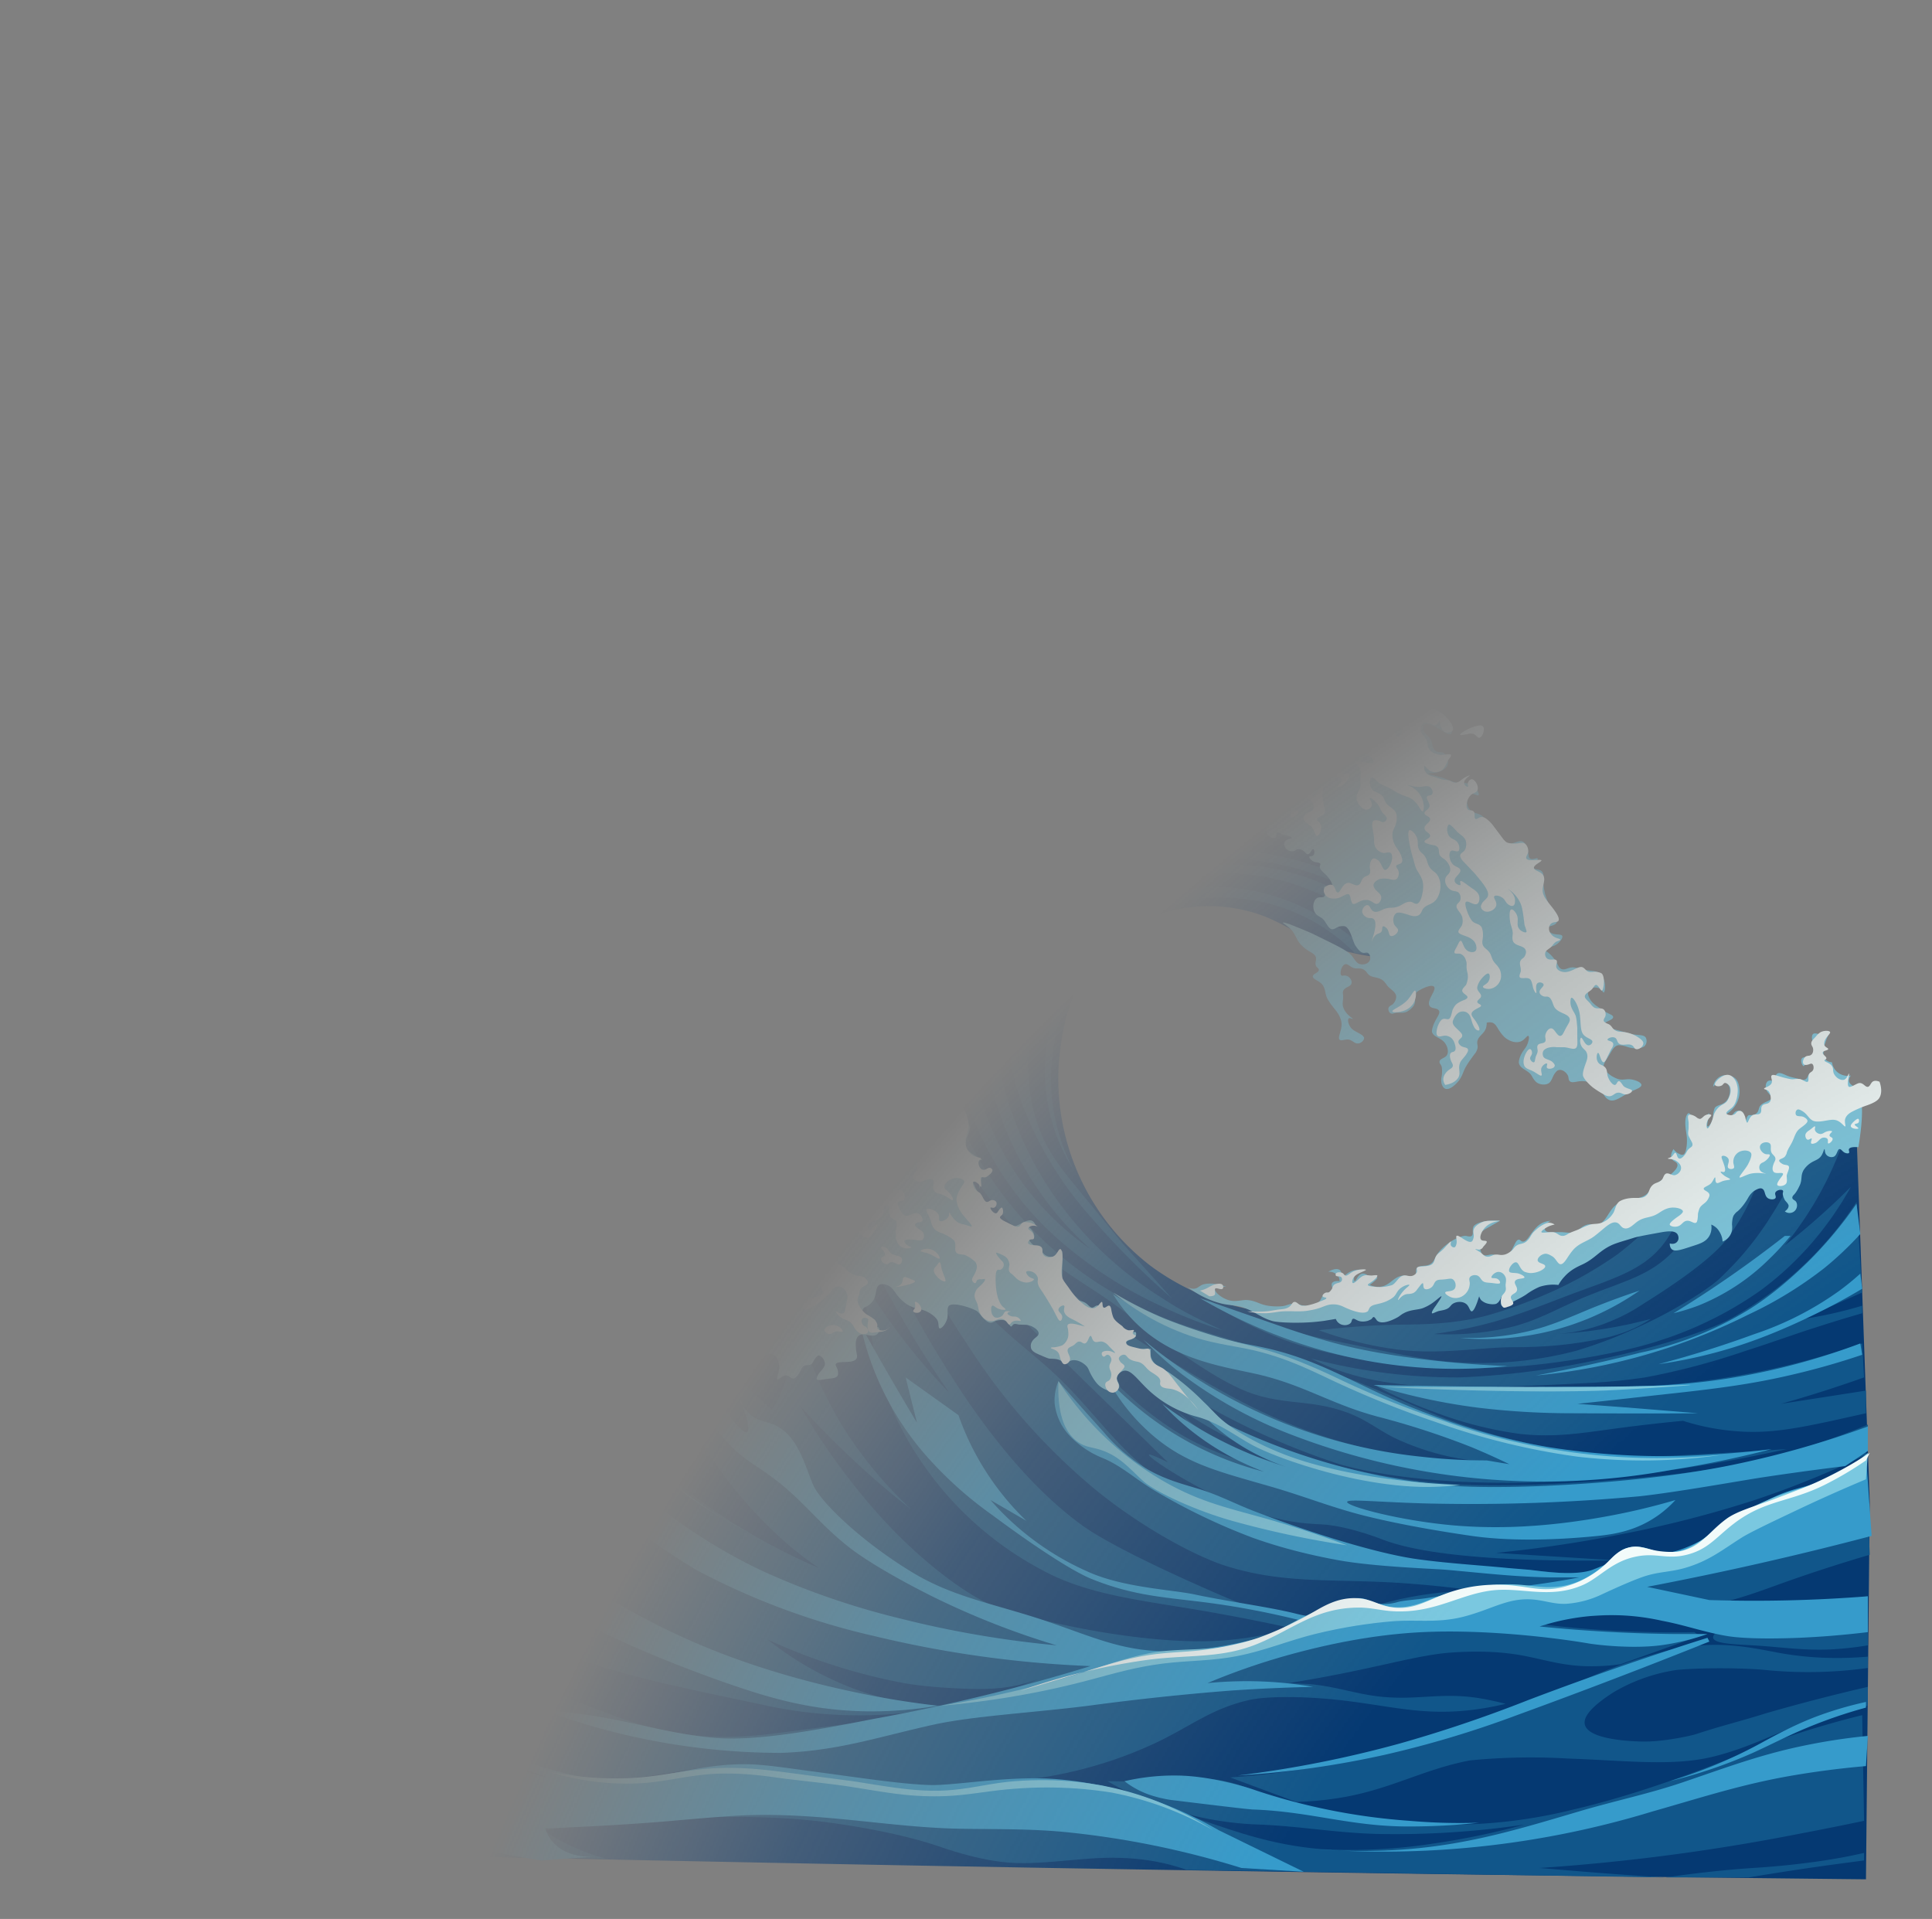 <svg xmlns="http://www.w3.org/2000/svg" width="1024" height="1017"><rect width="100%" height="100%" fill="#808080" stroke="none"/><defs><radialGradient id="c" cx="50%" cy="50%" r="50%"><stop offset="0%" stop-color="#fff" stop-opacity="1"/><stop offset="65%" stop-color="#fff" stop-opacity="1"/><stop offset="80%" stop-color="#fff" stop-opacity=".5"/><stop offset="90%" stop-color="#000" stop-opacity="0"/></radialGradient><mask id="e"><rect width="100%" height="100%" fill="url(#c)"/></mask></defs><style>.d{fill:#7ac8e0}.e{fill:#f2fbfa}</style><g mask="url(#e)"><path fill="#053972" fill-rule="evenodd" d="M46 588c82.9 8.7 154.4-4 207-46 51.1-40.8 56.9-89.4 103-137 41.5-42.9 111.2-92.4 192-89 36.6 1.5 104.7 14.4 150 73a191 191 0 0 1 39 119q-19.6-1.5-37-8c-14.2-5.3-22.5-13-38-17a83 83 0 0 0-70 13c-18.9 14.4-29.3 38.6-31 71a125 125 0 0 0 49 104 129 129 0 0 0 59 24c26.3 4.1 49-3.3 81-8 13.4-2 24.8-2.9 38-6a310 310 0 0 0 55-20c12.9-6.3 41.5-18.2 63-28q37.8-17.2 78-32l7 195-2 200a63093 63093 0 0 1-906-16z"/><path fill="#11568a" d="M727 506a128 128 0 0 0-43-28 110 110 0 0 0-43-8 92 92 0 0 0-52 22 98.4 98.4 0 0 0-20 128 105 105 0 0 1-12-50c.4-19.9 6.9-51.9 34-74a92 92 0 0 1 49-20 99 99 0 0 1 78 29zM595 659l-23-28c-10.7-13-17.3-21.6-22-35a98 98 0 0 1-1-59 106 106 0 0 1 85-73 115 115 0 0 1 61 8 130 130 0 0 1 42 27l-1-8a125 125 0 0 0-70-32c-17.9-2-36 .1-53 6a108 108 0 0 0-48 31 105 105 0 0 0-25 70 93 93 0 0 1 32-85 106 106 0 0 1 43-22c10.6-2.9 22.9-4.5 38-4a149 149 0 0 1 83 29l-1-8a186 186 0 0 0-56-22 147 147 0 0 0-60-1c-6.6 1.8-14.7 5-23 9a99 99 0 0 0-61 87 94 94 0 0 0 6 34 193 193 0 0 0 38 63 438 438 0 0 0 42 42zm21 29a197 197 0 0 1-55-51c-24.5-33.8-32.2-68.9-32-83 .4-27.6 11.1-55.7 31-77 14.4-15.4 33.7-27 56-33 11.8-3.2 29-5 49-3a168 168 0 0 1 69 23l-1-6a163 163 0 0 0-114-17 148 148 0 0 0-72 40 107 107 0 0 0-22 33c-5 13-7.5 44.5 7 82a172 172 0 0 0 46 66q-21-14.6-36-35a145 145 0 0 1-28-83c-.2-21.2 4.4-38.8 9-49 14.3-31.7 43.2-49.7 65-58 18.9-7.2 49.3-8.3 88-2q26 4.2 52 11l-5-14q-29-5.2-58-7c-29.3-1.8-50.5-.5-73 6a130 130 0 0 0-57 32 109 109 0 0 0-25 49c-6 23.8-4.9 51.6 6 81a168 168 0 0 0 44 63 225 225 0 0 0 55 36q16 7.7 33 13c.2.1-6.5-2.9-10.7-5q-11.1-5.3-21.3-12m-19 1a198 198 0 0 1-74-68 164 164 0 0 1-23-56c-6-32.6-2.5-65.2 14-91 8.3-12.9 31.4-35.4 69-49 15.3-5.5 48.6-10.7 83-10q24.9.5 50 4l-4-8q-26.1-3.3-52-3a265 265 0 0 0-79 12 116 116 0 0 0-49 28q-6 6.1-11 13a151 151 0 0 1 36-37c16.6-12 43.3-24.6 81-29a235 235 0 0 1 65 2l-9-13a223 223 0 0 0-60 0 191 191 0 0 0-79 28 156 156 0 0 0-38 36 146 146 0 0 0-28 66 154 154 0 0 0 8 70 185 185 0 0 0 47 73c17.3 17 33.8 24.1 53 39 11.6 9 23.1 17.4 36 26 11.9 7.9 22.6 14 32 17 17.9 5.7 31.3 2.8 50 10 9.4 3.6 15.9 9 24 13a134 134 0 0 0 58 13q-17.5.6-35-1a286 286 0 0 1-80-20c-17.3-7-36.7-17.6-57-30-32.4-19.9-66.1-43.9-80-58a227 227 0 0 1-59-96 140 140 0 0 1-6-45c.7-16.2 4.9-36.4 17-60 13-25.2 31.4-45.8 53-60a206 206 0 0 1 59-23q36.7-8.6 75-8l-8-8a210 210 0 0 0-80 10c-27.2 9-47.4 21-63 34a181 181 0 0 0-46 58 107 107 0 0 1 10-30 126 126 0 0 1 35-40 197 197 0 0 1 63-31 254 254 0 0 1 69-11l-12-8q-26.1 1.2-51 8a201 201 0 0 0-59 26c-17.2 12-30.8 26-41 41-7.9 11.7-19 35.6-25 63a191 191 0 0 0-3 69q3.1 17.6 12 37c19.9 43.4 66.5 99.9 141 145a387 387 0 0 0 84 39c31.3 9 84.6 13 144 7q46.7-4.7 93-15-25.8 1.7-52 3a321 321 0 0 1-46 0 306 306 0 0 1-68-14c-23.6-7.4-45.5-18.6-65-26-17.1-6.5-43.4-14.9-67-22-19.7-5.9-33.6-10-52-20m133 46c16.2.7 31.9 1 48 1 20.3-.1 38.8-1.3 59-1q15.2.4 29 0a423 423 0 0 0 121-23l1 18a693 693 0 0 1-37 12l-7 2 45-7v12l-18 4c-19.9 4.3-34.4 6.9-50.9 5.5q-14.3-1.1-28.1-5.5a959 959 0 0 0-35 4c-19.4 2.6-32.6 4.9-51 3a202 202 0 0 1-44-11q-16.4-5.9-32-14m-35-15a300 300 0 0 0 79 10 432 432 0 0 0 76-10c27.1-5.7 54.9-14.4 67-21a190 190 0 0 0 67-62l3 48-18 8-13 6a228 228 0 0 0 31-7v4q-11.5 3.3-23 7c-13.3 4.2-25.7 8.8-39 13a380 380 0 0 1-53 14 313 313 0 0 1-31 3 2465 2465 0 0 1-46 2c-19.1.9-39.3.5-57-2a142 142 0 0 1-32-8q-5.6-2.2-11-5m-57-32a200 200 0 0 0 48 24c11.6 3.9 29.1 7.6 47 10q28.6 3.8 56 3 22.8-.6 49-5c14.8-2.4 29.5-5.6 40-9a197 197 0 0 0 55-27c19.8-14.6 36-33.3 48-55a378 378 0 0 1-35 31 185 185 0 0 0 22-34q5.1-10.2 9-21l-22 8q-6.6 16.3-16 31a165 165 0 0 1-28 34c-7.1 6.3-24.4 17-42 25a239 239 0 0 1-34 13 198 198 0 0 1-62 6c-18.1-.8-40.8-6.4-64-11a330 330 0 0 1-26-6q-23.3-6.6-45-17m61 17q23.9-2.8 46-3c10.4-.1 25.1-.5 40-4 7.5-1.8 17.3-5.1 27-9a214 214 0 0 0 45-24q11.4-8.6 21-19l13-6a55 55 0 0 1-7 16c-9.9 15.3-24.6 20.2-46 28-20 7.3-35.9 14.5-56 19q-11 2.5-22 4 19.2 1 38-3c16.7-3.6 27.2-10.6 43-17 20.4-8.3 33.7-11 46-24q11.6-12.4 17-29l29-12a110 110 0 0 1-18 35c-7.1 9.2-24.7 22-44 34a98 98 0 0 1-37 15q-4.5.7-9 1 21.3-1.2 42-6l8-2q-4.3 2.8-9 5a76 76 0 0 1-15 5c-16.3 3.6-31.6 5-49 5-17.5 0-39.9 4.3-63 1q-20.5-2.9-40-10m291 50q-21 8.8-43 15c-22.5 6.3-43 9.6-66 12-44.2 4.6-91.3 6.7-118 4a353 353 0 0 1-90-20c-41.2-15.9-68.2-38.1-69-37s20.4 20 51 35q16 7.8 33 13a121 121 0 0 1-64-29 108 108 0 0 0 33 24c7.2 3.3 13.1 4.8 13 5-.1.4-19.7-3.3-41-15-12-6.6-24.3-16.6-29-21-52.3-47.9-102.7-87.1-127-162a201 201 0 0 1-10-89 166 166 0 0 1 47-96c8.8-8.5 35-25.5 63-37q29.4-12 61-18l-6-5c-28.7 4.8-56 14.2-81 28a205 205 0 0 0-60 49 169 169 0 0 0-24 48 215 215 0 0 0-8 99c10.3 65 52.2 108 126 180l38 37c-3.6-1.8-9.6-4.6-10-4-.9 1.6 33.9 24.2 61 32q9.6 2.8 19 4c4.5.6 10.2.8 13 1 12.5 1.1 26.3 6.2 31 8 25.5 9.7 76 11.6 124 11l-64-4q33.9-3.4 67-10a596 596 0 0 0 70-18q30.3-10.1 59-24zm-1 19q-9.4 6.9-20 12c-12.6 6-23.1 7.5-36 13q-12.1 5-21.4 11c-11.4 7.1-21.4 15.6-32.6 13-5-1.2-7.9-4-13-3-4.9 1-7.4 4.5-10 7-9.1 8.5-23.8 7.1-36 6-37.6-3.5-65.4-3.6-102-13-49-12.6-88.3-23.2-111-42-17.1-14.2-28-30.2-44-46-12.1-12-23.8-20.1-36-32-46-44.9-70.6-92.9-79-139a216 216 0 0 1 16-133 184 184 0 0 1 41-56 184 184 0 0 1 98-46l-17-3a187 187 0 0 0-89 48 189 189 0 0 0-39 56 238 238 0 0 0-19 133c3.2 24.4 33.6 92.1 74 153a333 333 0 0 0 67 76c26 21.3 54.9 36.3 70 41 31 9.7 57.2 6.6 93 9a579 579 0 0 1 39 4q-24 .3-46 6c-14.3 3.7-23.3 7.5-38 8-21.8.7-37.9-5.9-52-12-28.6-12.4-59.7-27.2-73-37-23-16.9-45.8-42.6-69-79-40.2-63.1-62.2-124.9-69-165a262 262 0 0 1-2-84 217 217 0 0 1 43-101c21.2-26.9 48.6-48 80-62h-15a240 240 0 0 0-81 74 228 228 0 0 0-40 108c-2.1 23.8.2 50.7 9 84 14.3 54 41 107 74 155q-18-18.7-33-40c-41.5-58.9-56.1-112.1-59-156-4.1-62.2 10.1-109.2 30-144 18.4-32.1 44-59.3 75-80l-20 2a242 242 0 0 0-80 107 238 238 0 0 0-14 100c5.8 76.7 46.7 105 59 176 2.1 12.3 4 23.7 9 37a178 178 0 0 0 86 94c25 12.4 53.7 14.6 89 21q20 3.6 40 8-15.8 4.3-32 6c-18.8 2-42.3.4-69-4-25-4.2-51.7-10.9-62-16-13.7-6.8-36-23.6-56-46a346 346 0 0 1-42-58q16.1 17.9 34 34 12.1 11 25 21a220 220 0 0 1-37-45 254 254 0 0 1-29-74c-18.2-80.6-37-133.7-26-196a373 373 0 0 1 22-73 449 449 0 0 1 38-74l-16 6a367 367 0 0 0-49 119c-19.7 91.7-7.2 165.3 8 192 9.9 17.4 31.7 47.9 22 78a51 51 0 0 1-7 14 293 293 0 0 1-13-12 270 270 0 0 1-33-38c-9.3-13.6-24.1-49.1-30-89a315 315 0 0 1 5-123 304 304 0 0 1 49-105l-15 9a306 306 0 0 0-51 126 353 353 0 0 0 24 184c-.1.1-12.6-31.7-28-66a209 209 0 0 1-16-50c-3.5-21-2-37.3-1-60q.7-17.4 1-35l-9 11q-6.5 31.6-4 64c.7 9.1 4.2 27.1 7 42 3.4 17.7 6.2 30.2 13 45 5.9 12.9 12.2 21.2 20 33a500 500 0 0 1 25 45c1 2.1 8.2 17.5 13 26a230 230 0 0 0 51 64q8.2 7 17 13-17.6-7.5-34-17a270 270 0 0 1-53-39q-13.1-12.6-24-27 8.4 4.4 16 10 6.3 4.6 12 10a84 84 0 0 1-22-29c-4.7-10.6-5.8-19.3-14-29a53 53 0 0 0-35-19 123 123 0 0 1-2-31c1.1-17.4 7.1-28.6 9-45 2.6-22.2-5-47.9-6-59q-1.8-20.2 0-41l-11 13q.3 16 0 32c-.4 18.8-2.6 42.1-4 64a248 248 0 0 1-6 44q-2.3 13-3 26c-9.3 2.5-21 5.3-22 3-.6-1.3 2.8-3.6 6-7a67 67 0 0 0 10.6-22.4A177 177 0 0 0 257 638q1.2-15.4 2-30c-7.1 11.1-14 22.9-19 33-3.7 7.6-9.6 14.9-14 22a50 50 0 0 1-16 15 23 23 0 0 1-12 3c-2.9-.2-4.9-1-8-2q-3.4-1.1-7-2 12.2-17.6 27-32c8.8-8.5 16.4-14.5 24-24a122 122 0 0 0 28-84l-9 5q.2 7.1-1 14c-2.7 15.4-9.9 25.2-16 33.6-7.2 10.1-12.5 19.9-20 28.4-9.7 11-25.7 24.3-46 36q-11.6 6.7-24 12l-3-1q10.8-5.8 20-14c12-10.7 17.2-23 26-33 8.6-9.7 21.2-16.7 30-31a89 89 0 0 0 11-28l-13 5q-15.8 10.8-30 24c-8.2 7.6-15 15.2-23 23a236 236 0 0 1-32 27c-12.8 7.9-25.6 11.9-41 18l-17 7-9-1q7.4-3.9 15-7c12.5-5.1 22.7-6.4 35-12q16.2-7.4 28-18c6.7-6 11.4-12.1 16-18a177 177 0 0 1 29-29l-14 2a338 338 0 0 0-16 18c-6.3 7.6-10.6 13.5-18 20a122 122 0 0 1-29 18 301 301 0 0 1-52 18c18.2-9.6 39.5-20.9 53-27a87 87 0 0 0 29-20q8-9 13-20h-7a87 87 0 0 1-14 18c-11.1 10.8-22.2 13.9-37 22-9.7 5.3-16.7 10.1-27 14q-7.9 3-16 5l8 88q22.5-4.1 45-4c26.2.2 50.6 6.4 60 11a121 121 0 0 1 35 27c8 8.7 12.7 16.5 19 26a220 220 0 0 0 31 37 219 219 0 0 1-35-32c-8.9-10.2-17.1-20.9-32-30a111 111 0 0 0-39-14 302 302 0 0 0-59-5H62l2 7a201 201 0 0 1 49 2 177 177 0 0 1 67 24c23.7 15 45.3 43 54 51a263 263 0 0 0 61 40c24.9 12.2 65.2 20.2 107 29a235 235 0 0 0 76 5q11.6-1.4 23-4a142 142 0 0 1-58-13 167 167 0 0 1-36-22 309 309 0 0 0 72 23c9 1.6 21 2.6 33 3 13.4.5 24.1-.3 35-4l3-1c0 .1-10.4 4.2-22 8q-25.1 8.2-51 12l-61 8c-16 2.1-33.1 3.9-54 1-14.4-2-30.2-7-48-14a511 511 0 0 1-53-24c-24.1-13.1-48.8-29.3-57-38-8.3-8.8-21.7-32.2-41-46-16.2-11.6-31.6-15.5-56-21l-44-10 4 23q21 5.4 41 14 21.6 9.4 38 20c17 11.1 36.6 30.1 44 36a289 289 0 0 0 109 55q-28.9-5.6-57-15c-23.8-8-46.9-20-66-28-23.4-9.8-40.1-15.9-52-29-10.1-11.1-15-22.1-29-31a71 71 0 0 0-27-10l1 30a337 337 0 0 1 25 12c9.9 5.3 21.4 12.2 21 13s-17-7-34-12q-5.5-1.7-11-3l1 14a865 865 0 0 1 132 48l37 18a210 210 0 0 0 47 17c19.2 4.2 35.5 5.1 50 4 15.4-1.2 29.7-5.5 47-6 6.9-.2 16.1.3 25 1 16.9 1.4 35.6 5.4 48 7 12.7 1.6 28.7 2.2 45 2 25.3-.3 48.8-2.9 66-7a220 220 0 0 0 46-16c18.1-8.8 28.4-17.5 48-22 9.8-2.3 33.2-2.2 56 1 24 3.3 39.5 7.2 64 4q8.1-1.1 16-3-6.9-1.8-14-3c-20.6-3.3-33.5 1.5-54-1-12.2-1.5-22.9-5.4-36.4-6.5L683 892q14-2.2 28-5c7.1-1.4 18.6-3.9 28-6 10-2.2 19.5-4.2 28-5q24.3-2 43 2c10.1 2.1 18.2 4.5 29 5q10.1.4 20-1l42-15-3-2a567 567 0 0 1-47-1c-16-1-40.1-3.3-40-5s24.8-2.4 44-3c19.4-.6 34.8-1.3 55-6 11.7-2.7 21-6 32-10q23.5-8.5 49-16zm1 72q-21.6 3-42.4 3.7A290 290 0 0 0 913 852q-14.7 2.1-29 6l27 6c-1.9 1.4-3.2 2.8-3 4 .6 3.1 10.5 3.4 21 4 15.8.9 28.2 3.1 44 2q8.6-.6 17-2zm0 32q-24.5 2.1-47-2c-10.7-2-25-5.2-41-4q-9.3.8-19 3a276 276 0 0 0-43 15 824 824 0 0 1-71 27 493 493 0 0 1-75 20q-20.9 3.6-42 5l35 13q11-.3 22-2c27.3-4.2 44.9-15.2 70-20a330 330 0 0 1 52-1c30.1 1 55.5 4.3 77-1 23-5.7 37.8-15.5 61-22q10.4-3 21-5v-10a1044 1044 0 0 0-54 14c-12.6 4-24.3 6.8-36.9 11-2 .7-16.6 4.1-28.1 4-6.6-.1-29.1-1-31-9-1.1-4.6 4.9-10.5 15-17a92 92 0 0 1 34-12c17.2-1.5 39.2-.7 46 0a231 231 0 0 0 55-1zm-3 31a495 495 0 0 0-35 10c-16.2 5.2-31.5 11.7-48 18-24.8 9.4-48.5 17-70 22a268 268 0 0 1-61 8c-10.4.1-30.8-2-48-4-18.7-2.2-39.7-4.8-47-8-9.9-4.3-20.4-10.4-35-12-6-.6-12.6-.3-16 0a424 424 0 0 1-40 1 171 171 0 0 0 81 23c22.7 1 41.3 4.6 64 5q38.2.6 76-5-23.8 6.5-48 10a285 285 0 0 1-60 3c-21.9-2-37.7-6.8-56-13a2571 2571 0 0 1-60-21c-19.3-.1-38 .2-57 1-22.1.9-40.1 2.5-62 1-25.2-1.7-42.7-8.3-68-9-31.2-.9-50.8 7.4-82 6-25.1-1.1-41.3-6.2-66-13-28.2-7.8-92.5-20.1-141-38q-16.7-6.1-33-13l9 98 85 3-17-8a1598 1598 0 0 0 91 10l78 1q-12-3.2-23-9-5.2-2.7-10-6 48-6.4 93-7c21.6-.3 41.7.6 59 3 22.4 3.1 42.8 7.4 59 13 7 2.4 20.7 6.7 34 8 13.8 1.3 28.4-.8 45-2 9.6-.7 25-1 41 3q5.1 1.3 10 3l253 4q-21-1.3-42-3l-24-2a1091 1091 0 0 0 137-18q17.4-3.3 35-7zm1 73q-10.4 2.4-21 4a427 427 0 0 1-38 4q-22.2 1.5-46 5h44a1417 1417 0 0 1 46-7l15-2z"/><path fill="#369bcb" d="M590 686q22 13.4 47 21c11 3.3 20.7 4.6 32 7 30.2 6.4 48.4 19.3 77 31 26.6 10.9 51.3 18 75 22a387 387 0 0 0 84 4 477 477 0 0 0 34-3q-26.4 6.8-53 11a373 373 0 0 1-205-20 238 238 0 0 1-55-31q-10.6-8.3-20-18a274 274 0 0 0 147 62q17.5 2 35 2l12 2q-9.9-4.8-20-9a424 424 0 0 0-49-16c-25.4-6.6-40.3-17.4-66-23-19.1-4.2-45.8-7.9-66-30q-5.1-5.6-9-12m138 48 60 1c12.4.2 38.4.1 58 0 28.3-.1 50.8-.8 79-6q31.2-5.8 61-17l1 6q-19.2 6.5-39 11c-19 4.4-36.5 6.7-57 9-18.4 2-42.9 4.8-55 6l27 2 37 3c-21.3.2-45.1.1-68 0a413 413 0 0 1-49-3 323 323 0 0 1-55-12m151-11a564 564 0 0 0 51-16 168 168 0 0 0 45-23q5.7-4.2 11-9l1 8q-12.7 7.6-26 14-22.4 10.9-42 17t-40 9m105-85 2 16q-8.8 9.7-19 18a209 209 0 0 1-40.5 24.8A317 317 0 0 1 814 729a846 846 0 0 0 55-12 181 181 0 0 0 58-23q14.9-9.3 31-25 14.4-14.2 26-31m-97 58a620 620 0 0 0 59-41h3q-5.2 6.4-11 12a113 113 0 0 1-38 25q-6.4 2.4-13 4m-18-12q-13.9 4.6-27 10c-12.3 5.1-21 9.1-34 12a134 134 0 0 1-34 3c-.2 0 24 3.4 53-5q22.5-6.5 42-20m-233 4 46 16c10.3 3.5 20 6.5 30 9 16.1 4 36 7 57 9q15 1.4 30 2a260 260 0 0 1-113-13q-26.1-9-50-23m-1 59a341 341 0 0 0 129 40c19.5 1.9 50.5 1.2 80-1 27.6-2 53.7-5.3 76-10q35.8-7.5 70-20v13l-12 8q-22.2 2.7-44 6c-12.4 1.9-45 7.8-65 10a980 980 0 0 1-113.1 3.8c-25.8-.7-41.6-2.5-41.9-.8-.3 2.1 24.5 9.1 52 12 25.8 2.7 54.6 1.6 89-5a352 352 0 0 0 33-8q-4.1 4.5-9 8c-11.2 8-22.4 10-32 11-25.7 2.6-49 2.6-67 0-20.8-3-41.5-6.8-58-11-17-4.4-31.1-10.1-48-15-28.3-8.2-46.4-12.2-65-29q-13.3-12-22-28a172 172 0 0 0 83 49q-12-4.5-23-11a138 138 0 0 1-31-25 212 212 0 0 0 75 36c.1 0-18.7-3.5-38-17q-9.9-6.9-18-16m354 24q-6.4 5.9-14 10c-13.1 7.1-22.7 6.4-36 13-3.7 1.8-8.4 5.1-13 8-21 13.4-36.9 22.4-47 21-7.5-1.1-14.8-4.9-20-1-2.1 1.6-3.1 4.1-6 6q-1.8 1.2-4 2l-5 2c-9.6 3.3-25.6.9-33 0l-12-1c-12.6-1.3-34.4-2.6-50-5-20-3.1-53-13.1-84-25-10.7-4.1-19.2-8.8-30-12-9.2-2.8-18-5-28-11a92 92 0 0 1-22-19c-8.2-9.1-16.9-18.8-24-27a26 26 0 0 0-2 12 30 30 0 0 0 9 18 50 50 0 0 0 16.1 10.6c10.9 4.4 18.4 12.1 30.1 18.7A327 327 0 0 0 664 815q21 7.5 46 12c19.9 3.5 50.8 4.4 57 5 19.2 1.7 35.8 3.7 55 4h15q-16.6 3.2-33 5l-20 2c-7 .8-18.5 2.6-28 4-5.4.8-11.5 1.1-15 2a26 26 0 0 1-10 1c-4.3-.5-5.9-2.7-10-3-8.1-.5-13.1 7.3-21 9-5.8 1.3-10.2-.1-14-1-13.8-3.4-34.5-6.1-53-10-11.2-2.4-35.7-3.5-54-11a147 147 0 0 1-54-39l19 11q-10-9.6-18-21a143 143 0 0 1-18-35l-28-20 6 24a1688 1688 0 0 1-30-52 154 154 0 0 0 39 74 202 202 0 0 0 31 27c19.6 14.6 41.8 29.6 53 34 21.3 8.5 36.9 9.4 58 12q28.3 3.5 57 11-7.4 2.7-15 5c-26 7.8-50 10.9-66 10-20.2-1.1-34.5-7.6-56-15-28.2-9.8-51-12.9-74-27-27.5-16.8-48.3-37.4-52-46-4.6-10.6-8.1-26.7-21-32-4.3-1.8-8-1.8-12-5a24 24 0 0 1-8-15c3.7 9.6 8.3 22.7 6 24-1.5.8-5.2-3.3-9-8a255 255 0 0 1-27-42c4 23.2 12.9 43 28 58 6.5 6.4 12.6 9.6 20 15 17.1 12.3 25.4 25 42 38 9.4 7.4 26.8 17.4 44 26a425 425 0 0 0 66 26q-41.8-3.9-82-14a410 410 0 0 1-73-25 285 285 0 0 1-76-52 381 381 0 0 1-45-54q18.1 11.5 34 25c13.4 11.4 24.8 24.3 40 36a225 225 0 0 0 41 25q-29.4-13.4-52-37a639 639 0 0 1-22-26c-10.8-13.1-21.4-18.6-33-31-2.9-3.2-10.3-11.2-20-11-5.6.1-11.9 3-12 6-.2 4.1 10.7 7.8 19 10q-1.3 1.3-3 2c-7.3 2.9-16.9-5.3-20-8-3.5-2.9-19.6-14.2-30-22-7.2-5.4-28.2-14.5-50-20-30.4-7.7-53-6.4-85-8q-19-1-38-3l7 54q21.9 1.7 43 0c12.6-1 22.4-2.6 35-2 26.2 1.3 46.2 9.3 56 16 20.7 14.2 27.5 33.3 36 49.4 9.8 18.6 30.1 43.5 61 66.6 15.3 11.5 56.7 30.2 97 44 22.5 7.7 45 14.1 75 14q17.1-.1 34-3-21.9-2.5-43.6-7.1c-39-8.2-71.3-19.3-99.4-32.9-47.1-22.8-87.2-53.9-97-68-14.8-21.3-20.8-40.7-42-59a138 138 0 0 0-73-31c25.2-2.2 49.7.5 73 9 37.9 13.9 55.5 38.6 91 70a404 404 0 0 0 63 47 380 380 0 0 0 94 35 586 586 0 0 0 115 16 978 978 0 0 1-115 28c-32.9 6.5-63.3 11.9-84.7 10-23.5-2.1-42.3-8.5-66.3-12q-12.5-1.8-25-3a364 364 0 0 0 127 23c30.6-1.1 51.1-8.4 81-15 21-4.6 52.9-6.3 82-10a1360 1360 0 0 1 75-8q22-1.5 44-2-16.4-2.8-33-3-11.5-.1-23 1 22.9-9.6 47-16c24.5-6.5 46.5-10 67-11 33.5-1.6 71.2 3.1 88 6 4.7.8 23 2.9 38 1q12.8-1.7 25-6h-18q-35.6-.4-71-4a123 123 0 0 1 65-3c12.2 2.3 21.8 5.9 34 8 10.8 1.9 33.8 1.7 55 0q10-.8 20-2v-19a764 764 0 0 1-84 2l-33-7a1761 1761 0 0 0 119-27zm0 134q-16.2 4.4-32 11c-9.8 4.1-18.9 8.9-28 13q-20.9 9.3-44 15a255 255 0 0 0 48-20c8.4-4.6 18.1-9.8 29-14q13.2-5 27-8zm1 15q-15.4 1.5-30.6 4.5c-25.2 4.9-43.9 12.1-67.8 20.2-17.7 6-35.7 9.7-54.6 15.3-38.3 11.3-69.6 21.1-116 21q-12 0-24-1a489 489 0 0 0 179-20c26.1-7.4 47.2-14.4 74-19a467 467 0 0 1 39-5zm-334 21q43.5-5.3 86-17a714 714 0 0 0 68-23 1755 1755 0 0 1 95-33l1 2a3453 3453 0 0 1-102 39 547 547 0 0 1-70 21q-38.6 8.6-78 11m-60 3q13.8-3.2 28-3c17.2.2 35.9 5.8 42 8a330 330 0 0 0 81 16q18.5 1.6 37 1-18.4 2-37 2c-31.1.1-52-7.9-83-9-3.1-.1-33.8-3.9-43-5-3-.4-10.6-1.8-17-5q-4.3-2.1-8-5m50 26a208 208 0 0 0-55-22q-15.1-3.7-30-5c-23.8-2.1-50.5 2.7-65 3-13.8.3-40.6-3.9-64-7-13.8-1.8-27.6-4.1-38-4-28.9.2-46.2 10-76 8-10.6-.7-30.2-5.4-49-13-24.4-9.8-50.9-29.8-62-36-22.6-12.7-43.9-17.7-70-27a978 978 0 0 1-65-26q7.8 5.2 16 10c30.4 18 57.6 25.8 90 40 24.9 10.9 44 23.2 69 34a685 685 0 0 0 43 17l-61-16c-32.3-8.5-67.6-17.8-94-26-20.3-6.3-40-12.9-60-20v5c22.9 7.3 65 21.1 64 25-.7 2.7-22.6.4-41-4q-10.2-2.4-20-6l2 24q40.5 4.7 77 18c22.4 8.2 56.7 26.7 91 36q19.4 5.2 39 8l28-2c-8.8.5-17.9-2.1-23-9q-2-2.7-3-6 27.7-1 55-3c13.1-.9 37.4-3.5 53-4 37.8-1.1 70.8 5.6 105 7 17 .7 41-.2 63 2a470 470 0 0 1 93 19l33 2z"/><path d="M53 661q13-.7 25 2c5.3 1.2 9.3 3 14.7 3.8 6 1 18.9.4 31.3-1.8 2.8-.5 6.9-1.1 11-1 6.6.1 10.6 1.5 17 3 7.2 1.7 13.4.8 20 4 6.1 3 10.3 9.7 18 11 6.8 1.1 11.3-3.3 18-1 5.5 1.9 7.6 6.6 11 11 4.4 5.8 12.3 9.5 22 15s16.5 12 25 15c7.1 2.5 16.3 4.6 24 13q2.9 3.2 5 7-11.5-5.7-23-11c-8.7-4-16.3-7.3-24-12-6.6-4-15.7-10.8-24-17-6.4-4.7-11.7-8.6-20-12-9.5-3.9-16.8-4.6-26-6-12.1-1.8-19.7-6-31.9-7.4-16.1-1.7-25.2 2.9-41.1.4-12.1-1.9-24.4-8.1-40-9q-5.5-.3-11 0zm446 243q38-6.3 73-17c13.5-4.1 24.2-8.3 38-11 17.8-3.4 43.6.5 64-10 7.3-3.8 24.3-13.9 37-17q6-1.5 11-1c4.6.4 8 2 12 3 10.6 2.7 19.9-1.7 26-4 7.8-3 27-8.8 47-7 8.4.8 18.4 2.9 30-2a54 54 0 0 0 15-10c3.8-3.5 6.7-6.9 12-8 6.6-1.4 13.6 2.6 17 3 12.4 1.6 21.9-7.8 32-15a142 142 0 0 1 41-19c3.5-1 11.6-3.7 18-7q9.7-5 18-12l-1 14a862 862 0 0 0-38 17c-10.1 4.8-23.3 11-28 14-10.3 6.5-17.2 12.3-30 16-7.3 2.1-12.8 1.9-20 4-5.5 1.6-15.4 6-24 10a52 52 0 0 1-19 5c-5.6.2-9.5-1.2-15-2-15-2.2-23.5 4.9-40 9-13.6 3.3-24.5 1.2-37.5 2.3A267 267 0 0 0 697 866c-13.6 3.4-24.3 7.9-38 11-15.9 3.6-29.8 2.8-45 5-14.2 2-25.2 5.4-39 9q-36 9.4-76 13m-208 35q24.5 4.8 48 3c13.3-1 27.4-4.6 43-5 11.4-.3 20.8.6 32 2l38 5c17.4 2.7 31.8 5.5 47 5 14.3-.5 24.7-3.9 39-5 19.6-1.5 37.7.1 54 4a163 163 0 0 1 51 22 173 173 0 0 0-54-20 218 218 0 0 0-51-2c-14.7 1-26.2 3.9-41 4-16.9.2-29.2-2.4-46-5-13.6-2.1-26.4-3.1-40-5-9.1-1.3-18.9-2.3-30-2-14.7.5-26.6 4-40 5a138 138 0 0 1-50-6m270-207a166 166 0 0 0 54 52c19 11.3 34.2 14.8 53 20q22.8 6.3 46 15a505 505 0 0 1-61-13c-20.8-5.9-41.1-15.7-47-21-7.2-6.4-12.7-13.8-24-17-4.1-1.1-7.3-1.3-11-4-7.8-5.7-10.6-17.2-10-32m29-47q11.1 6.7 23 12c9.2 4.1 21.5 8.3 34 12 10 2.9 19.1 4.8 29 8 12.6 4.1 24.4 9.4 34 14 17 8.1 35.6 15.5 55 22a336 336 0 0 0 148 18q-38.3 5.5-77 1a376 376 0 0 1-74-18 529 529 0 0 1-55-22c-13.5-6.4-24.9-12-41-16-9.7-2.4-20.8-3.5-32-7a131 131 0 0 1-44-24m142 50h55c20.9.1 44.9.2 62 0l30-.5c4.7-.1 17-.7 17-.5 0 .3-33.4 2.5-47 3-18.2.6-41.2.5-63 0-18.1-.4-35.8-1.1-54-2m42 52c-26.7-1-56.3-4.7-81-12-22-6.5-39.4-16.8-47-24-2.8-2.7-5.1-5.3-8-8a130 130 0 0 0-19-16c-2.4-1.1-7.8-3.3-9-8a9 9 0 0 1 0-4q-2.5-.3-5 0c-2.7.3-4.8 1.1-7 0a7 7 0 0 1-3-3l6-3q.5-.3 1-1 .4-1 0-2-2.6-.1-5-1a15 15 0 0 1-5-3c-1.5-1.5-2.1-3.3-3-6l-1-3c-1.1 1.4-2.9 1.7-3.9 1q-1-.7-1.1-2-1.1-.3-2 0c-.8.3-1.2.9-2 1-1.1.1-1.9-1.1-3-2-1.7-1.4-4.1-1.6-5-2q-4.9-2.1-8-9v-17a8 8 0 0 1-5 3h-2c-2.3-.5-4.1-2.5-5-5a7 7 0 0 1-6-5q2.2 1 3 0 .4-.5 0-2a7 7 0 0 0-2-3q-2-1.5-2-2c.2-.6 2.5-1 4 0 .6.4.9 1 1 1 .1-.1-.4-2.2-2-3q-1.5-.8-5 1c-2 1-3.3 1.9-5 2-2 .1-3.6-.9-5-2a47 47 0 0 1-12-13q-2.8-4.8-5-10 1.7-.2 3 1 1.5 1.6 1 4 .8-2 1-4 0-1.9 1-3c1.2-.9 2.8 0 4-1q.8-.6 1-2h-3c-2.8 0-4.3 0-5-1-.7-1.1-.4-3.3 1-4q1-.4 2 0-2.6-1.4-5-3c-2.2-1.5-3.5-2.5-4-4-1.1-3.2 1.7-7.1 2-10a30 30 0 0 0-4-11q-4.6-8.3-7-8c-1 .1-2 1.1-2 2 .1 1.5 3.3 1.9 4 4 .6 1.6-.3 3.9-2 5-2 1.3-4.2.4-5 0-2.3-1.2-3.7-4.3-3-8h-4q.8 2 0 4c-.3.8-1.2 2.7-3 3-2 .4-3.5-1.4-4-2q-1.2-2-1-4c.1-2.4.5-5.4 1-8l-4 1c-1.5.3-2.4.3-3 1-1.5 1.6-.3 5.4-1 8q-.2 1-1 2c-.8 1-2.5 2.3-4 2-1.9-.4-2.3-3.5-4-5-3.5-3.1-9.4-1.5-11-1q-3 1-3 2c-.1 1.2 2.1 2.4 4 3 2.1.6 4.4-.1 6 1 2.3 1.6 2.8 6.3 1 8-1.2 1.1-2.9.7-6 0-3.4-.7-6.8-1-9-2-2.7-1.2-4.9-2.8-6-2-1.4 1.1.7 4.9-1 7-1.6 1.9-5.7 2.1-8.7.8-1.3-.6-3.5-3.1-5.3-2.8-1.3.2-1.8 1.5-3 2-2.5 1.1-6.3-.1-7-2-.4-1.2.6-2.6 2-5q2.6-4.3 2-6c-.7-1.6-3.4-2-6-2q.6 2.7-.3 5c-.5 1.3-1.7 3.2-2.7 3-.8-.1-1.1-1.7-2-4q-1.2-3-2-3-1 0-2 4c-.5 1.8-.8 3.3-2 4-1 .6-2.1.2-3 0-3.9-.8-8.1 2-10 4-3.1 3.3-1.9 6.4-5 10-1.3 1.4-3.8 3.7-7 4-2.8.3-4.2-1.1-7-1-1 0-3.6.7-6 2-2.7 1.5-3.5 3.3-6 5-3.5 2.3-6.7 2.8-7 5v1c-.2 2-2.1 3.4-3 4l-6 4c-6.4 2.9-10.5 5.6-11.7 4.3-.9-1 .6-3.7-.3-4.3-.9-.7-3.4 1.5-4 1-.3-.3.3-1.2 0-2s-1.3-1.5-2-1.4c-1.4.4-.9 4.2-3 5.4-1.4.9-4.1 0-5 0-2.8.1-4.5 1.7-7.1 3.7a46 46 0 0 1-8.9 5.3c-1.5.6-4.2 1.6-5 4-.7 2 .5 3.3 0 5-1 3.8-7.9 5.1-13 6-9.1 1.6-15.6 2.6-19 6-2 2-3.1 4.3-6 5-2.3.6-3.7-.3-6 0-.8.1-3.1.9-5 2.1-2.8 1.6-4.1 3.4-7 4.9a24 24 0 0 1-7 2 31 31 0 0 0-14 5q-1.7 1.3-3 3l3 5q4 1.8 8.5 2.3 5.5.5 10.5-1.3c5.4-1.9 6.6-5.1 12.1-6.7 2.3-.7 7-1.1 12-.7l2.9.4c.4 2.9.2 5.4-1 6-.8.4-1.9-.2-3 0-.5.1-1.8.8-3 2q-1.3 1.3-2 3c2.2-1 4.4-1.7 5-1s-.5 2 0 3c.9 1.6 4.9 1 9 0 5.4-1.4 8.5-3.6 9-5 .6-1.7-.4-4 1-6l1-1c2.1-1.6 4.7-.9 6.5-1.5.2-.1 3.2-2 4.5-1.5.9.4 1 1.3 2 2q.9.4 1.6 1c.8 1.1.2 3 .4 4 .1.7 1.1 2.5 3 4s3.6 1.9 6 3l2 1q-1 2-1 4 0 3.5 2 5c1.7 1.3 4.5 1.4 6 0q.7-.6 1-2c.1-1.2-.8-2.4-1-3q-.2-.9 0-3c.3-2.1 1.1-3.4 2-5 .8-1.5 1.8-3.3 2-4 .5-2.1.2-3.8 1.2-4.4 1.2-.7 3.2 1 3.8.4s-.2-2.1-1-4c-.9-2.1-1.5-3.6-1-4 .6-.5 2.4.9 4 1 2.9.2 6-2.1 7.6-4.4.7-1.1 1.2-2.3 2.4-2.6 1-.2 1.7.5 3 1 2.1.9 3.1.1 5.3.8q2.9 1.3 3.7 2.2c.7.8 1 1.7 2 2 1.1.4 2.2-.6 3-.1 1 .6.5 3 1 3.1s1.4-2.8 3-3q1.3 0 2 1c.9 1.2-.1 2.9.4 4.4.2.6 1.3 2.2 2.6 3.6.4.5 1.3 1.4 1 2s-1.4.4-2 1c-1 1.1.1 3.6 1 5q1.2 1.8 2 2c2.5.8 4.9-2.8 7-2 1 .4 1.3 1.7 2 4 .9 3.1 1.7 5.5 3 5.7 1 .1 1.7-1.2 3-1.7 1.2-.4 2.9-.5 3.8.4 1 .9.3 2.4 1.2 3.6s2.8 1.4 3.8 1.4c4 .2 6.5.4 6.9 1.5.3.6-.1 1.6-.7 2.1-1.4 1-3.4-.9-5 0-1.4.8-2.1 3.2-1.3 4.3.7 1.1 2.7.6 3.3 1.7.3.7-.2 1.3 0 2 .5 1.6 3.6 1.9 5 2 2.4.1 4.2-.5 5-1 1.8-1.2 2-3.1 4-4 1.2-.6 2.8-.6 4 0 2.4 1.2 2.9 4.6 3 6 .2 3.1-1.7 6.5-1 7s2.7-2.3 5-2c1.5.2 2.1 1.6 3.5 1.6q1.4 0 3.5-3.6c.8-1.4 1-2.4 2-3 1.4-.9 2.6-.1 4-1 .9-.7 1.4-2.2 2-3q1.2-1.6 1.8-1.6c1.6-.1 3.6 2.5 3.4 4.8-.2 1.7-2.8 4.1-3.2 4.8q-1.5 2.3-1 3c.5.7 1.9.3 4 0 3.8-.6 6.2-.4 7-2q.4-.7 0-3c-.3-1.2-1.3-2.3-1-3 .8-2.2 9.3.1 11-3 .5-.9.2-1.7 0-3q-1.2-7 1-9c2.6-2.2 7.4 1.4 10-1 .8-.8 1.4-2.1 1-3-.5-1.2-2.8-1-3-2-.2-.7 1.1-1.2 1-2-.2-1.7-6.2-1.6-7-4q-.4-1.4 1-3a10 10 0 0 0 5-4c1.6-2.6.9-6.7 3-8q1.3-.9 4 0c2.9 1 4 3.5 6 6q3 3.5 6 5c3.3 1.7 5.7 1.5 9 3 3.5 1.6 5.5 3.8 6 5 .6 1.4.3 3.8 1 4 .9.3 3.1-2 4-5 .7-2.5-.4-5.6 1-7 .8-.8 3.6-1 7.9.2 3.1.8 6.1 2.1 7.1 2.8 1.6 1.3 4.3 5.9 7 6 1.1 0 1.9-.7 3-1 2.4-.7 4.3-.4 5 0 1.5.8 2.2 3.1 3 3 .4-.1.6-.7 1-1 .8-.6 1.9-.2 3 0l3 .1q2 0 4 .9c.8.4 3.6 1.9 3.5 3.8-.1 1.5-2.5 2.3-3.5 4.2q-1 1.5-.5 3.6c.6 1.6 2.1 2.4 4.7 3.5 1.8.8 3.9 1.7 4.8 1.9s4.1-.1 6 1q.9.6 2 1c1.6.3 3.3-.9 4-1 3.1-.7 6.4 1.4 8 3.2.9 1 1.2 2.3 2 3.8q1.7 3.3 3.5 5.3 1.3 1.5 3.5 2.7c2.8 1.5 4.9 1.4 6 1q1.9-.8 2.1-1.7c.7-1.7-1.4-3.3-1.1-5.3.3-1.7 2-3.1 3.6-3.5 3.7-.8 7 4.3 12.4 9.5a60 60 0 0 0 27 15c12.5 3.6 21.9 11.6 31 16 8.7 4.2 20.5 8.4 33 12 23.7 6.8 45.4 9.5 61 9q7-.2 14-1M628 681q2.4 2.2 5 2c1.7-.2 2.4-1.2 4-2 1.4-.7 5.3-1.2 10 0l3 1c-3-.2-5.6-.1-6 1-.5 1.5 3 4.7 7 6 3.8 1.2 7.3-.2 10 0 4.6.3 6.5 2.3 11 3 3.7.6 7.5.4 9 0s2.5-.9 4-1c2.8-.2 4.4.9 7 1q5 0 7-2c1.4-1.3 1.3-2.8 3-4 1.3-.9 3.3-.8 4-2 .7-1.3-.7-2.8 0-4q.9-1.3 4-1 0-1.7-1-3a6 6 0 0 0-5-2q4-2.2 6-1c1.1.8 1 2.7 2 3 .7.2 1.3-.5 2-1q2.3-1.7 5-2 1.5-.2 3 0a5 5 0 0 0-4 3c-.5 1.3-.4 2.9 0 3 .7.2 1.6-3.6 4-4 2.1-.4 3.3 1.9 6 2 .4 0 1.8-.3 2 0 .3.6-2 2.5-4 4a11 11 0 0 0 5 1c5.8-.3 7.5-5.7 13-6 1.2-.1 4.8 1.2 6 0 1-1.1 0-2.7 1-4 1.3-1.7 4.7-.6 7-2 1.7-1 2.2-2.5 3-4 1.4-2.6 3.8-5.3 8-8 3.5-2.3 6.9-3.2 8-3s2.2.6 3 0c1.2-.9.1-3.3 1-5 .6-1.1 3.4-2.6 8-3q3-.3 6 0l-7 4c-1.3.7-3.2 1.8-4 4a7 7 0 0 0 0 4c.6 3.2.9 5.4 2 6 1.7 1 3.6-.6 6 0 1 .3 1.7.9 3 1q2.2.1 4-1c1.3-.8 2-2 3-4 1.1-2.2 1.9-4 3-4 .8 0 1.1.9 2 1 1.3.2 2.5-1.3 3-2 2-2.7 3.8-5.4 6-7q2.6-1.8 6-2a5 5 0 0 0-3 3q-.4 1.5 0 2c.8 1.5 3.7 1 8 1 2.8 0 4.8.7 7 0 3.2-1 4.4-3.5 8-4.1 2.1-.3 3 .7 5 .1 4.1-1.2 5.7-7.2 9-10q2.4-2.1 5-3c3.7-1.4 6.5-.2 10-2 3.1-1.5 3.6-4 6-6 2.9-2.4 5.9-3.3 9-6 1.8-1.6 3.5-3.5 3-5-.4-1.4-2.3-1.5-3-3q-.9-2 1-5 .8 1.2 2 2 2.2 1.3 3 1 1.5-.4 2-5a27 27 0 0 0 0-5c-.5-3.3-1.4-8.2 0-11q.5-1 1-1c1.3-.1 1.9 3.6 4 4 1.2.2 2.2-.7 4-2l3-2-1 5c-.1.7-.3 1.8 0 2 .4.2 1.4-.9 2-2q1-2 1-4 .3-3 1-4c1-1.2 3-1.4 4-2a7 7 0 0 0 3-3c1.2-2.4 1.5-6.5-1-8-1.9-1.1-5-.5-7 2q.4-3.1 3-5a7 7 0 0 1 8 0q3 1.8 3 8a14 14 0 0 1-5 10q-1.4 1.2-3 2 2.5.9 4 0c.9-.6 1-1.5 2-2q1.5-.7 3 0c2.1 1.3 1.6 6 2 6s.4-3.5 2-4h1q1.8 0 3-1c1.3-1.1 1-2.7 2-4q.8-1 3-2 2.7-1.1 3-2c.3-1.4-2.5-2.7-3-5-.3-1.4-.1-3.2 1-4 .9-.6 2.1-.3 3 0s1.9 1.1 2 1-1.1-1.5-1-3c0-.5.2-1.5 1-2 1.2-.8 2.9.1 5 1 2.5 1.1 4.5 1.2 7 2 .5.2 1.9.6 3 0s1.1-2 2-3c1-1 2.6-.9 3-2 .5-1.4-1-3.9-3-4a3 3 0 0 0-2.1.8c-.4.4-.6 1.2-.9 1.2-.7 0-1.9-2.7-1-4 .6-.9 2-.6 4-1q3.6-.8 4-2c.4-1.3-1.6-3.8-2-5-.4-1.1-1.2-4 0-5 .7-.6 1.8-.2 3 0q2.8.4 6-1-1.2 1.9-2 4l-1 3c-.9 3.5-.6 6.3 0 7q1.4 1.8 4 2 .2 1.6 1 3a8.4 8.4 0 0 0 9 4q-1.2 1.5-1 3c.3 1.7 2.3 2.6 3 3 5.2 3 4.5 16.6 2 32-2.5-.2-4.6 0-5 1-.3.7.4 1.5 0 2s-1.5.2-2 0c-1.4-.5-2.1-2.1-3-2-1.2.1-1.3 3.2-3 4-1.3.6-3.1.1-4-1-1-1.1-.7-3-1-3s-.7 2.4-2 4c-1.2 1.4-2.3 1.7-4 2.6a13 13 0 0 0-5.1 4.6c-1.6 2.9-.6 4.7-1.9 7.8q-1.6 3.5-3 5c-.3.3-1.2 1.1-1 2s1.5 1.1 2 2c.8 1.3.6 3.5-.8 4.8a4 4 0 0 1-5.2.2q2-1.4 2-3c-.1-1.1-1.5-2.2-2-3q-1.4-2.7-1-4 .2-.5 0-1c-.6-.8-3.3-.4-4 1-.5 1 .6 2.2 0 3s-2.7.9-4 0c-1.9-1.3-1.3-4.2-3-5q-1.2-.7-4 1c-2.2 1.4-3.2 3.4-3.9 4.6-1.2 2-3.2 4.8-5.3 6.5q-.7.4-1.8 1.9-.9 1.4-1 5 .2 1.5 0 3a8 8 0 0 1-2 4q-1.3 1.4-3 2-.1-2.1-1-4-1-2-2-3-1.3-1.3-3-2 .5 3.3-1 6c-1.7 3-4.6 4-8 5.1-6.5 2.1-10.3 3.6-12 1.9q-1-1-1-3c1.6.5 3.2.1 4-1 1-1.2.7-3 0-4-1.5-2-5.4-1.4-8-1-5.5 1-12.9 2.3-15 3-4.3 1.4-8.8 2.5-12 4-6.4 3-8.6 6.9-15 10-2.8 1.3-6.5 2.9-9.8 6.6q-1.9 2-3.2 4.4-5.1-.6-10 1a36 36 0 0 0-7 4c-3.1 2.1-5.8 3.1-9 5-.7.4-3 1.8-4 1-1.2-1 .2-4.9 0-5s-.9 3-3 4c-.5.2-2.1.4-4 0a8 8 0 0 1-4-2q-.7-.9-1-2l-1 3q-1.8 5-3 5c-1-.1-1.3-2.8-3-4-1.9-1.4-5-1.3-7 0-.9.6-1.2 1.3-2 2-1.8 1.5-4.8 1.5-6 2-1.7.6-2.7 1.3-3 1q-.5-.6 2-4l2-3q1.1-1.8 1-2c-.2-.2-2.9 2.2-4 3a24 24 0 0 1-5.9 3.3c-2.8 1-6.5.7-10.1 2.7-1.2.6-1.9 1.3-3 2-2.1 1.2-8.2 4.3-11 2-.6-.5-1.3-2.1-2-2q-.4.1-1 1-.5.4-2 1c-1 .3-3.1.7-5 0-1.4-.5-2.3-1.4-3-1-.6.3-.5 1.4-1 2-1 1.3-3.3 1.6-5 1a5 5 0 0 1-3-3l-6 1q-6.4.9-13 1c-6 .1-12.5-.2-15-1-6.2-1.9-8.9-5-15-7-3.9-1.3-7.4-1.2-11-2q-10.4-2.4-20-10" class="d"/><path fill-rule="evenodd" d="M49 610q4.9.2 8-2c1.5-1.1 3.3-4.5 6-5 1.2-.2 2.9-.1 4 1 1.4 1.4.9 5.6 1 6 .4 2.4 2.8 4.9 2 7s-4.4 2.8-6 4c-3.3 2.6-5 7-4 8s4.5-1.1 6-2c1.1-.7 5.6-3.5 8-6 .3-.3 1.1-1.1 2-1 1.3.2 1.5 2.4 3 3 1.1.5 2.3-.2 4-1 1.6-.8 3.2-1.3 4-2 2.2-2.2 1.8-5.9 4-7 1.6-.8 3.8.1 5 1a6 6 0 0 1 2 6q.9-5.1 4-7c2-1.2 4-.4 6-2 1.9-1.5 1.4-3.2 3-5 1.5-1.7 4.6-2.2 5-4q.3-1.9-2-4 3.4.9 6 3c2.8 2.2 5.2 7.3 7 7 1.3-.2 2.7-4.4 3-5 1.5-2.4 3.2-2.9 5-5 2.4-2.7 3.2-5 5-5 2.6-.1 4.6 4.5 6 4 1-.3.6-2.8 2-4 1.3-1.1 3.6-1 5 0 2.2 1.5 2.3 5.1 1 7-1.6 2.4-4.9 1.5-7 4-1.5 1.8-1.8 4.5-1 5s4.8-3.3 8-5l5-2a30 30 0 0 1 11-2c4.3.7 8.6 5 10.3 3.8 1-.6.9-2.4.7-3.8a9 9 0 0 0-3-5q-1.8-1.1-2-2c0-1.1 2.3-1.4 3-3 .6-1.3-.1-2.7 0-4 .1-.9.5-3.5 2-4 1.6-.6 4.2 2.3 6 3 1.4.5 5.5.7 9.9-.1 2.9-.6 4.5-1.2 5.8-.2 1.6 1.1 1.1 3.9 1.3 8.3.1 2.6.3 5.4-1 6-.7.3-1.2-.2-2 0-1.6.5-2.2 3.5-3 7a3 3 0 0 1-1 2c-1.5 1.3-4 0-6 1-1.5.7-2 2.1-3 4-1 2-2.1 4-3 5-2.4 2.9-6.2 4.2-6 5s3.8 1.4 7 0c2.8-1.3 3.7-3.9 7-5 1.8-.6 3.7-.7 4 0 .5.9-2.4 2.6-2 4s3.5 2.1 5 1c1.4-1 1-4 2-6 .4-.9 1.7-3.1 3-3 .8.1 1.1 1 2 1s1.9-1 2-2c.2-1.4-1.6-2.7-2-4-.2-.7 0-3.3 1-6 .9-2.5 2.4-4.4 4-7 .3-.5 1.4-2.2 2-2s.1 2 1 3c.7.8 2 .7 2.4 1.6.4.8 0 1.8-.4 2.4-.9 1.5-2.5 1.6-3 3-.6 1.5.3 3.6 1.4 3.9 1.3.3 3-2.1 3.8-3.9q.7-1.5.8-4.2c.1-1.5-.2-2.5 0-3.8.4-2.3 2.4-4.3 6-7 2.2-1.6 3.6-2.5 4-4 .7-2.6-1.8-5.1-2-8q-.2-2.5 1-5c.2 2 .8 4.8 2 5 1 .2 2-1.9 4-5s3.3-4.7 3-7c-.1-1.2-1.6-3.3-1-5 .3-.9 1.1-2 2-2 1.5-.1 2.2 2.7 4 3 1.9.3 4.1-1.8 5-4 .8-1.9.4-3.6 0-6q-.8-4.5 0-5c.9-.5 2.6 2.2 5 3s5.4-.6 7 1q1 1 1 3c0 2.1-1.3 3.9-3 5a9 9 0 0 0 5-4c.9-1.9.2-3 1-5 .5-1.2 1.1-1.8 1-3 0-.8-.3-1.4 0-2q.6-1.1 2-1c1.4.2 1.7 2.2 3 3 2.3 1.3 6.8-1 10-1q2.3 0 3 1c.7 1.1.2 3.1-1 4-1 .8-2.1.2-3 1q-.9.6-1 4v2c-.2 0-.6-3.8-3-5-1.7-.9-4.4-.4-5 1-.4 1.1.4 2.6 1.4 3.5s1.8.7 2.6 1.5q1 .8 1 4c-.1 2.5-1.2 6.6-5 10-2.3 2-5.7 3.2-7 4-3.4 2-5.8 4.3-7 6-1.9 2.8-4 7.5-2.3 9.3.7.8 2.2 1 3.3.7s1.7-1.2 2-1 0 1.8-1 3c-.6.8-2 1.4-2 2 .1.9 2.4 1.6 4 2q1.5.2 2 1c.3.8-.6 2-1.7 2.6q-1.4.6-2.3.4c-1.5-.1-5 1.2-6 0-.5-.6-.3-1.5-1-2s-1.6-.2-2 0c-1.2.5-2.2 1.9-2 3 .3 1.3 2.3 1.5 3 3 .5 1 .2 1.9 0 3-.4 2.8 1.2 4.7 0 7-.8 1.6-2.4 2.1-3 4q-.5 1.5 0 3 1.2-1.5 3-2 1.5-.4 2 0c1 .7.5 2.8 0 4a6 6 0 0 1-3 3c-1.5.6-2.8.3-4 0q-4.4-1.1-6 0c-1.1.8-1.5 2.5-1 3s1.9-.2 3 0 2.7.8 3 2c.4 1.4-1.2 3.2-2.8 3.7q-1.5.2-4.2-.7-.8-.5-2 0c-1.2.6-.9 2.2-2 3-1 .7-2.2.2-4 0a9 9 0 0 0-4.9.5c-2.3 1.3-2.8 4.8-4.1 6.5-1.7 2.2-3.5 2.7-6 4q-4.3 2.3-8 6l8-2c-1.1 2.4-2.5 5.7-2 6s3.6-2.5 6-6c1.2-1.8 2.6-4.2 4-4s1.5 2.7 3 3q1.4 0 2-1c.4-.7-.1-1.5 0-2 .2-1.9 3.5-2.4 7-4 3.7-1.7 5.6-3.9 7-3 .9.5 1.3 1.9 1 3s-2.2 2.1-3 3q-1.2 1.4-1 2c.4.6 2.2.2 3 0 2.2-.7 4.5-2.3 6-5 1.1-2.1 1.1-6 3-7s4.4 1.2 6 0q1-.7 1-4c.1-2.7 0-4.3 1-5 1.2-.8 2.7.5 4.1-.2q1.2-.5 1.9-3.8c.3-1.8.2-4.2-1-6-1-1.4-3.1-2.2-3-3s1.7-1.2 3-1q1.8.2 4 4c.8 1.4 1 2.8 2 4 1.8 2.2 3.9 1.9 6 4a9 9 0 0 1 2 3c.7 2.6-1.2 5.4 0 7 .5.7 1.2.7 2 1 2.2.8 4.7 4.7 5 5 1.4 1.4 2.5 2.2 3 4q.4 1.5 0 3 2.1-.6 3-2c.7-1.1.4-2 1-3q1.3-1.9 5-2-2.6-1.4-5-3c-2.1-1.4-3.3-2.4-4-4-1-2.2-.5-4.1-1-6a17 17 0 0 0-3-5c-3.2-3.7-6.5-4.4-10-8-2.6-2.6-3.3-4.7-3-6q.6-2 3-3c.1 2.2.7 4.7 2 5q.7.2 2-1c1.4-1.2 2.4-3.2 4-4 1.4-.7 2.9 0 4-1q.9-.7 1-4c0-2-.6-3.6-1-4-1.4-1.7-3.4-1.1-5-3q-.9-1-1-2c-.4-2.2 1.2-4.4 3-6 1.9-1.7 3.5-2 6-3 4.4-1.8 6.7-4 8-3 .8.6.6 2.8 1 4q1 2.8 2 3c1.2.4 2.4-.7 4-2q2.8-2.1 5-3 2.1-.9 5-1 7.7-.2 9 3c.9 1.9.6 4.8-1 6-1.9 1.4-4.4-.4-7 1q-1.4.8-2 2c-.3.7-.7 2.2 0 3 .9 1.1 2.8 0 4 1 1.6 1.2.7 4.4 2 5 .8.3 2.5-.8 3-1q1.4-.6 4.4.2c2.3.7 4.2 3.4 5.9 3 .9-.3 1.7-1.3 1.7-2.2 0-1.1-1.1-1.7-2-3-1.4-1.9-2.1-4.9-1-6 .9-.9 3-.7 4.3.3 1 .8.9 1.9 1.7 2.7 1.2 1.3 3.1 1.2 5.7 1.3q4.6 0 5.4 1.4c.7 1.1.3 2.6-.1 3.3-1.4 2.8-6.1 3.3-6 4 .1.6 3.8.4 6.4 2.2.7.4 2.1 2 3.2 3.9.9 1.6.9 2.8 2 4.2 1.5 2 4 3.1 6.4 3.7 10.5 2.5 36.8-7.7 54.2-11.4 13.7-2.8 27.4-2.9 29.8-9.6.3-.7 1-3.2 0-5-.9-1.6-2.8-1.8-4-3-1.9-1.8-1.1-3.3-3-5-1.6-1.4-4.3-1.3-5-3-.6-1.5.6-3.4 1-4 .8-1 2.1-1.6 2-2-.2-.9-6.7-.5-7 1-.1.7 1 1.1 1 2-.1 1.2-2.2 2.5-3 2s-.1-2-1-3c-.7-.7-1.7-.6-3-1a5 5 0 0 1-3-2q-.7-1.1 0-4c.9-2.7 3.3-4.4 3-5-.4-.6-3.5.5-6 2-1.1.6-2.1 1.4-2 2s1.9.6 2 1c0 .4-1.5 1.2-3 1-1.2-.1-2.8-.9-3-2s1.3-2.1 1-3c-.5-1.3-4.5-.5-7-2-.9-.5-2.8-2.8-4.1-5.9a10 10 0 0 1-.9-6.1c.4-1.1 1.3-2.9 2.6-3 1-.1 1.4.9 2.4 1 1.8.2 3.5-2.3 4-3a9 9 0 0 0 1-7c-.7-2.8-2.5-4.2-5-7l-4.4-5.3c-1.6-2.1-2.5-3.5-4.4-4.2-1.3-.5-2.4-.5-3.2-1.5-1.1-1.4-.2-3.5-1-4s-3 .8-3 2c0 .8.9 1.1 1 2s-.5 1.6-1 2c-.9.7-2.2.6-3 0-1.3-1-.6-3.6 0-8 .4-2.8.5-4.5 1.7-5.9 1.8-1.9 5.7-2.4 7.3-3.1a13 13 0 0 0 5-4q2.1-3 1.5-4.2c-.7-2-4.4-3.1-7.5-2.8-1.4.2-2.2.5-3 0-1.6-1.1-.7-5 0-7 1.4-3.8 3.4-5.4 5-6q2.3-.9 5 0 2.8 1.2 4 4 .4-2.6 0-5c-.8-5.6-3-8.2-5-9-2.4-1-5.9-.6-7.7 1.3-1.1 1.2-1.1 3.3-2.3 3.7-1.3.5-2.6-1.3-5-3-.5-.3-5.9-2.4-7-5-.6-1.4-.2-3.6-1-4s-2.1.8-3 2c-1.3 1.9-.7 4-2 5-1.9 1.5-6.3-.6-9-3-2.5-2.3-5.9-7.1-4-10a5 5 0 0 1 5-2c2.4.6 3 3.9 5 4 1.6.1 2.3-2.1 4-2 1.2.1 1.7 1.5 3 2 1.7.6 3.7.1 5-1a6 6 0 0 0 2-4c.2-1.8-.8-3.8 0-5 1.1-1.5 4.1-.5 5-2 .6-1.1-.4-2.7 0-3 .6-.4 2.4 2.5 5 3 1.7.3 3.4-.9 5 0 1.5.8 1.7 3 2 3 .4-.1 1-3.9-1-7-2.2-3.4-5.3-2.7-7.7-5.9-1.5-1.9-1.7-3.8-3.3-4.1-.4-.1-1.7.1-3 1-.5.3-2.3 2.2-3 2s-1.1-1.7-1-3c.1-1.7 1.4-3 1-4-.5-1.4-4.9-1.6-6-2-3.5-1.3-6.9-4.6-7-8-.1-3.1 3.6-4.7 7-9 .9-1.2 2.1-2.9 4-3 2.6-.2 4 2.7 7 3q1.3.2 4-1c1.4-.7 4.1-2.2 4-4s-2.9-2.2-3-4c-.1-1.6 1.9-3.3 3-3 1 .3.8 2.4 2 3 1.5.8 3.4-1 6-2 2.3-.9 5.5-1.2 8.5-.3 2.8.9 4.5 2.7 6.4 1.9 1.1-.4 2.1-1.4 2.1-2.6s-1.2-2.6-3-3q-.7-1.5-1-3c-.3-1.4-.2-2.5-1-3-1.2-.8-3 .8-4 0s.1-2.8-1-4c-.5-.6-1.6-.6-3-1q-1.9-.4-2-1c-.1-.6 1.5-1.4 2-2 1.2-1.4 1.3-3.5 2-5q1.2-2.2 1.8-2.5c2.2-.6 5.1 4.2 9.2 5.5 2.1.7 4.6.8 5 0 .5-1-2.2-3.7-7-8-1.4-1.3-4.4-4-4-7a3 3 0 0 1 1-2c1.7-1.2 5.5.7 8 3 1.7 1.6 2.8 3.2 4 3 1.5-.3 1.7-3 3.4-3.4q1 0 1.6.4c3 1.3 6.8-1.3 8 0s-1.2 5.5-3 8c-1.2 1.7-2.2 2.6-2 3 .5.9 5.7-.3 9-4 .8-.9 2.2-3.2 3-6q.7-2.5 1-6c.2-2.8.1-4.6 1-5 1.2-.5 4 1.4 5 4 1 2.5-.5 5.2 1 7 1 1.2 2.9 1.7 4 1q1.2-.6 1-5c-.2-2.5-1.1-4.5-1-7 .2-2.7 1.6-3.7 2.3-6.4.3-1 .6-2.3 1.2-2.4 1-.1 1.7 3.6 3.5 3.8 2 .2 3.3-4.2 5-4 1.2.2 2.4 2.8 2 5-.3 1.8-1.5 2.5-2 4-.9 2.8.2 6.5 2 7 2 .6 3.9-3.1 7-3 .9 0 3 .9 5 3 1.8 1.9 2.3 3.6 4 4 2 .4 3.1-1.4 5-1 2.2.5 3.8 3.4 4 6 .2 2.7-1.7 5.2-1 6 .8.8 3.4-1.1 8-3 2.9-1.2 5.1-1.3 7-3 1.6-1.4 2.3-2.8 4-3 2.5-.3 4.6 2.7 6 2q1.2-.6 1-5c0-3.2-.1-5.3 1-6q1.4-.7 4 1c2.5 1.5 5.8 4.8 9.1 5.8 3.7 1.2 7.8.2 7.9-.8.1-.6-2.8-2.1-4-3q-3-2.7-3-4c.1-2.2 3.4-3.7 8.2-5.4l7.8-2.6c2.2-.7 5-1.5 6-2 4-1.9 5.9-4.2 9.2-4 1.8.1 3 .7 3.8 0 1.4-1.3-.9-5.4 0-6 .6-.4 2.6 1 4 3 .6.8 1.6 3.1 2 3 .5-.1-.2-2.9 1-5 1.3-2.2 4.4-3.3 7-3q2.8.3 4 2c.9 1.4.1 3.1 1 4 1.6 1.5 5.8-1.6 8 0 .9.7 1.4 2.1 1.1 3.1-.6 1.7-3.7 1.8-3.9 3.1-.2 1.1 1.6 1.9 3.5 3.9q2.3 2.6 2.3 3.9c0 1.7-1.6 2.6-1.9 4.4q-.5 1.5.9 4.6c1.8 3.6 6.3 6.2 8.9 5 1.5-.7 1.7-2.7 3.1-3 1.6-.3 3.8 1.7 4.5 3.9.4 1.4-.3 3.4.5 4.1.7.7 2.3.2 4.2-.6 2.4-.9 4-1.6 5.5-1.2a6 6 0 0 1 4.2 4.6c.1 1-.5 2.3.1 3.2.8 1.3 3.2 1.7 5 1 1.5-.6 2.3-2.4 3-3s3.1-1.6 6-2a13 13 0 0 1 4 0c3 .7 5.3 3.9 7 5q1.6.9 3 2c1.9 1.9 2.5 4 3 6 .6 2.4 1.2 4.8 2 6 1.3 2 4.4 4.2 4 5-.3.8-2.8-.2-4 1-1.6 1.6.6 5-1 7-1.1 1.4-3.6 1.6-4 1-.2-.3.1-.6 0-1-.3-.9-1.8-1.3-2-1-.4.5 2.9 2.5 2.8 5.3q-.2 1 .2 1.7c.8 1 3.2.7 5 0 1.1-.4 3.2-2.4 4.6-2.1 1.1.2 1.8 1.3 2.2 1.9.6 1.1.3 2.5 1.2 3.2.6.5 1.5.3 2 1q.4.7.1 1.9c-.3 1.3-.8 2.6-1.1 3.1-.7 1.1-1.4 1.6-2.1 2.8q-1 2-.9 4.2.3 3.2 1.6 4.1c1 .8 2.6 1.5 3.4.9.9-.7.2-2.6 1-3 .6-.3 2 .9 2.6 1.2l3.4.8q1.5.5 1.7 1c-.1.6-2.8.5-3.7 2a3 3 0 0 0-.1 2.6c.7 2 3.4 3 5.1 2.4.7-.3.8-.7 1.6-.9 1.3-.4 2.8.5 3.4.9s1.3 1.7 2.1 1.7c1.4.1 2.2-2.9 2.9-2.7s1 2.5 0 3.4c-.7.6-1.8.2-2 .6-.3.5 1.1 2.3 3 2.9.3.1 2.3.1 2.7.8.3.4-.2 1.3-.2 1.5-.1 2 2.4 3.2 4.5 5.8 1.6 2 2.6 4.3 2 5s-3.1-.9-4 0 1 3.7 0 5c-.8 1-2.7.1-4 1-2 1.3-2.5 5-1.2 7.4.9 1.9 3.1 2.5 4.2 3.5 1.8 1.6 3 5.4 5 5.6 1.4.1 2.3-1.1 4-1.5q2.3-.4 3 0c2.7 1.1 3.9 7.7 5.3 10q2.7 4.2 4.7 4c.3 0 1.3-.3 2 0 1.1.6 1.6 2.6 1 4-.8 1.8-3.2 2.4-5 2-2.3-.5-2.9-2.7-5-5-1-1.1-3.4-2.6-6-4-4.1-2.2-9.2-4.6-14-7-2.1-1-7.7-3.3-12-5-1.9-.7-3.8-1.3-4-1s2.7 1.8 4.7 4.1c2.1 2.5 2.3 4.6 4.4 7.1q1.6 1.8 3.6 3.2c2.2 1.5 4 2 4.7 3.8.5 1.8-.7 3.2.2 4.9.4.7 1.4 1.1 1.4 1.9 0 1.5-3.2 2.1-3.2 3.5-.1 1.5 3.6 2.3 5.2 4.5 1.4 1.9 1.4 4.5 2 6 .4 1.2 1.6 3.2 3 5 1.5 2 2.8 3.2 3.9 5.5q1 2.1 1.1 3.5c.5 3.7-2.2 7.7-1 9 .9.9 3-.4 5 0 1.9.4 3.1 2.3 5 2 1.6-.2 3.1-1.8 3-3q-.3-1-2-2c-2.1-1.2-3.8-1.9-4.9-3.2-1.5-1.9-2-4.5-1.2-5.1.6-.4 2 .5 2.1.3s-2.1-1.5-3.5-3.3q-1.1-1.5-1.5-2.7c-.7-2-.1-3.3-.1-5.6 0-1.5-.4-2.4.1-3.4 1-2 3.9-2 4.3-3.8.4-1.4-.7-3.2-2.2-3.9l-1.1-.3c-.9-.1-1.6.3-2 0-1.1-.8-.1-5.4 2-6 1.2-.3 2.8 1.4 4.1 1.9 2.2.8 3.9-.2 5.9 1.1 1.5 1 1.5 2 3 3 1.2.8 3.3 1 4.2 1.3q1.8.5 2.9 1.4 1.3 1.3 1.9 2.3c1.4 2.1 4.8 3.5 5 6 .1 1.5-.7 3.2-1.9 4.3-.2.2-1.7.8-2.1 1.7-.4 1 .1 2.5 1 3s1.6.1 2 0c2.5-.8 4.4.5 7.2-1.1.9-.6 3.5-2.3 3.8-4.9.2-1.2-.6-2.6 0-4q.5-1.1 2-2c1.6-1 6.9-3.6 8.1-2 1.4 1.8-4.2 7.3-2.4 10.1 1.1 1.7 4.2.9 5 2.6.7 1.4-.9 3.1-2.4 6.2-1.1 2.4-1.5 4.5-1.3 5.1.9 2.8 5 3 7 6 .9 1.3 2 4 1 6-.9 1.8-3.7 1.9-4 3.5-.2.9.5 1.4 1 2.5.3.7.5 3 .1 5.5q-.4 1.7-.1 3.5c.2 1 .8 2.5 2 3 2.5 1 6-2.8 7-4 2.2-2.7 2.6-5.5 4.1-7.9 1.3-2.3 3.9-5.7 4.7-6.8q.6-.6 1.2-2.3c.5-1.6-.2-2.6 0-4 .5-2.9 3.3-3.8 4.5-6.8q.5-1.5.5-3.2 1.6-.4 3 0c1.8.7 2.4 2.4 3.8 4.5q1.7 2.4 2.9 3.4c1.3 1.1 4.8 3.3 8.2 2.1 2.2-.8 3.5-3.3 4.1-3s.4 1.6 0 3c-.6 2.5-1.9 3.8-3.1 5.6-1.6 2.7-2.1 5.2-1.8 6 .7 2.8 4.4 3.5 6.3 5.9.5.6 1.7 3.5 3.6 4.5 1.6.9 4.3 1.2 6 0 1.6-1.2 1.8-3.5 3.3-5.4q1-1.4 2-1.5c1.7-.4 3.8 1.1 4.7 2.9.5 1 .2 2.3 1 3 1.2 1.2 3.4.1 6 0s5.9.6 8.4 2.5c3.1 2.3 3.5 6.3 6.6 7.5s6.2-1.9 12.2-4.8c2.7-1.2 4.8-2 4.8-3.2-.1-1.4-3.2-2.7-6-3-2-.2-3.7.5-6 0-.8-.2-2.4-.9-3.9-1.8-2.4-1.6-3.9-3.4-4.1-4.2-.5-1.9 1-3.6 2.9-6.8 1.7-2.8 2.6-4.6 4.5-5.2q1.8-.3 5.6 1c.6.2 3 .8 5.2.6q3.1-.4 3.8-1.6a4 4 0 0 0 .3-4.1c-1.2-1.7-3.9-1.1-7.7-1.9l-3.6-1c-6.6-1.9-11-2.6-11-4 0-1.5 5.1-2.3 5-4 0-.9-1.5-1.4-3.3-2.3-2.2-1.1-3.6-2.4-5.7-3.7-.3-.2-2-1.5-3-3q-2-3.2-1-5c1-1.8 4.1-2.1 6-1 1.2.7 1.6 2.1 2 2 .9-.2 1.6-6.8-2-10-1.8-1.6-4.3-1.3-8-2-3.4-.6-5.6-1.8-8-1.1-1.6.4-2.9 1.2-4.3.7s-1.8-1.9-2.7-3.6c-.8-1.3-2.3-3.5-4.5-5.2-.6-.4-1.7-1.2-1.5-1.8.2-.9 3.5-1 5.4-2.1 2.4-1.4 4.1-3.8 3.6-4.9-.6-1.2-3.9-.2-6.3-1.8-.6-.4-1.9-1.4-1.7-2.2.3-1.4 4-1.1 5-3 .9-1.7-.8-4-2-6a36 36 0 0 1-4-9c-.8-3.2-1.2-6.4-1-8 .1-.9.4-2.9-.8-4.2s-3.7-.7-4.2-1.8c-.7-1.4 2.5-4.3 2-5-.4-.6-2.7.9-4 0-.9-.6-.8-1.8-1-3-.2-1.7-.9-5.1-3-6-1.8-.8-4.3.9-6 1-3.9.2-7.5-3-10-6-2.3-2.8-2.7-6.8-6-9-1.8-1.1-4.4-1-6-3-2-2.5-1.8-6.9 0-8 1.6-1 4.1 1.1 4.7.4s-1.2-4.3-4.4-5.7c-2-1-3.7-.7-5.3-.7-3.4 0-7.8-2.4-10-3-.3-.1-7.1-1.7-7-2s3.1.1 6-1c2.3-.9 3.6-2.2 4-3 1.1-2.2.4-5.3-1.3-6.6-1.6-1.3-3.1-.3-4.7-1.4-2.5-1.7-1.3-5.2-3.8-7.6-.8-.9-1.6-1.2-2.2-2.4-.6-1.3-.9-3.2 0-4q1.5-1.1 8 2.5c3.1 1.8 5 3.2 6 2.5 1.1-.7.5-3.5-.1-5.1-.9-2.5-2.6-4.7-5.9-6.9-2.4-1.6-4.4-1.9-6.7-3.7-1.3-1-2.9-3.1-5.3-4.3-3.3-1.7-5.5-1.7-7-1-1.7.8-2.4 2.8-4 3-1.8.2-4.3-3.5-5-4-2.5-1.9-6.7-1.9-8-4.6-.8-1.7.1-3.6 0-5.4-.2-3-1.8-3.8-1.9-6.8l-.1-4.2q0-1.4-1-3c-1-1.3-2.4-1.3-4-2-2.8-1.1-4.9-4.6-6-4-.7.3-.4 1.9-1 3-1.1 2-3.4 2.8-5 2.9q-2.5 0-3-.9c-1-1.4.6-4.3 2.1-4.5.8-.1 1.2.7 1.9.5 1.1-.2 1.2-2.7 2.3-3.9 1.3-1.6 2.9-1.4 4.6-3.1q1-1.1 1.1-2c.2-2-2.1-3.5-3-4-1-.6-2.8-.9-3-1-1-.3-3.4-2.4-5.5-5.3L703 315q-3-3.6-5-4c-2.1-.5-3.5.5-6 1a18 18 0 0 1-11.9-2.4c-2.2-1.6-2.8-3.5-4.1-5.6s-2.7-2.9-4-5c-1-1.5-2.4-5.9-5-8-1.7-1.3-4.3-1.7-6-4-1.1-1.5-.9-2.6-2-4-1.6-2-4.1-2.7-4-3s2.8-.2 6 1c1.9.7 3.1 1.4 3.6.9.8-.7-.9-3.8-1.6-4.9-1.7-2.8-4-4.6-5-5-2.2-.9-4.4-.4-6.4-.8q-1.6-.4-3.6-1.2c-2.1-.8-4.2-1.2-6-2s-2.8-1.5-4-1c-2 .8-2.6 4.1-4.2 7q-.2.5-.8 1-1.3 1.5-6 1c-3.9-.6-6.9-2-8.5-3.2-3.3-2.5-3.1-5-6.5-6.8-1.7-.9-3.4-1.3-5-3-.5-.6-1.3-1.5-1-2 .6-1.1 6 1.8 7.2.2.8-.9.2-3.1-1.2-4.2-1.5-1.1-3.5-.3-4.4-1.5-1.1-1.2.4-3.7-.6-4.5-.6-.5-1.6 0-2.9.3-2.5.4-5.7-.4-7.1-2.3-1.1-1.5-.7-4-.8-7.5-.1-1.2-.2-3.1-1.2-3.5-1.1-.5-2.4 1.3-4 1-1.2-.2-1.7-1.4-3-3a9 9 0 0 0-4-3c-.8-.3-2.4-.7-3 0s.3 1.9 0 3c-.7 2.1-4.8 2.2-7 4-1.3 1.1-2 3.3-4 4-2.4.8-5.5-.3-6-2-.2-.7.3-1.4 0-2-.8-1.4-4.8-.4-5-1-.1-.5 3.3-1.6 5-4 2.1-3 1.3-7 1-7s-.2 2.6-2 4c-1.2 1-3.1.9-6 1h-2q-4.6-.1-5-1c-.5-1.4 4-3.4 4.1-6.5.1-1.8-1-3.7-2.4-4.1-2.2-.6-4.9 2.2-6.3 4.3-2 3-1.7 6.8-4.4 9.3q-1 1-4 2c-1.5.4-4.3.1-5.6 1.3-1.7 1.6-1.9 5.3-.4 7.7.4.7 2 1.8 2 3 .1 1.6-1.9 3.5-4 4-2.5.6-4.5-1-7-1q-2.9 0-6.1 2.1c-2.5 1.8-4.3 3.8-3.9 5.9.3 1.5 1.6 3 3 3 2.2 0 2.8-3.9 5-4s4.8 3.6 4 5c-.4.8-2.3.7-5 1q-3.2.4-3.7 1.3c-.6 1.4 1.4 4.2 3.7 4.7 1.3.3 2.7-.4 3 0 .5.6-2 2.5-5 6-.7.9-1.7 2.1-3 2-1.7-.1-3.3-2.3-3-4 .2-.9 1.2-1.5 1-2-.2-.7-2.6-.3-5.2 0q-3.2.3-4.8 1c-2.2 1.3-2.5 3.4-5 5q-2.1 1.3-3 1c-1.5-.2-3.6-2.7-4-3q-1.3-1-2-1c-1.7-.2-3.1 1.3-5 3-1.4 1.3-2.7 2.3-3 2s.7-2.8 1-4q.4-1.5 0-3l-1-2c-.2-.6-1-2.8 0-4 1.1-1.3 3.8-.3 4.5-1.5.3-.6-.2-1.3-.5-2.5a8 8 0 0 1 0-3.8 6 6 0 0 1 3-3.2c2.2-1.3 4.6-.9 4.6-1.1 0-.1-3.1-.9-6.6.1-3 .9-5.9 4.2-7 5-2 1.4-3.5 2.2-4 4-.5 1.9.6 3.1 0 5-.5 1.6-2 2.1-3.6 3.6-1.4 1.5-2.1 2.6-3.4 2.7-1.5 0-2.8-1.5-3-1.3s1.4 2 2 4c.7 2.5.1 5.3-.6 5.4q-.5-.2-1.4-1.4c-1.3-1.4-2.9-1.3-4-2-2.6-1.6-3.1-5.4-5.2-5.6q-1.1 0-2.8 1.6c-2.6 2.1-4.1 3.4-4 5 0 1.3 1.2 1.9 1 3-.3 1.9-4.2 2.9-7 3q-2.6 0-5.7-1.2c-2-.8-3.7-2.1-4.3-2.8-1.1-1.2-1.5-3.2-3-4-3.1-1.6-8.4 2.7-9 2-.4-.5 2.2-2.6 2-5-.2-2.2-2.4-3.9-4.4-5a7 7 0 0 0-3.6-1c-3.2.4-5.9 4.2-5.1 6.3.4 1.2 2.2 1.4 2.4 2.6.2 1.1-1 2.5-2.3 3.1 0 0-1.6.4-2 1-.6.8 0 2.9 0 3 0 3-3.3 5.8-6 7-.8.4-3.8.9-3.9 1.6-.1.6 2.3 1.9 2.9 2.4 1.4 1.2 2 2.5 2 3q.2 1.6-3 4c-2.1 1.5-4.3 1.9-6 3.8-1.2 1.3-1.2 2.9-3 4.2-1.7 1.3-4.4 2-6 1-1.1-.7-1.1-2.2-2.1-2.5-2-.7-4.6 4.1-6.9 3.5-1-.3-1-1.4-2-2-2-1.2-4.4.7-7 0-1.8-.5-2.2-1.5-4-2-.8-.2-3-.3-5.3.1q-4 1-6.7 2.9c-1.8 1.3-4.6 3.7-4 5s4.1.3 5 2q.3.9 0 2c-.4 2.2.7 3.3 0 5-1.2 2.7-5 3.5-7.1 3.5-2.2 0-3.8-.7-4.3-1.2-.7-.7-.9-2.1-1.6-2.3-1-.2-2.5 1.3-3 3s.3 2.5 0 4c-.3 1.4-1.4 2.3-3.4 3.6q-3 2.3-4.1 2.1c-2.1-.5-2.3-4.2-4.5-4.7-.4-.1-1.7.1-3 1-2.2 1.4-3.4 4-6 5-1.2.4-2.6.6-3 0-.5-.8 1.4-2.4 1-4-.4-1.5-2.2-2.2-2.9-2.4-1-.3-2.4.1-3.1-.6-1-.9-.2-2.7-1-4q-.6-1.2-4.6-1.7-1.2 0-2.4-.3c-1.5-.6-2.3-2.2-3-2-1 .3-1.4 4 0 5 1.2.8 3-.8 4 0 1.1.8-.1 3.3 1 5 .6 1 1.4.9 2 2s.3 2.5 0 4q-.9 3.2 0 4.2c.8.9 2.8.2 3 .8.2.4-.8 1.2-1.7 1.9q-2.2 2-4.3 3.1c-1.1.5-1.9.4-3 1s-1.8 1.4-2.7 1.4c-1.6-.2-2.4-2.6-3.3-2.4-.7.1-1.4 1.8-.8 2.7s2.6.3 3.8 1.3c1.4 1.1 1.4 3.5 1 5q-.4 1.4-1 2c-2.1 2.7-4.7 3.4-6.7 5.8-.1.1-2.2 4.7-4.3 5.2h-1c-.6-.1-4.6-.6-7.5-2.4-1.8-1.2-2.8-2.2-4.1-1.9q-1.2.2-2.6 2.7c-1.2 2.3-1.5 4.1-2.8 4.6-1.4.6-3.8-.8-5-1-1.1-.2-4.1-.4-5 1-.5.8.1 2 0 3-.2 1.5-1.3 2.7-1 3 .5.5 3.3-1.4 4.3-2.1l1.7-.9q2.1-.9 5 0c1.4.6 1.6 1.4 3 2 1.3.5 3.3.1 4 1q.5 1 0 2c-.6 1-1.8 1-3.5 1.6q-1.2.4-2.9 1.5-2.4 1.8-2.6 2.9c-.3 2 2.5 3.7 2 5q-.3.9-3 1c-.9 0-1.9-.3-3 0a5 5 0 0 0-3 2q-.7 1-1 2c-.6 1.8-.1 4.5-1 5-1.1.7-3.4-1.9-6-2s-5.5 1.8-6 4c-.4 1.7 1 3.1 1.1 5q0 1.4-1.1 4c-1.8 3.6-5 7.2-5.7 7.8-2.5 2.2-6.2 5.4-7.3 6.2-9.5 7-10.2 14.1-19 22-6.4 5.8-11.9 6.9-18 13-5.7 5.6-7.5 10.9-14 16-7.3 5.8-13 5.5-20.8 10.4-7.7 4.9-11 10.1-18.5 15.2-2.8 2-7.6 4.6-11.9 6.9-4.1 2.2-10.9 5.8-13.8 7.5l-16.6 10.2c-10.1 6.4-17.4 10.9-27.1 10.5-4.9-.2-8.3-1.5-13.3-1.7q-6.1-.2-12 1z" class="d"/><path d="M219 687c-.1-.3 4.3-1.4 9-4 4.9-2.7 7.1-5.4 11-5 1.4.2 2.6.7 4 0 1.6-.8 1.7-2.3 3-4 2-2.7 5.1-3.7 7-4s3 .6 5 0c2.7-.8 3.2-3.3 6-4 1.2-.3 1.9-.1 3 0 4.1.3 7-2.2 12-5 3.6-2 7.5-3.8 9-4 1.1-.1 7.3.8 9-1 1.6-1.7 0-4.6 1-7 1.6-3.9 7.8-4.4 11-7 1.8-1.4 4.5-6.6 8-7 1.7-.2 3.9 1.1 6 0q1.3-.6 2-2c.8-1.5.1-3.4 1-4s2.7 0 3 1c.4 1.1-1.4 2.5-1 3s2.9-.9 4 0c.8.7.2 2.5 1 3q.4.2 1 0c1.4-.3 2.7.7 4 0l1-1c1.3-2 4-2.8 5-3 1.7-.4 3 0 4-1 .7-.6.7-1.5 1-2 1.5-2.5 6-2.5 6-3s-3.9-.4-4-1c0-.3 1.2-.7 2-1 1.9-.7 3.7-2.4 6-4q2.1-1.3 4-3l2-2q2.6-2.9 5-4a12 12 0 0 1 4-1c2 .1 2.9 1 5 1 1.4 0 3.2-1 3.7-1.1 2.3-.7 3.9-.8 4.3-1.9q.2-.4 0-1c-.5-.8-2.3-.1-3-1q-.4-.8 0-2 1.5-4.5 3-5 .6-.2 1 0c.3.4-.8 1.7-1 3s.4 2.9 1 3 .9-1.2 2-3l2-3c.5-.5 1.2-1.4 1-2-.3-.7-1.9-.5-2-1s1.2-1.3 2.3-1.1l1.7 1.1q1.3.4 2 0a4 4 0 0 0 2-2c.3-.7 1.6-3.1 2-3s-.7 3.5.7 4.6q.8.5 1.3.4c1.2-.1 2.1-1.4 3-3q1.6-3.1 3-7 1.5 2.6 2 5c.1.5.2 1.6 1 2 .9.5 2.3-.1 3-1 1.1-1.3.8-3.6 0-5-.9-1.6-3.1-2.2-3-3 .1-.9 2.8-1.8 5-1s3.5 3.5 4 6c.5 2.2.6 5.2-1 7-.4.4-1.9 1.2-2 2-.1 1.3 2.2 2.6 3.1 2.9 2.5 1.1 3.9.9 4.7.2q1.3-1.2 1.2-3.1c3.6.1 6.6.6 7 2 .2.6-.4 1.3 0 2 .5 1.1 2.5 1 3 1q2.5-.3 4-2c1.2-1.3 1.3-2.5 2-4q1-2.2 3-4 .8 1.2 2 2c2.4 1.8 5.1 1.3 7 2 1.8.6 4.5 3.5 7 3q1.7-.3 3-2-1.2-.2-2-1-1.1-1.1-1-2c.1-1.2 1.5-1.7 2-3q.4-1 0-2c-.6-1-2.1-.8-4-1q-4.5-.5-5-2c-.4-1 .2-2.3 1-3 2-1.9 5.9-.9 8 0q2.4 1.1 5.4 3.6c1 .7 2.2 1.7 3.6 1.4 1.6-.4 2.7-2.5 3-4 .5-2.4-.6-3.6 0-6a8 8 0 0 1 3-4c.6-.4 3-1.9 4-1 .7.6.7 2.2 0 3s-1.9.6-2 1q.1.3 1 1 1.2 1.1 1 2c-.1.8-1.1 1.3-1 2q.4.7 1 1 2 1 3 2l1 1c.5.7.5 1.7 1 2 .8.4 2.4-.6 3-2 .4-1 0-1.7 0-3 0-.9.1-3.5 1.5-4 1.1-.5 2.9.6 3.5 2s-.2 2.8 0 4.4c.2 1.1.7 2.6 2 3.6q1.5 1.3 4 1c.8-.2 2.4-.7 3-2q.7-1.7 0-3c-.6-1.3-2.2-2.1-3-3q-1.3-1.5-1-2c.3-.6 1.5-.6 2.3-.4 1.4.2 2.3 1 2.7 1.4q2.5 2.2 4 4a19 19 0 0 1 3.2 11.2c-.1 2.1-.8 3.7-1.2 5.8s-.3 3.5.2 5q.6 1.7 1.8 3 1.2 1.2 2.4 1.8c1.4.6 3.5.7 3.6 1.2 0 .3-.7.5-1 1-.7 1.1-.2 2.5 0 3s.9 1.8 2 2c1.5.3 2.6-1.5 4-1q.8.4 1 1t-1 2c-1.2 1.3-2.5 2-3 2-.6.1-1.6-.4-2 0-.5.4-.2 1.5 0 3q.2 1.7 0 2c-.3.1-1-1.3-2-2q-1.2-1-2-.7c-.6.4-.3 2.1.5 3.4.8 1.4 2.4 2.1 2.9 2.6 1.5 1.5 2.1 4.5 3.6 4.7 1.1.1 1.6-1 3-1 .5 0 1.5.2 2 1 .6 1-.1 2.6-1 3s-1.8-.3-2 0c-.4.5 1.6 3.3 3 3q.5-.1 1-1 1.4-2.1 2-2 .4.1.6 1.3c.1.5.2 1.8-.6 2.7q-.6.4-1 1c-.1.7 1 1.4 2 2l4 2c1.9.9 3 1.5 4 1s1.1-1.4 2-2q.9-.6 4 0 2.1.6 4 2-2.1-.8-4 0-1 .6-1 1c0 .7 1.4 1.3 2 2 1 1.2 1.4 3.1.8 3.6-.4.4-1.1.1-1.8.4s-1.3 1.4-1 2q.5.9 4 1 2.2.1 3 1c1 1.2.1 2.7 1 4s3.3 1.7 5 1c2.3-.9 3-4.1 4-4 .6.1.9 1.4 1 2 .7 4.5-1 8.9 0 13 .4 1.7 2.5 4 4.3 6.7 1 1.4 3.6 4.9 6.7 7.3q3.6 3 6.2 2.2.6-.2 1.8-1.2c.5-.5 1.6-2.1 2-2 .6.2.1 2.6 1 3s2-1.3 3-1c.7.3.9 1.5 1 2 .2 1.5.7 3.3 1 4 .8 2.2 4.2 4.2 5 5q1 1.4 3 2c1.2.2 2.8-.4 3 0 .2.3-.8 1-.6 1.7s1.5.8 1.6 1.3-1.4 1.6-3 2q-1.4.1-2 1-.2.5 0 1c.4 1.1 2 1.5 4 2 2.4.6 4.7 1.2 5.7 1 .8-.1 1.6-.5 2.3 0 1.1.8.4 3.4 1 5 1 2.8 3.8 3.8 6 5 3.1 1.8 5.5 5.6 9 10q4.6 6 10 12-7.5-10-15-11c-1.2-.1-4.3-.3-5-2-.3-.7 0-1.5 0-2-.1-2.2-2.7-3.4-5.2-5.1-2.6-1.8-3-3.7-5.8-4.9-1-.4-4.4-.6-6.1-2.4-.7-.7-1-1.4-1.9-1.6-1.2-.2-2.9.8-3 2q-.1.5 1 2c.6.6 1.9 1.3 2 2 .2 1.1-2.5 3.3-3 4a5 5 0 0 0-1.1 2.3c-.2 1.8 1.3 2.8 1.1 4.7q-.1 1.3-1.1 2.2-1.5 1.2-2.9.8c-2.3-.4-3.7-3.5-3-5 .4-.9 1.6-.9 2.3-1.9a5 5 0 0 0 .7-2.1c.2-2.3-1.1-3-1-5 .1-1.4 1.4-2.5 1-4-.3-1-1.1-2-2-2s-1.3 1.1-2 1-1.3-1.3-1-2c.4-1 2.5-1.2 4-1s2.8 1.2 3 1-1.3-1.5-3.3-3.6q-1.6-2-3.7-2.4c-1.3-.2-2.8.7-4 0s-1.3-3-2-3c-.9 0-1.3 3.7-3 4-1.1.2-1.7-1-3-1-1.1 0-1.7 1-3 2-.9.6-2.6 1-3 2-.8 1.9 1.8 3.9 1 6-.5 1.3-1.9 2.2-3 2q-1-.2-2-3c-.2-.5-.4-2.1-1-3-1.3-1.9-4.1-2.2-4-2.6s1-.3 2-.4a15 15 0 0 0 4-1c1.7-1 2.6-2.8 3-4q.5-1.5 0-5-.5-1.2 0-2 1-1 5 0l4 1a57 57 0 0 0-7-4c-1-.5-3.5-1.7-4-4-.3-1.2.5-2.6 0-3-.6-.5-2.8.6-3 2s2 2.2 2 4c0 .9-.4 1.9-1 2-1.1.2-2.2-3.3-5-8-1.2-2.1-4-6.6-5-8-.8-1.2-2.1-2.9-2-5q.2-1 0-2a5 5 0 0 0-3-3c-1-.4-2.6-.6-3 0s.7 2.2 2 3c.6.4 1.9.6 2 1s-1.1 1.2-2.3 1.5q-2.1.6-4.7-.5c-2.4-1-3.5-3-5-4q-.5-.3-1-1c-.7-1.2.1-3 0-4a6 6 0 0 0-1.3-3.2q-1-1.2-3.8-2.3-1.7-.8-1.9-.5c-.3.4 1.5 2.8 3.1 4.3.2.2.8.8.9 1.7.2 1.3-.9 2.8-2 3-.4.1-.7-.2-1.1 0-1.1.3-1.2 3-1.2 4.8q0 6 1.3 10.2 1 2.8 2 4c.7.8 2.1 1.7 2 2s-2.8.4-5-1c-.9-.6-1.5-1.2-2-1-.8.3-.8 2.4-.4 3.9a4 4 0 0 0 1.4 2.1c1.3.8 3.3.2 4.4-.9.5-.6.8-1.7 1.6-2.1.6-.2 1.7 0 2 0h1c0 .1-1.9.3-2 1-.1.5.9 1.2 1.8 1.5 1.2.5 2 0 3.2.5s2.2 1.7 2 2-1.6-.3-3 0a4 4 0 0 0-2 1q-.6.9-1 1c-.6 0-1.3-1.4-2-2q-1-.9-2-1c-1.5-.3-3.2.8-4.3 1a8 8 0 0 1-2.7 0 7 7 0 0 1-4-3c-1.5-2.1-1.4-4.3-2-6-.8-2.1-1.7-3.2-1.4-5q.3-1.6 1.3-3l2.1-2c.6-.5 2.4-2.4 2-3-.2-.3-.9 0-2 0q-1.3-.1-2 .4c-.6.5-.5 1.4-1 1.6s-1.4-.5-1.7-1.3c-.4-1.3.9-2.4 1.8-4.6q1-2.6.5-3.8-.3-1.5-1.6-2.3a16 16 0 0 0-5-3c-.5-.1-3.1-.1-4-1-1.4-1.4-.1-4-1-6-.4-.9-2.7-2.7-6-4.1-2.2-.9-3.7-1.3-5-2.9s-1.3-2.9-2-5c-.6-1.8-2.5-4.4-2-5 .9-1 5.6.3 6.6 3.1.4 1.1-.2 2.4.4 2.9 1 .8 4.6-.8 5-3v-1.4c.4-.2 1.8 3.6 5 5.4 1.2.7 2.9.9 4 1.2q2.7 1 3 .8c.3-.5-1.4-2.4-4.2-5.6a21 21 0 0 1-2.8-4.4q-1.2-3.1-1-4.9.2-2 2-5.1c1.2-2 2.3-3.1 2-4-.6-1.6-4.3-2.3-7-1-1.8.8-3.7 2.7-3.4 4.4.2 1 1.3 1.4 2.4 2.6 1.5 1.5 2.4 3.6 2 4-.5.5-3-2-6-3-1.8-.6-3.2-.7-4-2-1.1-1.9.6-4.6-.6-5.7q-.4-.5-2.4-.3c-1.8.3-3.2 1.6-4.9 1.3-1.4-.1-2.8-1.1-3.1-2.3-.3-1.5 1.6-2.9 2-5v-2q0-3.5-1-5c-1.1-1.6-3.3-2.6-4-2q-.5.8 0 2 .3.5 1 1 1.1.4 2 1c.6.7.6 2.1 0 3-1.2 1.7-4.2.3-6 2-.5.4-1.2 2.2-1.8 4q0 1-1.2 2-1 .8-4 0-3.7-1.3-4.2-3.1c-.4-.9-.1-2.1-.8-2.9-.8-.9-2.2-.5-4-1-.8-.2-3.6-1-3.8-2.7-.1-1.3 1.5-2.8 3.1-3.4 1.7-.5 3.4.2 3.6-.2s-1.4-2.1-3.5-2.4q-1.7 0-2.6.3c-2.1.8-4.3 2.5-4.6 2.7l-4.3 3.7q-2.6 2.5-4.9 5c-.6.6-1.9 1.9-1.6 3.2q.4 1 1.2 1.4c1.9 1.1 4.1-.7 7.4-1.6 2.3-.6 3.8-.2 6.2-.6 2.3-.4 4.4-1.1 4.8-.4s-1.7 2-2 4c-.3 1.5.7 3 0 4s-2.5.6-5 1q-2.1.4-3 1c-2.1 1.5-3.1 4.6-2.1 5.7q.5.3 2.1.3c1.3.1 2.1.4 3 0a6 6 0 0 0 2-2c.2-.3.8-2 1.2-2 .8 0 .9 3.2 2.8 4q.6.2 2 0a7 7 0 0 0 4-2c1.2-1.6.4-3.1 1.5-4.5q1-1 4.5-1.5 3-.6 4.2.2c1.4 1.1 1.8 3.8.8 4.8-.8.8-2.3.2-3 1q-.6.8.7 3.5c1.2 2.5 2.6 3.8 3.4 3.9 1.2.2 3-.9 3.9-1.2a5 5 0 0 1 2.7-.1c1.7.8 2.7 3.1 2.1 4-.4.6-1.7.6-2.5.9q-1.2.5-1.3 1-.2.8 2.2 2.5 1.4.7 2 1.6c.8 1.2.7 3.1-.2 3.9s-2.5.2-5 0-4.3-.1-4.6.6.8 1.8 1.6 2.4 2 .8 2 1c0 .4-2.7 1.2-5 0q-2-1-3-4c-.3-1-.4-3.2-.1-5.5.3-1.8.7-3.1 0-4.3-.8-1.1-2.1-1-2.9-2.2-.2-.3-.6-1.5-.6-2.8-.1-1.6.2-2.7-.4-3.2-.5-.4-1.5-.4-2 0-.7.6-.5 2.7-.6 3.1a6 6 0 0 1-1.4 2.9q-1.6 1.4-2.9 1.7-3.5 1-4.1 2.3c-.5 1.2.3 2.9 1 3 .6 0 1.3-1.4 2-2s1.7-1.2 2-1q.3.4-2 4-1.2 2.5-3 3-1.7.1-3.5-1.7a20 20 0 0 1-3.5-4.3q-.6-1.5-2-3c-.7-.6-2-1.5-3-1s-1.2 1.9-.9 2.9c.3 1.4 1.8 1.9 1.9 3.1.1 1.1-1.5 2.2-2 3-1 1.8-.4 3.3-1.1 5.3q-.5 1.5-1.4 2.8-.7.9-1.3 2.3a5 5 0 0 0-.2 2.6c.4 1.5 1.8 2 3.4 3.1 1.9 1.2 3.1 3.1 5.7 4.2q1 .5 1.9.7c.5.1 2.7.2 4 1 1 .6 2.2 1.8 2 2.9-.3 1.5-2.9 1.6-4 3.4-.5 1-.3 1.9-.7 3.1q-.4.7-.7 2.1-.4 1.7 1.4 4.5t4 4c1.3.8 2.8 1.5 4 3a5 5 0 0 1 1 2c.1.7-.3 1.4 0 2 .5 1.1 2.5 1.4 4 1 1.9-.5 3-2 3-2s-.8 1.2-2.4 2-2.6.8-4.4 1c-2.1.2-3.4.6-4.2 0-1.5-1.1-1.2-3.9-1-5 .1-.8.4-1.5 0-2-.6-.7-2.3-.8-3 0s-.3 2.3.4 3.2c.7.8 1.4.7 2.1 1.6.4.5.8 1.5.5 2.2-.5 1-2.1 1.1-3 1s-2.5-.9-4-3q-.7-1.5-2-3c-1.3-1.2-3.6-1.8-4-2-2.7-1.4-4.2-3.7-4-4s2.5 1.8 4 1c1-.5.9-1.9 1.4-4.2.4-2.5 1.1-3.9.6-5.8a6 6 0 0 0-2.6-3.6q-1.2-.8-3.1-.5c-1.6.4-2.3 1.8-3.3 3.1-.3.5-1.9 1.9-3 3-.7.7-4 3.4-7 5q-3 1.6-3.9.9c-.8-.6-.7-2.4 0-3.6 1-1.5 2.9-1.9 5.8-2.8q3.6-1 4.1-2.5.1-1-1-3-.8-1.7-1-3a10 10 0 0 1 0-3c.5-1.5 1.5-1.8 2-3 .6-1.5.1-3.2-1-6q-1.2-2.6-1-4c.5-1.9 2.7-2.8 5-5q1.9-1.9 2-3c.1-2-2.1-3.3-2.5-5.6q-.4-2.1.5-3.4c.8-1.1 2-.9 3-2 .8-.8 1.3-2.2.9-2.8-.6-.9-2.4-.3-4.9-.2a23 23 0 0 1-6.4-.8c-1.1-.4-2.8-1-4.6-.2-1.4.6-2 2-3.3 3.7-.8 1-1.7 2.1-2.2 2.5s-2.7 1-3.2 2.1-.1 2.8.7 3.7c1.7 1.8 5.3 1.5 7.2-.1.9-.7 1-1.6 2.1-2.4.6-.4 2.2-1.2 3.7-.5 1.2.5 2.2 1.9 2 3-.4 2.2-5.3 3-7.4 3.2-2 .2-3.6-.1-5.6-.2-3.2-.1-5.3.2-7-1-1.2-.9-1.8-2.7-3.8-3.5a5 5 0 0 0-2.2-.5c-1.3 0-1.9.6-3 1-2 .8-4.5.9-5 0q-.4-.6.7-2.2c1.8-2.5 4-2.9 6.8-4.7a19 19 0 0 0 4.9-4.9q.8-1.1 1.6-3.2c.9-2.5 1.4-5.1.2-6q-.9-.8-3.2 0a10 10 0 0 0-4 3c-.9 1.1-1.2 1.9-2 2-1.2.1-2.5-1.6-3-3q-.6-1.7-.1-3.9c.9-3.2 3.3-5.4 4.1-6.1q4.1-3.6 4-4c-.3-.5-4.6 1.3-7.1 2.4-1.5.7-3.4 1.7-6.1 1.7l-2.8-.1q-2.8.1-4 1c-1.2.9-2.4 2.6-2 4 .6 1.8 3.9 1.9 4 3 .1.9-3.1 2.2-4 3s-3.4 3-2.8 4.4c.5 1.4 3.8 1.6 6.2.6 1.3-.6 3.4-2.1 3.8-4.4.2-1.5-.9-3-.2-4.1.7-1.2 3.3-1.5 5-.5 1.8 1.1 2 3.6 2 5q.1 1.9-2 5c-1.2 1.6-2.8 2.6-5 4q-4 2.7-5.7 2.4c-2-.5-2.9-2.7-5.3-3.4q-.7-.2-1 0c-.6.5.3 2.8 1.7 4.5 1.1 1.4 4.2 2.8 4.3 4.5.1 1.1-.6 1.9-1 2.3-1.5 1.4-3.4.4-5 1.7q-1.4 1.2-1.1 2.6.7 1.6 6.1 1.4 2.3 0 3.9-.5c.4-.1 2.5-.9 4.1-1q1.8 0 4 .5 2.8.7 5 0 1.9-.8 2-1c.1.1-2.8 3.7-7 4-1.6.1-4.7-1.1-6 0q-.7.5-.9 3.5 0 4.7 1.9 5.5.6.2 2 0c1.1-.3 1.5-.9 2.6-1.2q1.4-.4 2.4.2c.7.5.6 1.4 1 2 1 1.3 3.3 1.1 5 1h4c0 .1-3.2.1-7 1-2.4.6-3.8 1.2-6 1-2.1-.2-6.5-1.2-9-5-1.1-1.7-1.1-4.7-3-6-1.6-1.1-5.5-.4-6.4-.5-2.3-.2-4.1-1-4.6-1.5-1.6-1.6-.9-3.7-2.6-5.4a7 7 0 0 0-3.4-1.4c-3.3-.5-6.3 1.6-7 .8s.9-4.5 3.2-4.9c1.5-.2 2.6 1.3 3.8.9s1.5-2.3 2-4c1-3.3 2.9-3.8 4-7 .8-2.4.6-3.9 2-6q1-1.5 3.8-3.7 2.2-1.5 2.2-2.3-.3-1-5-2c-.9-.2-2.5-.7-3 0s.4 1.9 0 3c-.4 1.3-2.1 2.4-3 2-1.2-.5-.6-3.1-2-4q-1-.7-4.1.7a7 7 0 0 0-2.9 2.3c-1.7 2.2-2.3 5.6-1.1 6.6.6.5 1.7.1 3.3 0q2-.2 2.8.4c1.5 1 2.2 3.6 1.3 5.1-.7 1.1-2.3 1.4-2.3 1.9s1.9.5 2 1c.1.7-4.3 2.5-6 1q-.4-.7-1.1-1.3c-.8-.6-2.1-.3-2.9.3-1.2.9-1.4 2.7-.8 3.6s1.6.8 1.8 1.4c.3.9-1.6 2.2-4.8 4.4q-1 .9-3.2 1.6c-1.3.3-4.7.9-6-1-.6-1-.7-2.5 0-3 .8-.6 2 .5 3 0s1.5-2.1 1-3q-.5-1-4-1c-1 0-3.5.7-5.5.3-1-.2-3.3-1-3.5-2.3-.2-1.1 1.2-1.8 1-3-.2-1.3-2-2.8-3.3-2.2-.9.4-1.5 1.7-1.2 2.6.3.7 1.1.9 1.5 1.6.6.9.7 2.4 0 3q-.8.7-3 0l-3-1c-3.3-.6-7 2.7-10.5 5.1q-.9.8-2.5.9c-1.5 0-2.5-1.2-4.4-2.3q-1.8-1-2.6-.7c-1.3.6-1.9 3.2-1 4 .9.9 3.1-.9 4.8.1q1.2.7 1.2 1.9c-.2 1-2.1 1.3-5 2q-3.8.7-5 2.7c-.6 1.3-.6 3 0 3.3s1.7-1 3-1 3 1 3 2q-.1 1.4-4 3c-2.2 1.1-3.4 1.7-4 3-.9 2.1 0 5.2 2 7 1.7 1.5 4.8 1.8 5 3s-2.6 2-3 4c-.2 1 .1 2.4 1 3 1.4 1 3.2-.5 4.5.4 1.1.8 1.2 3.1.5 3.6-.8.5-2.7-1.6-5-2-1.9-.3-3 .4-5 0-1.6-.3-3.6-1.1-3.6-2.2-.1-1.2 2.7-1.8 3.6-3.8.5-1.2-.2-3.2-1-6-.3-1-.7-2.5-2-3-.3-.1-1.3-.5-2 0-1.1.9.3 3.9-.9 5.9q-.4.8-1.1 1.1c-1 .4-2.5-.1-3-1-.8-1.5 2.3-5.7 3-8q.8-2.5 0-4c-1.1-1.7-3.5-1.7-4.3-1.7-1.2.1-2.8.5-3.7 1.7-1.1 1.4-1.3 3.6-.4 4.6 1.1 1.1 3.3.2 3.4.4s-2.8 1.9-5.7 1.1c-1-.3-2.9-1.6-4.8-3.4q-.9-1.1-2.5-1.7c-2.3-.6-5.1 1.1-5 2 .1.6 1.6 1.1 2.7 1.2s2.2-.6 3.3-.2c1.8.6 2.9 3.2 2.2 4.3-.8 1.3-3.6.1-5.2 1.7q-1 1-.8 2.4c.6 1.5 3.5 1.6 4.4 1.6 2.3-.1 4.3-1.2 4.4-1 .2.3-1.4 2.3-4 3-1.1.3-3.4-.1-5 1l-1 1c-1.2 1.5-1.6 3.2-2.3 4.3a9 9 0 0 1-3.2 3.3c-.7.4-1.7.8-2.2 1.9-.3 1 .1 1.5-.3 2.5-.5 1.4-2.2 2.4-3.1 2-1.5-.7-.6-6-.9-6-.2 0-.3 1.9-1 2s-1.8-1.3-1.5-2.5c.2-1.5 2.6-2.4 4.5-2.5 0 0 2 .4 2.7-.1 1-.8.1-2.9-.1-6.3-.1-1.9 0-2.9-.7-4.3-.8-1.6-1.9-1.8-2.9-3.3-.8-1.3-.8-3.5-2-4-1.4-.7-3.3.9-5 2-1.9 1.1-5.3 1.7-8.6 2.8-.8.3-5.8 2.1-8 2.6-.3.1-5.1 1.1-7.8 1.9L227 685a30 30 0 0 1-8 2m250-26c-.8-.3-1.8-.4-2 0-.4.7 2.4 2.5 2 4-.3 1-1.8 1-2 2-.3 1.2 1.5 3.1 3 3 .9 0 1.2-.8 2-1 1.9-.6 3.6 1.7 5 1 .9-.4 1.4-2 1-3-.7-1.8-4-1.2-6-3-.6-.5-1.4-2.4-3-3m19 2c0-.6 2.6-1.6 5-1 3.4.8 5.5 4.4 5 5s-3.3-1.9-7-3q-2.9-.6-3-1m9 7c-.9 1.3-1.9 1.9-2 3q-.4 1.4 2 4c1.2 1.2 3.3 2.6 4 2s-1.4-4.1-2-7c-.3-1.4-.4-2.9-1-3q-.4 0-1 1m-14 8c-2.1-.9-3.3-1.5-4-1s-.4 2-1 3c-.9 1.6-3 1.9-3 2 .1.3 10.1-1.5 10-3q-.1-.3-2-1m-36.4 27.7c.4-.7-1.8-3.2-4.5-3.4-2.4-.3-5.2 1.3-5.1 2.7 0 1 1.6 2.1 3 2 .9-.1 1.2-.6 2-1 2-1 4.3.3 4.6-.3M411 693c.3-1.1-.1-2.4-1-3-1.6-1-4.3.8-5 0-.4-.4.3-1.3 0-2-.4-1.2-2.1-1.2-3.9-2-2.1-1-2.8-2.5-4.9-4a10 10 0 0 0-5-1.9c-2.9.2-5.6 2.7-5.2 3.9q.2.6 3 1c2 .3 3.4.3 5 1 1.2.6 1.8 1.3 3 2l3.1 1.4c2.5 1.2 4.4 2.8 4.9 3.6.5.7 1 1.7 2 2 1.4.4 3.5-.3 4-2m4-31c-.4-.5.7-2.1 2-3a5 5 0 0 1 4.3-.9c.8.1 1.7.5 1.7.9q-.1.8-4 2-3.5 1.4-4 1m70 28c.4-.3 1.4.4 2 1 .8.9 1.9 2.7 1 3.9-1 1.4-3.7.9-4 .1-.2-.5.7-1.1 1-2 .4-1.3-.4-2.7 0-3m-12-124c-1.3-.7-2.9-.3-3 0s2 .5 3 2c1.2 1.7.6 3.9 1 4 .3.1 1.2-1.4 1-3-.1-1-.6-2.3-2-3m163 118a15 15 0 0 0 5-2l2-1c.9-.3 4-1.3 5 0 .4.6.5 1.6 0 2-.9.8-3.3-.8-4 0q-.2.4 0 2v1q-.6 1-3 1zm25 11q5.1.3 10 0c2.5-.2 4.5-.7 7-1 2.3-.2 4.5-.4 6-2 .8-.9 1.1-1.9 2-2 1.3-.2 2.3 1.6 4 2h2c2.8-.4 5.8-1.5 7-2 2.1-.8 4.1-1.5 4-2s-1.8-.3-2-1 .9-1.8 2-2h1q.8-.1 2-2c.1-.3.4-1.4 1-2q.6-.6 2-1 1.5-.3 2-1 .6-1 0-2c-.7-.9-2.5-.2-3-1q-.2-.6 0-1c.5-.9 2.8-1 4 0q.4.6 1 1c1 .4 2.1-1 4-2q1.1-.6 3-1c2-.4 4-.3 4 0s-2.7 1.3-4 2c-1 .5-2.4 1.4-3 3-.3.7-.4 1.8 0 2q.6.3 3-2c1.1-1 1.8-1.6 3-2 1.4-.4 2.4 0 4 0 .6 0 2.8-.4 3 0 .3.6-1.8 2.7-4 4-.4.3-1.1.6-1 1 .1.6 1.7.8 4 1a21 21 0 0 0 9-1c2.3-1.4 3.3-4.5 6-5 1.7-.3 3.1.8 5 0 .5-.2 1.7-.9 2-2 .2-.8-.3-1.4 0-2 .5-.9 2.4-.7 5-1q2.1-.3 3-1c1.3-1 1.2-2.4 2-4s2.4-2.4 4-4c.8-.8 3.7-4.2 4-4s-.4 1.2 0 2c.3.7 1.3 1.3 2 1q.6-.2 1-2c.3-1.7-.5-3.6 0-4 1.1-.9 5.9 4.2 8 3q.6-.3 1-2c.4-1.7-.3-2.5 0-4q.4-2.2 4-4c2-1 3.6-1 6-1h4c0 .2-3.1.2-6 2a10 10 0 0 0-3 3c-.8 1.2-2 3.8-1 5 .8.9 2.7.3 3 1s-1.8 2.6-2 3q-.2.5-1 1c-1.3.7-2.9-.2-3 0s1.8 1.1 3 2c1.2 1 1.8 1.8 3 2 1.5.3 3.1-.8 4-1 2.1-.4 2.9.4 5 0q1.7-.2 4-2c1.4-1.1 1.5-2.1 3-3 1.6-1 3.2-.6 5-2l1-1c.9-1 1.3-2 2-3 .4-.7 1.7-1.9 3-3 2.5-2.1 5.1-3 6-3q1.7.1 3 1-2.8.5-5 2c-.9.6-2.2 1.5-2 2s2 .2 5 0h1c2.3.2 3.1 1.9 5 2 1.3.1 2.3-.6 3-1 1.8-1.1 4.4-1.8 7-3q3-1.5 5.3-2.1c1.7-.4 3.6-.1 5.7-.9 2.5-.9 4.7-2.9 6-5 1.1-1.8 1.2-4.3 3-6 .8-.7 3-1.7 6-2 3.5-.4 6 .4 8-1 2.4-1.6 1.7-4 4-6 1.7-1.5 3.5-1.1 5-3 .6-.8.9-2.5 2-3 1.5-.6 3 1.1 4.8.8 1.6-.4 3.2-2 3.2-3.8 0-2.2-2.3-3.6-3-4-1.8-.9-4-.7-4-1 0-.2 1.2-.4 2-1s1.4-2.1 2-2c.8.1.8 2.7 2 3q1.2.3 3-2c.9-1.1 1-2 2-3s1.8-1.1 2-2-.2-1.6-1-3l-1-2c-.5-1.5-.1-2.6 0-4v-3c-.2-2.1-.7-3.4 0-4 .8-.7 2.9.2 4 1q1 .9 2 1c1.1-.1 1.8-1.5 3-2 1.3-.6 2.8-.5 3 0s-1.4 1.6-2 3c-.8 1.8-.5 3.9 0 4q.3.1 1-1 1.5-2.8 2-5 .5-1.8 1.1-2.8a10 10 0 0 1 2.9-3.2c1-.7 2-1 3-2q1-1 2-4c.5-1.9.2-3.5 0-4-.6-1.2-2.1-2.3-3-2q-.7.5-1 1c-1.2 1-3.6.9-4 0-.5-1 1.5-3 3-4 1.8-1.3 3.5-1.5 4.2-1.3 1.2.2 2.5 1 3.8 3.3a12 12 0 0 1 1 6q-.5 5.7-3 8c-.5.5-3.2 2.2-3 3 .1.7 1.4.9 2 1s2 0 3-1q.4-.6 1-1 1.3-.5 2 0 1.1.5 2 3 .6 2.7 1 3c.6.1 1-2.9 3-4 1.4-.7 3 0 4-1 1-1.1 0-2.7 1-4 1.1-1.3 2.9-.6 4-2q.8-.8.4-3.3-.5-2.2-1.4-2.7c-.7-.6-2-.6-2-1-.1-.6 3.2-1.1 4-3 .6-1.5-.7-3.2 0-4s2.8.1 6 1c1.9.5 4 1 5 1s2.5-.4 4.1-.1c1.4.3 3.3 1.9 4 1.4.9-.5-.1-2.8.9-4.3.6-.9 1.5-.9 2-2s.2-2.8-.6-3.2q-.5-.2-1.4.2-2.3.8-3 0c-.8-.8-.3-3.1 1-4 1-.7 2-.2 3-1s1.1-2.3 1-3c-.1-1.3-1-1.8-1-3s.9-2 2.4-3.6q1.3-1.6 2.6-2.4c2.1-1 4.7-.8 5 0s-2.3 2.6-3 5q-.3 1.4 0 2c.5 1.1 2 1.4 2 2-.1.7-2.7.8-2.9 1.8-.3 1.1 2.2 2.2 1.9 3.2-.1.5-1 .6-1 1-.1.8 2.9 1.2 4 3 .9 1.4.3 2.5 1 4 1 2.1 3.4 3.7 5.2 3.3s2.5-3.4 2.8-3.3c.4.1-1.5 6.1 0 7q.6.3 3-1c1.3-.6 2-1.1 3-1 1.8.2 2.7 2.2 4 2s1.5-2.4 3-3q1.3-.5 3.2.3c1.1 3.2 1.3 6.4-.2 8.7q-1.3 2.1-7 4a60 60 0 0 0-7 3c-1.6.8-3.4 2-4 4-.5 1.7.4 3.8 0 4s-2-2.1-4-3-3.7-.5-6.8 0q-4.3.8-6.2 0c-2.2-1-2.9-3.2-5.2-4.8q-2.4-1.6-3.2-1.1c-.9.5-1.2 2.1-.6 2.9.7.9 2.6.3 4 1 .8.4 1.9 1.1 2 2 .1 1.6-3.7 3.5-5 5-1.4 1.6-1.9 3.6-3 6-1.1 2.3-2.5 4.1-3 6q-.1.8-1 2c-1 1.1-2.9 1.2-3 2-.1.7 1 1.5 2 2s2.5.3 3 1c.8 1-.8 3.6-1 5-.1.9.5 3.3-.4 4.4-1.2 1.4-4.1 1.5-4.6.6q-.4-.9 2-4c.6-.8 1.2-1.5 1-2-.5-.9-3.8.4-5-1q-1-1.3 0-4c.4-1.3 1.1-1.9 1-3-.1-1.3-1.5-2-2-3-1-1.9.2-4-1-5-1.2-1.1-4.2-.7-5 1s.8 3.9 2.6 4.6c.9.3 2.2 0 2.4.4.4.7-1.7 3.3-3.9 4.2q-.4.1-1.1.8a3 3 0 0 0-.1 3.3c.9 1.4 3.1 1.6 3.1 1.7s-4-.8-8 0c-2.6.6-5.7 2.5-6 2-.4-.5 2.8-4 4.3-6.6q2.7-5 1.7-6.4c-1.1-1.6-4.8-1.7-7 0a6 6 0 0 0-2.3 5.2c0 .5.7 2.2.3 2.8-.5.7-2.3.8-3 0-.9-1.1 1-3.4 0-5-.8-1.3-2.8-1.8-3.4-1.2-.5.6.6 2.4 1.4 5.2.3 1.1.6 2.5 0 3s-1.8-.3-2 0q-.1.5 1.7 1.9c1.2 1 3.3 1.7 3.3 2.1s-2.4.4-4 1-2.5 1.3-3.2.9c-.9-.6-.4-2.8-.8-2.9-.3-.1-1 1.9-2 3-1.3 1.5-4 2-4 3s2.6 1.4 3 3q.3.9-1 3c-1.3 1.9-2.8 2.2-4 4q-.5.9-1 3c-.1.4 0 4.4-1 5-1.2.7-3-1.3-5-1-2.2.3-2.6 2.5-5 3-1.7.4-3.8-.1-4-1q-.2-1 4-4 3-2 3-3c-.2-1.2-2.8-2-5-2-3.6-.1-6.1 1.8-8 3-4.6 2.9-7.4 1.5-11.7 4.8-1.9 1.5-4 3.7-6.3 3.2-1.9-.4-2.3-2.4-4-3-3.2-1.1-6.6 3.1-11.9 7.1-4.1 3.1-8.2 3.5-11.7 7.8-2.8 3.4-4.3 7.3-6.4 7.1-1.4-.2-2.2-2.7-4-4q-2.8-1.8-4.2-1.5c-2.1.3-4 2.2-3.8 3.5.3 1.7 3.8 1.6 4 3 .2 1.5-4 3.8-8 3.7a11 11 0 0 1-3-.7c-2.6-1.4-2.8-4.8-4.5-5s-4.4 3.6-3.5 5c.6.9 3.2.4 5 1s3.1 1.5 3 2c-.2.9-4.2.3-5 2-.7 1.5 1.6 3.2 1 5-.5 1.6-2.8 1.7-3.2 3.3-.2 1.4 1.6 2.5 1.2 3.7q-.4.9-2.9 1.6-1.5.6-2.1.4c-1.4-.6-2-3.8-1-6 .6-1.2 1.5-1.6 2-3 .3-1 0-1.8 0-3 0-.8.5-2.7 0-4s-1.6-2.7-3.4-2.9c-2.3-.2-4.4 2.3-4.1 3 .3.6 2.2-.1 3.5.9.7.5 1.3 1.5 1 2s-1.7.3-4 0-3.8-.1-5-1c-1.1-.8-1.5-2.4-3-3-1.4-.5-3.3-.1-4 1-.5.9-.1 1.7 0 3a8 8 0 0 1-4 7 7 7 0 0 1-7 0c-.9-.5-2.2-1.4-2-2 .3-1 3.8-.2 5-2 1-1.4.5-4-1-5-.9-.6-2.1-.2-4 0-2.4.3-3.9 0-5 1-1 1-.9 1.9-2 3s-3.1 1.7-4 1-.4-2.8-.9-2.9-1.4 1.3-3 3.3q-.6 1-1.7 1.7c-1.6.9-3.2.5-4.4.9-2.5.8-3.8 3.2-4 3s.8-2.6 3-5c1.1-1.3 3.2-2.7 3-3-.2-.4-2.9.2-5 2-1.5 1.3-1.9 2.8-3 4-.6.7-2.6 2.1-5 3-3.9 1.5-6.8 1.1-8.2 3.3l-.7 1.5c-1.9 1.9-7 .5-12.1-1.8-1.7-.8-3.5-1.7-6.1-1.7-2.8-.1-4.7.9-6.9 1.7q-2.8 1-6.6 1.6c-4.9.8-8.8.1-13.4.4-3.3.2-5.7.9-9 1q-5.1.1-10-1m301-98c-.3-.3-1.3.8-3 2q-1.5.9-2 2c-.4 1.2.2 2.7 1 3s1.9-.9 2.2-.6-.7 2-.2 2.6c.4.4 1.6.1 2.6-.4 1.3-.8 2-2.2 3.4-2.6.8-.2 1.9-.1 2.5.5.7.8 0 2.2.5 2.5s2.6-1.4 2.3-2.6c-.2-.7-1.4-.8-1.6-1.5-.2-1 1.5-1.9 1.3-2.3s-2.2-.4-4 .6q-1 .7-2 .8c-1.2 0-2.6-.8-3-2-.3-.8.3-1.8 0-2m19 0q-.4-.9 2-3 1.5-1.3 2-1c.4.3.5 1.4 0 2s-1.9.5-2 1 2.1 1.6 2 2c-.1.5-3.5.4-4-1M54 661q8.9-1.6 18 0c6.4 1.1 10.7 3.5 17 5a63 63 0 0 0 16 2c6.4-.3 10.6-2.3 17-3 5.5-.6 9.5.3 15 0 3.6-.2 6.4-.4 10 0s7.1 1.5 10 2c2.5.5 7.8.4 11.6 2 5.3 2.2 6.9 5.3 12.1 7.7a28 28 0 0 0 8.8 2.8c3 .5 6.1.3 8.5.5q3.9.3 7 1c6.1 1.4 10.7 4 13 6 3 2.6 4.5 5.6 6 8 4.8 7.7 12.1 10.5 22.4 15.3A303 303 0 0 1 280 729c-8.7-4.1-24.6-11.9-37-18-9.1-4.4-15.2-7.1-20-14-2.2-3.1-3.6-6.2-7-9-3.5-2.9-8-4.7-15-6-5.3-1-12.5-.4-19-3-5.6-2.3-7.5-5.5-13-8-6.8-3.1-12.3-2.9-20-3-9.9-.1-17-2.3-27-1-5.6.7-11.8 3-19 3-12.6-.1-20.1-5.5-31-7q-8.7-1.2-18 0zm487 235c12.5-3.6 25.3-7.4 37-11s20.9-6.4 32-8c10.9-1.6 20.1-1.3 31-3 9.9-1.5 19.4-3.7 26-6 8.6-3.1 18.8-7.7 28-13 6.3-3.6 13.7-8.4 24-8 8.4.3 11.9 4.2 20 5 11.2 1.1 17.6-4.1 29-8 9.5-3.3 20-4.6 30-4 12.3.7 19.4 4 31 1a52 52 0 0 0 23-13c2.7-2.7 6.1-6.8 12-8 5.3-1.1 8.9 1.1 15 2 4.9.7 9.4.6 12 0 10.7-2.3 14.6-10.1 24-17 5.4-4 14.4-6.5 24-10 8.8-3.3 18.8-7.1 25-10q14.1-6.5 27-15l-2 4q-10.6 7.3-22 13c-17.7 8.8-30.5 8-46 19-10.9 7.8-14.9 15-27 18-10.8 2.7-16.1-1.3-27 1-12.8 2.6-19.1 11.1-28 15-17.8 7.8-33 .8-49 3-16.7 2.3-29.4 11.6-50 11-7.9-.2-13.1-2.2-21-2-22 .5-33.3 11.2-52 19-20.2 8.4-37.4 5.6-61 9a348 348 0 0 0-65 16" class="e"/><path d="m40 527 2 22c-3.2.2-5.5 1.9-6 4-.3 1.3-.2 3.3 1 4 1.3.8 2.8-.6 4 0 1.7.9 1.1 5.3 0 10q3.4-2.2 7-3c3.3-.8 5.6-.3 8-2 2.1-1.5 2.6-4.3 5-5 2.7-.8 6.3 1.3 8 4a9 9 0 0 1 1 8c-1 3-4.4 4.8-4 6 .5 1.4 5.8 2.2 10 0 1.8-.9 3.1-2.3 5-2 1.1.2 2.4.9 3 2 1.1 2-.5 4.7 0 5 .6.4 4.3-2.7 4-6-.2-1.7-1.4-2.8-2-5q-.4-1.6 0-2c.9-.6 3.4 2.7 5 2 .8-.4 1-1.5 1-2 .1-2.1-2.1-3.1-2-5q0-1 2-3c1.7-1.4 3.6-1.3 5-3 .9-1.1 1.7-3 1-4-.9-1.4-3.7-.4-5-2q-.8-1.2-.7-2.3c.1-2.3 2.5-3.9 3.7-4.7 3-2 6.5-4.4 8-5 4.4-1.7 8.5-2.7 13-4 4.3-1.3 9.1-2.9 11-4 2.1-1.2 4.4-2.9 6-2 1.9 1 2.4 5.1 1 8-1.4 3.1-7 5.2-8 6-1.7 1.3-3.1 3.7-6 5-1.4.6-5.2 1.1-9.2 1H107q-4.9.4-5 1c0 .4 2.7.3 4 2 1.5 1.8.7 4.9 1 5s1.3-4.8 3-5c1.1-.1 2.6 1.9 3 4 .7 3.3-1.6 6.6-1 7 .5.4 2.7-1.3 5-4q1.8-2.1 3-4c2.8-4.1 5.7-6.8 7-7 4.5-.9 7.2 4.6 12 4 4.3-.5 7.6-5.3 8.8-8.9 1.2-3.5.4-5.6 1.2-9.1 1.1-4.8 3.3-7.7 5-9 2.6-1.9 8-3 16.3-.8 3 .8 5.6 1.8 8.7.8 1.8-.6 4.5-2.9 7-7 3-5 3.7-8.8 7-10 1.6-.6 3.8.2 6.9.9 2.8.6 5.4.8 7.2 1.8 2 1.1 3 2.4 4.9 2.3 2.9-.1 5.2-3.4 6-6q.6-2.4 0-3c-.9-1.1-3.7-.2-5.8-.9q-.9-.2-2.2-1.1c-2-1.2-3-2.4-4-2s-.9 2.1-2 3c-1.4 1.1-3.7.7-4 0-.4-1.3 5.4-3.9 5-5-.2-.6-2.3-.8-4 0-3.1 1.4-2.8 5-5.9 6.7-1.6.9-2.5.3-4.1 1.3-2.1 1.3-2.5 3.5-4 5-1 1-3.7 3.2-7 3-2.6-.2-3.4-1.8-6-2-3.1-.2-6.1 1.7-6 2 .2.6 12.6-1.3 15-8 1-2.7-.7-5.7 1-8 1.9-2.5 7.6-2.1 10-3a42 42 0 0 0 7-5q5.4-4.3 5-6c-.4-1.4-2.9-2.2-5-2-3 .3-4.6 3.5-6 3-1.8-.6-2.5-6.5 0-11s9.7-6.4 12-8c4.3-3.1 5.8-6.4 10-7 2.8-.4 7.1 1.7 9 0 1.6-1.4.6-4 2-6 2.3-3.3 8.1-3.1 10-3 2.4.2 4.4.9 5 0s-.8-2.7-1-4c-.5-2.8.8-5.8 2-6 .7-.1 1.2.9 2 1 1.6.2 3-2.2 5-5s3.5-4.3 3-5-3.5.7-4 0c-.6-.9 3.1-4.2 4-5 3.9-3.5 8.6-7.5 11-9 3.5-2.2 6.2-3.3 6-4s-3.4-.4-6 0l2-7c1.4-4.5 2.3-7.1 3-7 1 .1 2.4 4.1 1 7-.6 1.3-2.2 2.3-2 3 .3.9 3.2 1.3 5 0 .5-.3.5-.7 1-1 1.8-1.3 4.6.6 7 0 1.7-.4 2.6-1.6 4-3q2.2-2.2 5-4c2.7-1.7 5.1-2.6 5-4-.1-1.5-3.1-2-3-3 .1-.8 2.3-1.6 4-1 1.3.5 2 2.1 3 2s2-1.6 2-3-.8-1.8-1-3 .2-1.8 0-3c-.1-.7-.6-2.4-2-3s-3 .4-4 1c-3.2 2-5.1 3.5-6 3s-.9-2.6 0-4 2.3-1.5 5-2c3-.6 4.7-1 6 0 1.1.8.9 1.9 2 3s2.3.9 3 2c1 1.7-.7 3.8 0 6 .6 1.9 2.4 3.3 3 3q.5-.4 0-3c-.3-1.2-1.2-2.7-1-4 .3-2.2 2.5-2.6 3-5 .2-1.2-.5-2.7 0-3 .5-.4 2.2.6 3 2 .6 1.1.3 2.6 1 3 .9.6 2.9-.5 4-2q.9-1.2 1-2c.7-2.2 1-3.8 2-5q1.1-1.1 3-2c1.9-1.1 3-2.3 4-2 1.7.5 2.9 3.5 2 5-.8 1.3-3.4 1.2-5 2-1.8.9-3.3 2.4-3 3s2.1.1 5 0l3.9.1c2 .5 3 1.4 4.1.9 1.2-.6 1.6-3.3 2-4 1.3-2.4 3.9-4.4 6-4 .6.1 1.6.5 1.7 1.2.2 1.2-2.4 3-4.7 3.8q-.8.2-2 1c-1.4 1.1-2.3 2.7-2 3 .4.4 2.9-1.9 6-2a10 10 0 0 1 6 2q1.7 1.1 3 3 .9 1.4 2 2c1.6.5 2.8-.9 5-2 2.5-1.3 6-1.4 6-2s-3.6-.6-4-2q-.3-1 2.6-3.4 2.5-2 3.4-1.6c1.1.5 1.5 2.5 1 4-.3.9-1.2 1.8-1 2 .3.4 2.8-.9 5-2 3.9-2 6.4-2.8 7-5s-.6-4.6-2-6a8 8 0 0 0-4-2c-3-.5-6.6 1.6-9 2-1.2.2-2.9.4-3 0s2.8-2.2 6-4c1.4-.8 3.5-1.9 4-4 .5-1.8-.7-3.2 0-5 .5-1.4 2-2.5 3.4-2.8 3-.6 5.3 2.7 7.6 1.8 1.6-.6 2.6-2.8 2-4q-.7-1.2-5-1c-3.1 0-5.1.1-7 1-1.5.8-3.5 2.2-4.6 4.4-.6 1-.7 1.7-1.4 2.6-1.7 2-4.8 3.1-6 2-.7-.7-.8-2.4 0-3 .9-.8 2.5.5 4 0 2.2-.7 3.7-4.2 3-7q-.6-2.5-2-3-1.5-.7-3 0c-1.2.6-1.5 2.1-2 2-.7-.1-1.4-3.1 0-5 .8-1.1 2.3-1.5 3-2 2.6-2 2.6-6 3-6s.9 2.1 0 4c-.5 1.2-2.2 2.2-2 3 .2.9 2.5.8 3 2 .3.7-.4 1.4 0 2 .5.8 2.7.5 4 0q1.6-.7 2.2-1.3.4-.5.8-.7c1.2-.3 2.4 2.7 3.5 2.4.6-.1 1.1-1.8 1.5-2.4s1.6-2.1 3-2 1.8 2 3 2c1.6.1 2.3-2.9 3.7-2.8 1.2.1 2.4 2.6 2.2 4.9-.2 1.3-.9 2.3-1.9 3.9q-1.2 1.7-1 2c.4.6 4-.4 6-3 .7-.9.9-2.2 2-3 2.2-1.6 5.3.5 7-1 .4-.3.8-2 1-4 .2-1.9.1-3.2 1-4 1.3-1.2 3.6-.2 4-1s-1.4-3.4-4-4c-1.9-.4-3.4.8-5 0-1.5-.7-1.8-2.7-3-4s-2.6-2.3-4-2c-2.1.4-2.3 3.9-4 4-1.4.1-3.1-2.1-3-4 .1-3.7 6.7-6.6 9-5 1.2.8.8 2.5 2 4a5 5 0 0 0 4 2c1.9-.1 4-1.5 4-3s-2.3-2.7-4-3c-1.3-.2-2.8.3-3 0-.2-.4 1.6-2.1 4-3l3.1-.7c.8-.2 4-1.9 4.9-1.3.6.4.8 1.6.4 2.4-.8 1.6-3.5 1-4.4 2.6-.4.6-.4 1.6 0 2 .8.9 3.2-.8 4 0 .7.7.2 2.7-1 4-1 1-2.8 1.2-3 2-.1.8 1.3 1.4 2.7 2.6 1.6 1.4 2.8 4.5 4.3 4.4 1.4 0 2.8-2.1 3-4 .2-2.1-1.1-3-1-5 .1-2.8 2.6-5 4-6q2.1-1.2 3-1c1.2.3 2.2 1.8 2 3-.4 1.7-3.6 1.8-5 4-.8 1.2-.7 3-1 4-.6 2.2-1.8 2.9-2 5-.2 3 2.5 5.7 1.6 7.2q-.5.6-2.6.8-3.8.5-5 2c-.7.9-.7 1.8-1 3-.6 2.6-2.6 5.7-5 6-.8.1-2.2-.1-3-1-1.1-1.3-.2-3.6-1-4-.7-.4-2.2.8-3 2-1.2 1.8-1.4 4.5 0 6 1.7 1.8 5.1.9 7 0 1.5-.7 2.8-2.5 5-3q1.2-.3 3 0c1 .2 2.8 1.4 4 1s2-1.8 2-3q0-1.3-2-3t-2-2c.2-.5 4.4 1.5 6 0 1-1 .1-2.7 1-4 1.7-2.4 7.6-.9 8-2 .2-.7-2-1.6-2-3 0-1.5 2-3.4 4.1-3 1.8.3 2.7 2 2.9 3q.4 2.4-1 4c-2 2.3-6.4 1.3-7 3-.3.7.4 1.4 1 2.8.5 1.2.5 2 1 3.2q.9 1.3 1 3c0 .9-.1 2.3-1 3-1.5 1.2-3.7-.2-5 1-1 1-.2 2.5-1 4s-2.6 1.5-3 3c-.5 1.7 1 4.1 2.9 4.6q2.3.6 5.1-2.6c1.1-1.3 2.5-4.2 3-8 .2-1.5.4-3.2 1.7-4.7q1.3-1.2 3.3-2.3 1.8-1.2 2-2c.3-1.9-3.4-3.7-3-5 .3-.8 2-.6 3.1-1.4 1.6-1.1 1.8-3.5 2.9-3.6.8-.1 1.8.9 2 2 .3 1.4-1.3 2.7-1 3s2.2-.4 3-2 .2-3.7-1-5c-.9-.9-2.5-1.2-2.8-2.3-.4-1.2.6-2.8 1.8-3.7 2.3-1.6 4.8.1 7-1.6q1.1-.7 2-3.4c.4-1.5.1-2.5 0-4-.1-1.9.9-5.4 0-6-.7-.5-2.1.2-3 1-1.2 1.1-1.3 2.4-2 4-1.2 2.5-3.5 4.3-4 4s0-2 .7-3.3 2.5-2.8 2.3-3.7c-.3-1.2-2.7-1.3-5-2-3.7-1.1-4.5-3.3-8-5-4.2-2.1-7.6-2.1-8-4-.3-1.5 1.3-3.4 3-4 2.7-1 5.7 1 6.5 3.1.5 1.4-.2 2.4.5 3.9a6 6 0 0 0 2 2c1.5.9 4.8 2.4 7 1 1.8-1.1 1.5-3.4 3-5 .6-.6 3-1.6 6-2 2.4-.3 4.7-.2 6 0 2.5.4 3.9 1.7 6.6 1.8 3 0 5.9-2.3 6.7-1.5.5.6-.1 2.4-1.3 3.7-2.4 2.5-5.8 1.2-8.5 3.3-2.6 2-3.3 5.3-3.5 6.7-.3 2 .4 3 0 5-.2 1-1 3.1-2 5-.8 1.5-1.5 2.8-1 4 .4 1.1 1.8 1.9 3 2 1.8.2 3.7-1.6 5-2q3.5-1 5 0c1.5.9 1.8 2.8 3 4 1.8 1.8 4.5 2.6 5 2 .3-.4-.7-1.7-2-4-1.1-2-1.7-3.3-3-4-1.8-.9-3.7.2-5.5-1.1-.8-.5-.8-1.2-1.5-1.9-.5-.6-2-1.4-2-2 0-1.4 4.3-2.6 6-3 1.6-.4 2.8-.3 4-1 3-1.7 2.5-4.9 5-7 .9-.8 3.3-1.4 4-3s-.3-3.5-1-5c-1.1-2.3-2.4-5.7-2-6s2.7 2 4 5q.9 2 1 4 .1 4-1.1 5.7-.9 1.6-3.9 3.3c-2.3 1.4-3.9 1.9-4 3q-.2 1.2 3 3c2.3 1.3 4.2 1.3 5 1 1.4-.6 2.2-2.3 3-3 .6-.5 2.7-1.5 5-2 1.9-.4 3.6-.2 4 0 2.1 1.2 2.2 4.4 2 6a6 6 0 0 1-2 4c-1 .9-3 1.8-4 1-.8-.7-.7-2.5 0-3s1.4.4 2 0 .8-2.1 0-3c-1.1-1.2-3.7-.8-4.9.5q-1.2 1-.6 4.5.9 4.6 2.8 6.9c1 1.4 1.8 2.3 1.7 3.6-.2 1.8-2.2 2.6-3 4.5a6 6 0 0 0 0 4c.2.5.9 1.9 2 2 1 .1 1.6-1 3-2 1.2-.8 3.2-1.7 4-1s.4 2.1 0 3q-.6 1.3-2 2a10 10 0 0 1-6 1c-1.9-.1-3.1.3-5 0-2.4-.3-4.6-1.2-6 0-1.1.9-1 2.8-2 3q-.7.1-2-1-1.5-1.1-2-1c-.9.4-.5 3.2-.2 4.4q.7 3 1.5 3.3 1.4.4 4.7-3c.6-.6 1.6-1.7 3.1-2q1.3-.4 2.9.3 1.2 1 2 2 1.4 1.2 2 1c.9-.2 1-1.7 2-2h1c1.2.2 1.8 1.1 3 2a5 5 0 0 0 2 1c1.6.2 3.3-.7 4-2 .5-1.1.2-2.1 0-3q-1.2-5 0-6 .9-.7 3.2.3c.7.3 2.6 1.3 2.9 3.1.2 1.3-.8 2.4-1.1 3.6-.1.6 0 2-.6 3q-.5 1-2.8 2c-1.3.5-2.3.4-2.6 1q-.2 1 .9 2c1.2.8 2.6-.5 4.1 0s1.7 1.9 3.4 2.1q1 .3 1.6-.1c1-.5 1.1-1.5 2-2s2.2-.6 3 0c1.3.8.8 2.7 2 4 .8.8 2.1 1.4 3 1q1.1-.4 1-4a5 5 0 0 0-1-3q-.7-.7-2-1-2-.4-4 0t-3 0a4 4 0 0 1-2-3c-.2-1.9 1.3-3.4 2-4q1-.6 1.1-1.1c0-.7-2.1-.8-3.1-1.9-1.7-1.8-.5-5.1-2-6-.9-.5-1.9.3-3 0-1.6-.5-2.4-2.5-3-5-.6-2.6-1-6-1-7q-.2-3.3 0-6c.3-3.1 1-5.3 0-8a16 16 0 0 0-4-5c-1.7-1.5-3.2-2.4-3-3s2.8-.6 4-1c2.9-.9 5.4-3.5 5-5q-.4-1-4-2c-1.4-.4-3.8-1.4-5.8-2.4-2.4-1.1-3.9-2-4.2-3.6s.4-3.5 1.5-3.8 2.1 1.9 3.5 1.8c1.7-.1 3.8-4.6 4.7-5.6 2-2.2 5-4.2 6.3-3.4 1.1.6.8 3 .6 4.2-.3 1.7-1.2 3.2-1.6 3.8-1.8 2.7-3.4 4.2-3 5s2 .6 3.1.3c1.7-.4 3-1.8 3.9-2.3a8 8 0 0 1 4-1c3 0 6.1 1.7 6 3-.1 1-2.3 1.8-4 2-1.3.1-3.2-.5-4.6.2q-2 1.2-2.5 4.1-.2 1.3.1 3.7c.4 2.2 1.4 4.1 1.9 4.6 1.3 1.4 2.9 1.3 5.3 2.1 2.2.8 3.4 1.7 4.8 1.3 2.1-.6 2.6-3.1 4-6 1.7-3.5 3.8-6.3 5.2-7.4.6-.5 2.1-1.7 1.8-2.6-.4-1.1-3.4-.6-4-2-.5-1.2.9-3 2-4q1.3-1.3 4-2c1.6-.5 2.9-.6 4.4-1.3 2.3-1.2 3.2-2.6 3.6-3.7q.6-1.8 0-3c-.9-1.7-3.1-2-4-2-2.4-.1-4.5 2-5.9 1.2-1-.5-1.5-2-1.1-3.2s1.8-2 3-2c2-.1 2.9 1.9 5 2 1.1 0 1.8-.5 3-1 2.6-1.1 5.1-1.2 6-1 1.7.4 3.9 1.6 4 3q0 1.8-6 5c-1.7.9-4.2 2.3-5 5q-.4 1.5 0 3c.7 2.3 3 4.2 5 4s2.9-2.2 5-5l3.2-3.8 5.8-7.2c1.1-1.3 2.6-3.9 4-6q2-2.4 2-5c-.1-2.9-3.1-5.1-8-9-2.3-1.8-4.6-3.7-7-3-2 .6-2.9 3.2-4 3-1.3-.2-2.5-4.2-1-6 1-1.2 4.7-1 10.1.9a6 6 0 0 1 2.8 1.6c1.2 1.2 1 2.3 2.1 3.5 1.9 2.1 4.7 1.3 7 3 .7.5 2.1 2.5 3 5 .8 2.3.7 4 2 5 2.5 2 7.3-.3 8 1 .6 1.1-2.6 3.3-2 5s4.8 2.6 7 1c1.9-1.4 1.7-4.8 3-5s2.3 3 4 3c2.1-.1 2.8-5 6-6a6 6 0 0 1 3 0c3.6.8 6.9 6.5 7.8 7.4 3.5 3.2 8.4 3.9 8.2 4.6-.1.6-3.1.9-5.9-.2-3.3-1.3-6.6-5.6-8.4-7q-3-2.5-4.7-1.8c-1.1.4-1.9 1.8-2 3-.1 3.3 5 6.5 9 8 3.3 1.2 5.5 1 7.7 3.2 1.4 1.2 1.6 2.7 3.3 3.8q2.8 1.9 8.6.8c1-.1 2.2-.4 3.4.2 2.1 1.1 2.8 4.4 2 5-.9.7-3.7-2.9-6-2-1.3.5-2.2 2.2-2.2 3.6.1 1.4 1.1 1.9 2.2 3.4.4.6 2.1 4.1 3 4s1-1.6 2-2q1.8-.6 5 2c2.5 2 3.6 4.1 6 6 3.1 2.5 5.6 2.9 7.5 2.7 3-.3 5.7-2.4 5.5-3.7-.2-1.2-3.3-1.1-5-3-.5-.6-1.4-2.8-1.6-5.4a24 24 0 0 1 1.6-9.6c2.6-3 10.5-1.6 14.7 2.8 1.7 1.8 2.7 3.9 2.3 4.2s-3.8-2.5-7-4c-2.8-1.3-4.5-1.6-6-1-2.5.9-4.6 4.1-3.8 6.9.8 2.7 4 3.9 6.3 3.9 2.1.1 3.7-1.3 5.5-.8q2 .5 4 6c.8 2.5 1 4.6 2 7 .5 1.2 2.2 3.8 4 6a34 34 0 0 0 6 6c2.1 1.6 4.2 2.8 4.4 2.4.5-.5-5.5-5.5-4.4-7.4.6-1 3.2-.9 5 0 2.5 1.2 3.6 4.1 4 6 .3 1.3.3 4-1 7-1 2.3-2.9 5.3-4 5-1.5-.4-.2-6.2-3-8-1.7-1.1-3.6.2-5-1-2-1.7-.1-5.4-2-7-1.6-1.4-4.4.2-7.1-.9-1.3-.5-1.8-1.2-2.9-2.1a17 17 0 0 0-8-3c-3.2-.4-5.3.8-8.4-.2-2.9-1-5.2-4.4-6.6-3.8-1.1.4-1.3 2.5-1 4 .6 2.7 3.3 4.7 6 5 1.2.1 3-.7 4 0 1.5 1 1.6 4.5 0 6-1.1 1.1-2.9.7-3 1-.1.5 3.4 2.3 6 1 1.7-.9 2.8-3.6 4-5q1.1-1.4 3-2c1.9-.4 3.8.3 3.8.8s-2.8.6-4.8 2.2c-1.8 1.5-3.1 3.9-2.4 4.8.6 1 3.8 0 6 .4q4.2.9 5.4 2.8c.6.8 1.9 2.9 1.2 5.2s-2.9 3.5-4 3.9c-.8.3-2.9.3-3.2.9-.4.8 1.3 2.4 2 3 .8.7 1.7 1.2 2.1 2.4q.3 1-.1 1.6c-.6.7-2.1.2-3 0-2.2-.6-3.8-.4-6-1s-3.6-1.5-4-1c-.7.8.6 4.1 3 5 2 .7 3.7-1 6-1 .6 0 2.5.4 4 0q2.5-.6 3-2c.5-1.2-.4-2.7 0-3s2.3 1.3 3 2c1.2 1.1 2 2.1 3 2 .8-.1 1.7-.9 1.8-1.7.1-1.4-2-2.6-2.7-4.2-.7-1.8-.7-3.9-.1-4.1q1-.3 4.9 6.9c.7 1.2 1.8 3.3 1.1 4.1s-3-.1-3 0 1.9.6 3 2q.7 1 1 2c.6 1.4 1.4 1.6 2 3 1.1 2.7-.9 5.4-2 10q-1.2 4.5.4 6.5c.3.5 1.4 1.7 2.6 1.5s2-1.7 2-3c0-1.6-1.5-2.8-2-4-.9-2.4-.3-5.6 1-6 1.2-.4 3 1.4 4 3 .6 1 1.8 3.3 2 6 0 .4.1 1.3.6 1.5s1.8-1.8 3.4-2.5c.7-.3 2.6-1 3.7-.2s.6 2.8.3 6.2c-.2 2.3-.2 3.6-1 4-1.1.5-2.9-1.1-6-3q-2.2-1.5-3-1c-1.3.8.4 4.9-1 8-1.1 2.3-2.7 2.6-4 5q-2 3.8-1 6c1.2 2.5 4.6 2.4 9 4 2.4.9 3.6 2.1 6 3 2.3.9 5.1 1.7 6 4 .2.5.6 1.9 0 3-.9 1.5-3 1-4.2 2.6-.3.4-.9 1.3-.8 2.4.2 1.7 3.3 3.2 4 4 1.8 2 2 5 3 5 1.2 0 3-3.5 2-6-.5-1.2-2.2-2.1-2-3 .2-1.2 3.1-1.3 4-3 .6-1.1.2-2.4 0-3-.7-2.2-.9-4.9-1-6-.1-1.7.6-4.7 0-5-1.1-.5-4.2 5.4-5 5-.6-.3-.3-3.7 1.8-6.2.8-1 1.6-1.6 2.2-2.8.8-1.7 1-3.8.4-4-.7-.4-2.5 1.8-3.4 3l-2 3q-1 1.6-2 2c-1.8.7-4.3-.3-5-2q-.5-1 1-4c.6-1 1.2-1.8 1-2-.4-.4-2.8 1.7-5 1q-1-.4-1.6-1-1.7-1.9-.4-6c.5-1.5 1.4-3.1 2-3s.6 2.6 2 4q1.2 1.2 2 1c1.4-.2 1.5-2.4 3-3 1.8-.7 3.6 1.3 6 1 1.3-.1 1.7-.8 3-1 3.3-.5 6.2 2.7 7 2 .4-.4 0-2-.9-3.1-1.6-1.8-4.6-2-6.1-2.9-2.3-1.3-4.5-3.7-4.1-5.7.2-1.4 2.6-2.7 3.1-3.3 1.7-1.8 3.3-5.1 2-7-1-1.5-3.7-2-5-1-1.5 1.2-.4 3.9-2 5-.8.6-2.2.6-3 0-1.6-1.3.6-5-1-7-1.4-1.7-6.4-1.6-8-2-2.6-.7-5-1.7-5-3s2.8-3.3 5.4-3.1c1.6.1 3.1 1.6 4.6 1.1 1.1-.4 2-1.8 2-3 0-1.9-2.3-2.9-2-4 .5-1.5 5.9-2 7 0 .7 1.2-.7 2.6 0 4 .7 1.5 3 1.6 5 2 3.1.6 3.9 2.3 7 3 1.3.3 3.1.5 4 2q1 2 0 4c-1 2.2-3.8 2.5-4 4-.2 1.6 2.6 3.4 5 4 1 .2 4.1.8 6-1 1.1-1 1.5-3 2-4q1.8-3 3-3c1.4-.2 2.7.9 4 2 2.1 1.7 4.9 3.7 6 3 .8-.5.1-2.3 1-3 .8-.6 2.2.2 4 1 2.5 1.2 4.2 1.6 4.6 3 .7 1.8-.5 4.3-1.5 4.4-1.5.1-2.6-4.6-4.1-4.4-.8.1-1 1.5-2 2-1.4.7-3.4-.5-6.2-2q-2.8-1.6-3.8-1c-.9.6-.9 2.4-.4 3.8.3 1 1.5 2.1 1.4 3.2-.1.9-1.1 2-2 2-1.9.1-2.8-4-5-4q-1.4.2-2 1.2-.5 1.9 3 4.8c1.5 1.3 4.9 3.1 7 5.8q1.4 1.5 1 2.2c-.4.7-2.3.4-5 0-2.1-.3-3.7-.6-4 0-.4.7 1.5 2.3 2 4 .5 1.6.1 3 0 5-.1 1.6.3 2.5 0 4-.4 1.9-2.1 3.6-2 6q0 1.2 1 3c.9 1.4 3 3.6 5 3a3 3 0 0 0 2-2c.5-1.8-1.3-3.7-1-4s2.2.8 4 3c1.5 1.8 1.5 3.2 3 5 1.1 1.2 2.2 2 2 3q-.3 1.4-1.8 1.7c-.8.1-1.3-.4-2.2-.7-.5-.2-2.1-.6-3 0-1.8 1.2.5 7.3.3 10.3 0 .7-.1 2.2.7 3.7a6 6 0 0 0 4 3c1.5.3 3-.7 4 0 1.3.9 1 4 0 6-.5 1.1-1.8 3.2-3 3-1.3-.2-1.6-3.4-3.6-5.1q-1.6-1.1-2.4-.9c-1.3.3-1.9 2.4-2 4-.1 1.1.6 2.8 0 4s-2.2 1.2-3.2 2.1c-1.5 1.3-1.3 3.2-2.8 3.9-1.9.9-3.8-1.6-6-1-2.7.7-3.6 5.2-5 5-1.2-.1-1.2-3.4-3-4-1.4-.5-3.8.6-4.3 2.4-.4 1.6.8 3 1.3 3.5 1.8 1.7 4.6 1.4 6 1.1 2.1-.4 4.8-2.7 6-2q.6.6 1 2.8.5 1.8 1 2.2c1.3.6 3.5-1.7 6-2h2c2.2.4 3.6 2.4 5 2s2.4-2.4 2-4c-.3-1.3-2.2-2.6-2.9-3.4q-1.3-1.8-1.1-2.6c.2-1.7 2.3-2.7 3-3q2-.8 6 0 1.9.6 3 0c1.3-.8 1.8-3.3 1-5-.2-.4-1.1-1.4-1-2 .2-1 2.3-.8 3-2q.8-1.2-1-5-1-1.7-2-3a12 12 0 0 1-2-7c.2-2.4 1.5-3.5 2-6a10 10 0 0 0 0-5c-1-2.4-3.5-3.2-5-5s-1.1-3.2-2.9-4.7c-1.6-1.4-3.8-1.4-5.1-3.3-1.5-2.2-1.1-5.6 0-6 .8-.3 3 2.3 4 3 1.4 1 2.5 1.3 4 2 3 1.3 4.7 2.9 7.7 4.1 2.5 1.1 4.3 1.3 6.3 2.9 2.9 2.3 4.2 6.2 5 6s.9-3.3 0-6a12 12 0 0 0-4.8-6.3c-1.4-1-3.2-1.5-3.2-1.7.1-.2 3.2 1.3 7 1 2.1-.2 3.7-.8 5 .2s1.7 2.9 1 3.8-2 .3-2.6 1.1c-.8 1.2 1.7 3.5 1.2 5.5-.5 1.6-2.7 2.2-2.6 3.4.1 1.3 2.8 1.6 3 3 .3 1.7-3.1 3-3 5 .1 1.8 3.1 2.5 3 4-.1 1.4-3.1 2.1-3 3s2.4 1.5 5 2q1 0 2 1c1 1.1.4 2.7 1 4 .7 1.5 2.4 2 3.4 3.1.8.9 2.6 3.1 2.2 5.4-.4 2-2.3 2.4-2.6 4.5-.4 2.3 1.4 5.1 3.7 6 1 .4 2.3.2 3.3 1s1.4 2.6 1 4c-.5 1.5-1.8 1.7-2 3-.3 1.9 2.3 3.6 3 6q.5 2 0 4c-.5 1.5-2.3 2.9-2 4 .3 1.3 4.4 2.1 5.7 2.9q2.5 1.3 3.3 3.1c.3.7 1.1 2.9 0 4-.9.9-2.8.7-4 0-2.5-1.4-2.7-5.3-3.8-5.4-.7 0-1.1 1.4-2.2 3.4-.8 1.4-1.4 2.5-1 3.1.5.6 2.1 0 3.3.5q2 1 2.7 3.4c.5 1.4.3 2.2.3 3.7.1 2.1.8 3.2.7 5.3-.1 1.8-.7 3.5-1 4s-2 1.9-2 3c.1 1.6 2.9 2.4 2.8 3.6q-.2.8-1.8 1.4-2.7 1-4.2 2.3-.8.7-1.8 2.7c-.5 1.1-.8 4.4-2 5-1 .5-1.9-.3-3 0q-1.6.3-3 4c-.5 1.6-1.1 4.2 0 5 1 .9 3-.5 5 0q2 .5 3 2 .5.6 1 2 1 3.1 0 4c-.6.7-1.4.4-2 1-.9.9-.4 2.9 0 4 .5 1.4 1.2 2 1 3s-1.1 1.3-2 2c-1 .7-3 2.6-3 5q0 1.6 1 3 5.2-.9 7-4c1.4-2.7-.5-4.9 1-8 .6-1.3 1.9-2.4 3-4 .7-1.1 1.4-2.2 1-3-.5-1.1-2.7-.7-4-2q-1.1-1-1-2c.1-1.3 1.9-1.7 2-3 .1-.8-.5-1.5-1-2-2.1-2.2-3.8-3.3-4-5q-.2-.9 1-3c1.3-2.1 2.6-2.8 3.8-2.9a4 4 0 0 1 3.2.9c1.2 1 1.5 2.4 2 4q1.3 4.4 3 5 .6.3 1 0c.6-.6-.7-3.1-2-5-1.1-1.6-2.3-2.7-2-4q.2-.9 2-2c1.7-1 3-1.4 3-2 0-.8-1.9-1-2-2s1.8-1.7 2-3-1.7-2.4-2-4c-.2-.8.3-2.8 2-5 .7-.9 3-3.5 4-3 .8.4.8 2.5 0 4-.9 1.7-3.1 2.2-3 3s2 1.2 3.6 1.1a7 7 0 0 0 5.4-4.1c1-2.2.6-4.6-.1-6.2-.8-1.7-2.4-3.1-2.9-3.8-1.8-2.4-1.3-4.3-3.5-6.3-1.1-1.1-1.9-1.4-2.5-2.7-.7-1.6-.1-2.8 0-5 .1-2.5-.5-4.4-1-5-1.2-1.4-2.9-1.4-4.2-2.4q-1.3-1-2.8-4.6-2-5.2-1-6c1.2-.9 4.2 2.1 6 1 1.1-.7 1.3-2.6 1-4-.5-2.1-2.2-3.2-4.2-4.5-3.2-2.3-5.2-4-5.8-3.5-.4.4.4 1.6 0 2s-2.7-.5-3-2c-.5-2.1 3.5-4 3-6-.4-1.3-2.7-1.6-4-3-2-2.2-2.3-6.1-1-7 1.1-.8 3 .8 4 0 .8-.7.6-2.9-.4-4.4-1.4-2-3.3-1.7-4.6-3.6-1.5-2.2-1.1-5.6 0-6 .8-.3 3.9 3.4 4.4 3.9 2.4 2.1 4.1 2.9 4.6 5.1.2 1 .4 3.3-1 5-.6.7-1.7 1.1-2 2-.5 1.7 1.8 3.8 3 5l4.9 5.2 3.1 3.8c2.8 3.6 4.4 6.3 3.5 8.2q-.3.7-1.5 1.8l-1 1q-1.4 2-1 3c.3 1.2 1.5 1.8 2 2 2.3.8 5.4-.9 6-3s-1.7-4.2-1-5 3.6-.2 5.2 1.6c.6.7.9 1.6 1.8 2.4.4.4 1.9 1.5 3 1s1-2.4 1-3c-.2-3.6-4-6-4-6s4.6 2.4 7 8c.7 1.5 1.3 5.1 1.7 8.5l.3 2.5c.2 1 1.4 3.6 1 4-.5.5-2.9-.3-4-2-1.4-2.1.1-4.4-1-7-.7-1.7-2.2-3.3-3-3-1.1.3-1 4-.6 6.5.4 2.4 1.3 3.7 1.4 6.2 0 .3-.5 3 .2 4.3 1.4 2.6 5.7 2 6.6 4.5.6 1.4-.3 3-.6 3.5-.7 1-1.4 1-2 2-1.1 1.8.4 3.8 0 6 0 .1-1 2.2-.5 2.9.8 1.2 3.9-.3 5.5 1.1 1 .9 1.4 4.1 1.6 4.6.5 1.6 1.3 2.8 1.6 2.7.5-.2-.8-4.2.8-5.3 1-.7 2.8-.2 3.1.7.4 1.2-2.4 2.5-2.1 4.3.2 1.2 1.5 1.8 2 2 1.1.4 1.7 0 2.6.3 2 .7 2.4 4.3 3.4 5.7 2.3 3.2 7.3 3.1 8 6 .3 1.2-.9 2.8-2.2 5.2-1.2 2.3-1.7 3.7-2.8 3.8-1.9.1-3-4.1-5-4-1.4.1-2.8 2.1-3 4-.1.9.5 2.2 0 3-.8 1.3-3.2.6-4 2-.5.8 0 2.2 0 3-.1 1.2-.7 2.1-1 3-.5 1.7-.4 2.8-1 3s-1.9-.9-2-2 1-1.7 1-3c0-.9-.4-1.9-1-2-1-.2-2.4 2.1-3 4-.8 2.4-.5 4 0 5 .9 1.6 2.7 1.7 5 3 2.1 1.2 3.5 2.4 4 2 .6-.5-.6-2.4 0-4s2.5-2.7 2.9-2.3c.5.3-.5 1.6.1 2.3.8.9 3.7.3 4-1q.3-.7-1-2c-1.6-1.6-4.1-1.4-5-3q-.7-1.7 0-3c.4-.7 1.6-1.7 4-2 1.1-.2 2.4-.1 3 0h4c3 .3 4.9 1.4 6.2.5 1-.8.9-2.6.8-5.5v-5c-.2-2.9-.5-6-1-7-1-2.2-2.3-3.5-2.6-6.1-.1-1.2 0-3 .5-3.1.9-.3 3.2 3.3 4.1 7.2.7 2.9.6 6.3 1 9q.2 1.7 1 3c1.5 2.2 4.9 2.6 5 4 .1.9-1 2-2 2-2 .1-3.2-4.2-4-4-.5.1-.8 2.2 0 4 .8 1.9 2.3 2.2 3 4q.7 1.7 0 4c-.4 1.5-2.3 5.6-2 8 .1 1 2.1 3.8 5.2 6.3q2.4 1.8 5.8 3.7 1.3.9 3 1c2.1-.1 2.7-1.8 4.7-1.9 1.8-.1 2.4 1.1 4.3.9 1.6-.2 3.1-1.2 3-2s-2.7-.9-4.4-2.3c-.7-.7-1.7-2.8-2.6-2.7s-1.1 1.8-2 2c-1.2.2-3.2-2.2-4-5-.2-.8-.1-2.8-1-4-1.2-1.7-2.9-1.3-4-3-1.3-2-.6-4.9 0-5 .8-.1 1.5 5 3 5q.8-.2 2-3l2-4q1.3-1.7 1-3c-.5-1.4-3-1.3-3-2s2.4-1.8 4-1c1.2.7 1 2.1 2 3 2 1.7 5.3-.5 7.4 1.3.6.5.8 1.4 1.6 1.7 1.5.5 3.9-1.2 4-3q.2-1.6-4-4a18 18 0 0 0-6-2c-2.1-.3-3.4 0-5-1-1.5-.9-1.5-2-3-3-.4-.3-2.8-1-3-2s.9-1.8 1-3c.1-.9-.1-2.2-1-3-1.3-1.1-3.3-.1-5-1q-1-.6-2-2c-1.6-1.9-3.1-2.8-3-4 .1-1.6 2.7-2.4 4-4 .8-1 1.2-2 2-2q.8.1 2 2 .6 1 1 1c.5-.1.8-1.4 1-3 .4-3.2-.3-5.4-1-6-.4-.4-2-1-4-1-.1 0-2 .3-3 0-1.6-.5-2-2.1-3.6-2.5q-1-.1-2.4.5c-1.9.8-3.2 1.6-5 2a6 6 0 0 1-3 0q-2.2-.5-3-2c-.6-1.5.7-3.1 0-4-.9-1.1-3.5.2-5-1-.9-.7-1.2-2-1-3 .3-1.3 1.5-1.7 3-3 .9-.8 1.5-2.2 3-3 .3-.1 2-.7 2-1 0-.5-2.4-.7-4-2-.7-.6-2.1-2.1-2-4q0-1.2.8-2.2c1.3-1.5 3.5-.7 4.2-1.8.9-1.4-1.3-4.6-4-8-2.3-2.9-3.9-4.8-4.3-7.2-.5-3.1 1.7-6.2.3-8.8-1.2-2.2-4.9-2.5-5-4-.1-1.7 4.2-3.3 4-4-.3-.9-7.1.8-8-1-.5-.9 1-2.3 1-4 0-1.5-.7-3.3-2-4-1.1-.6-2.1-.2-4 0q-4.6.3-6-1l-1-1-6-8q-3.8-4.4-6-4c-1.1.1-2.3 1.4-3 1-.9-.5.1-2.9-1-4-.9-.9-2.1-.2-3-1-1.4-1.4-.6-5.9 2-8 .8-.6 2.4-.9 3-2 1.1-2.1-1.2-6.1-3-6-.9 0-1.7 1-2 2-.2.9.3 1.8 0 2s-1.9-.7-2-2c-.2-2 3.1-3.8 3-4-.1-.1-1.9.4-4 2-1.1.8-2.1 1.8-3.7 1.8q-1.2-.1-2.3-.8c-1.7-.8-3.1-.5-5-1l-3-1c-2.6-.8-4.1-1.1-5.2-2.5-1.1-1.5-1.2-3.3-.8-3.5.5-.2 1.7 2.3 4 3 1.9.6 3.7 0 4.7-.5 2.3-1.2 2.5-3.5 4.3-6.3q1.3-1.4 1-2.2c-.5-.8-3.6.3-6 0-1.8-.3-4.1-1-5.4-2.8s-.7-3.3-1.6-5.2c-.8-1.7-2.8-2.9-3-5-.1-1.6.7-3.5 2-4q1-.3 4 1c.5.2 1.1.6 1.8.4 1.3-.4 1.8-2.5 2.2-2.4s.1 2.3 1 4a4 4 0 0 0 2 2c1.4.6 3.3.2 4-1q.6-1-1-4-2.6-3.6-5-5c-2.6-1.7-4.8-2-6-4-.6-.9-.7-3.4-2-4-.9-.5-2 .1-3 0-1.3-.1-1.7-.8-3-1s-3.1.7-4 0c-1-.8-.6-2.9-1-3s-1.5 2.5-3 4q-1 1.1-2 1c-1-.1-1.5-1.3-2-2a10 10 0 0 0-6-4c-1.8-.4-3.4 0-4-1-.5-.8.2-1.9 0-3-.2-1-.8-2.3-2-3-1-.6-2.3-.2-3-1s-.7-2.6 0-3c.8-.4 2.2 1.4 3 1 .6-.3.7-2 0-3-1.2-1.6-4.3-.7-5-2q-.5-.9 1-3c1.4-2 5.3-4.6 5-6q-.2-.8-1-1c-1.2-.2-2 2.4-4 3q-1 .3-2 0c-2.7-.8-3.3-4.9-5-5q-1 0-3 3-.8 1.7-2 2c-1 .1-2.5-1.7-3-2-1.2-.8-3.1-.7-4-2-1.1-1.5-.6-3.9 0-4s1.1 2.4 3 3q.8.4 2 0 1.3-.6 2-4 .2-1.6 1-2c1-.4 2 1.3 3 1 .8-.3 1.1-1.8 1-3-.1-1.5-1.5-3-1-4 .3-.7 1.3-1 2-1 1.2 0 1.7.8 3 1h1c1-.2 1.3-.9 2-1 1-.2 2 .8 3.1 2.2 1.9 2.4 2.5 4.6 3.9 4.8q.8 0 3-2 2-1.9 2-3-.2-1.8-3-3c-1.5-.7-2.5-.4-4-1s-2.3-1.8-4-2c-1.5-.2-2.3.5-4 1l-5 1c-.7.1-2.8.4-4 2q-.7 1.1-1 2c-.3.6-1.9 2-4 3a10 10 0 0 1-4 1c-2.9-.7-5.1-5-3.9-7.6.3-.6.9-1.7 1.8-1.8 1.8-.4 3.1 2.6 5.1 2.4 1.5-.1 2.6-1.9 3-3a5 5 0 0 0-1-5c-1-1-2.8-1.2-3-2-.2-1.1 2.3-2.2 2-3-.2-.5-1.3-.3-2-1s-.4-1.7-1-2c-.9-.5-3 .7-3.6 2.3-.3 1 .2 2.1-.4 2.7s-2.2.7-3 0-.4-1.8-1-2c-.8-.3-2.4 1.3-3 2q-.4.6-1.6 1.2c-.5.2-1.7.4-2.4-.2-1.1-.9-.5-3 0-4q.7-1.6 3-3c1.7-1.1 3.1-1.5 3-2s-1.9-1-3.4-.7c-1.8.4-3 1.7-3.6 2.7q-1 1.5-1 3c0 .7.5 2.5 0 3s-1.4.4-2 0c-1.2-.7-1.1-2.8-2-3s-1.7 1.2-2 1q-.2-.3 0-1 .4-2.1 0-3c-.5-1.3-1.7-2.2-2-2-.2.2.3 1.1 0 2q-.1.6-1 1c-.7.2-1.7-.3-2-1-.7-1.6 1.7-3.4 1-5-.4-.9-1.6-.9-3-1.6a10 10 0 0 1-3.2-3.1c-1.2-1.5-1.6-3-2.5-4.7-.2-.3-1.2-1.7-2.3-2.6q-1-1-2-1c-1.4-.1-2.8 1.2-3 1s.8-1.9 1.2-3.4q.2-1.1-.2-1.6c-.4-.4-1.3.2-2 0-1.1-.3-1.6-1.9-1.8-2.5-.6-1.8-2.7-5.1-2.2-5.5.4-.3 2.6 1.4 4 2q1.3.6 3 1 4.2 1 5 0c.9-1.3-1.4-4.2-2-5q-1.5-1.9-4-3a11 11 0 0 0-9 0c-.8.5-1.3 1.2-2 1-1-.2-1.4-2.2-2-3-1.1-1.3-3-1.5-6-2-2.6-.5-4-.8-5 0-1.1.9-1.1 2.8-1 4 .1.8 1.1 3 .5 3.7-.4.5-1.2.4-1.5.3-1.4-.3-2-2.1-3-2s-1.2 2-2.3 2.2q-.9-.2-1.7-1.2c-.6-.6-2.7-1.4-5.1-1.9q-1-.1-2.3-1c-1.1-.9-1.3-2.2-1.8-3-.4-.6-2.2-1.8-4.8-2.4-1.2-.2-2.5-.1-4-.7-1-.4-4-1.9-4-4.3-.1-.7.2-2 1.1-2.4 1.6-.7 3.6 2.2 5.9 1.7 1.3-.3 2.3-1.3 2.2-2-.2-.8-3.4-1.1-5.2-2q-1.8-.9-2-2c-.1-.8.6-1.5.3-2.2s-1.4-.9-2.3-.8c-1.5.3-2.3 2.2-3 2-.9-.2-.7-4-1-4s-.6 3.6-2 4q-.5.2-2-1a5 5 0 0 1-1.8-2.9q0-1.8.8-3.1c1.1-2.8.6-6.2-1-8-.5-.6-1.4-1.3-2-1s-.3 1.6-1 2c-.9.5-2.7-.6-4-2-1.4-1.4-1.6-2.6-3-4-1.9-1.9-4.6-2.5-5-2-.3.4 1 1.6 1 3 0 1.8-1.7 2.7-4 5l-4 4c-.9.9-2.4 2.3-4 2q-1.3-.3-3-3c-1.1-1.6-1.8-2.9-3-3s-2.1 1.3-3 1-1.5-1.9-1-3c.7-1.8 4.1-1.2 6-3 .7-.7 1.9-3.4 2.2-6.9.2-1.9.2-4-.2-4.1s-2 4.1-3 6c-1.1 2.2-2.4 3.8-4 4-1.5.1-2.2-1.1-4-1-.6 0-2 .2-2.8 1.2-1 1.1-.5 2.5-1.2 3.8-.8 1.4-2.4 2.4-3 2q-.7-.5 0-3c.3-1.2.8-1.8 1-3 .3-1.7-.6-2.7 0-4 .9-2.2 4.3-1.9 5-4a3 3 0 0 0-1-3q-2.1-1.3-6 1-2.3 1.3-4 3.8-1.2 1.8-2 4.2c-.5 1.6-.7 3-2 4q-1 .8-3 1c-.9.1-2.1-.4-3 0q-1 .5-2 4a9 9 0 0 0 0 4c.5 1.1 1.8 1.7 2 3q.3 1-1 3c-1.1 1.5-3.2 2.8-5.2 2.5-2.2-.3-3.9-2.9-4.8-2.5-.6.3-.3 1.6-1 2-.9.5-2.4-1-4-1-.5 0-1.8.3-3 1q-1.4 1.1-2 1c-.7-.3-.1-2.1-1-3s-2.8-1-4 0c-1 .8-1.5 2.4-1 3s2.5-.7 3.8.2q.7.3 1.2 1.8.3 1.7 0 3-.5 2.6 0 3c.5.2 1.4-1.2 2-1s.3 1.7 1 2q.8.2 2-1 1.4-1.1 2-2c.7-.9 1.4-3 2-3 .9 0 1.8 2.2 2 4q.1 2-.4 2.4c-.8.9-4.4.6-4.6.6-1.4.2-3.6.7-4 2q-.3 1.1 1 2.5c.7.8 2.2 1.8 4 1.7.6 0 1.8-.5 2-.2.3.3-.5 1.2-1 2-1.1 1.6-2.3 4-3 5.6-.4.9-.9 2.1-2 2.4-1.3.4-2.6-.9-4-2-1.6-1.3-4.1-2.8-4-3s3 1.9 4 1c.6-.5.5-2.1-.3-2.9q-.8-.7-3.7-.1c-1.8.4-3.5 1-4.2 1.4q-1.3 1-2.7 2.9-1 1.2-2.3 2.4-2.7 1.9-3.8 1.5c-1.3-.3-2.4-2.6-3-3.2q-2.4-2.3-4-2-1.3.2-3 2c-1.7 1.7-2.6 3-4 3-.8 0-1.8-.4-2-1-.3-1 1.3-2.4 2-3q.7-.4 1-1 .6-1.4-1-4-1.2-2-1-3 .3-1 3-2c2.1-.7 3.6-.9 4-2q.3-.7-.1-1.4c-.5-.5-1.3-.1-1.9-.6-.7-.6-.7-2.2 0-3q.8-.9 4.2-.5 1.8.4 2.8-.5c.8-.8.2-2.1 1-3 .7-.8 2-.7 2-1s-1.4-.6-3-1c-1.8-.4-2.9-.8-4.3-.5-1.5.2-2.4.9-3.7 1.8-2 1.5-4.1 2.5-5 3.7q-.6 1.1-2 2c-.9.5-2.6.3-3 1q-.4.4.2 1.8l.8 1.2q.8 1.7-2 5l-2.4 2.3c-1.6 1.9-2.1 3.5-3.6 3.7s-2.8-1.2-3-1 .6 1.5 2 3c1.1 1.2 2.2 2.1 2 3s-1.4 1-2 2c-.4.6-.4 1.7-1 2s-1.9 0-2.3-.8c-.6-1 .3-2.3 1.2-2.7l.9-.1c0-.2-1.7-.3-2.8-1.4q-.6-.9-1-1c-.6 0-1 1.4-2 3l-1 1c-1.2.7-2.8.5-3 0s1.4-1.5 2-3q.7-1.6 0-3-.4-.9-1-1c-1.2-.5-2.4 1.2-5 3q-1.8 1-2 2c0 1.1 2.2 1.6 2.9 3.3.1.4.5 1.3.1 1.7s-1.3-.1-2 0c-1.1.2-1.6 1.1-2.8 2q-1.6 1-2.2 1c-1.3-.1-1.6-1.8-3-2-1.1-.2-2.1.8-3 1q-1.7.6-5-1-2.1-1-2-2c.1-.9 1.9-1.1 2-2q.1-.8-2-2c-.8-.5-2.9-1.5-3.5-.8-.5.5 0 1.4-.5 1.8s-1.3-.1-2 0l-2 1c-.5.2-2.2.8-3 0-.7-.7-.5-2.1 0-3 .6-1.3 1.7-1.6 2.5-2.7.8-1.3 1-3 .5-3.3s-1.6.6-2 1c-.6.5-1.5 2.1-2 2-.7-.1-.8-2.1-2-3-1-.8-2-.5-3-1-1.6-.8-3.1-2.5-3-4q.2-.9 2-3c.2-.3.9-1 1-2a3.5 3.5 0 0 0-3-4q-1.8-.2-3 1c-.9 1-.3 2.5-.4 4.8-.1.7-.2 1.8.4 2.2s1.5-.4 2 0q.5.6 0 2l-1 3c-.1.8-.2 2.6 1 4 .5.6 1.6 1 2 2q.4.7 0 2c-.5.9-1.5 1.1-3.2 1.8q-1.3.6-1.8 1.2c-.7 1.1.1 2.4-.6 3.2s-2.3.4-2.4.8 1.6.9 2 2-.1 2.7-1 3q-1 .4-3-2c-.4-.5-.8-1.1-1-1-.3.1.8 2 0 3-.6.8-2 .5-3 1-1.6.8-2.3 2.7-2 3 .5.5 4.1-2.8 5-2 .5.4-.3 1.8 0 3s1.2 1.6 1.3 2.7c.1 1.6-2.7 3.4-3.3 4.3-1.4 2-1 4.8-3 6-1.7 1-3.4-.2-5 1-1.2.9-.8 2-2 3-1.4 1.1-4 1.1-5 0-.9-.9-.2-2.5-1-3s-2.7.7-4 2c-.5.5-2.3 3.2-3 3-.9-.2-.5-3.2-2-4-1.3-.7-3 1-5 1-1.7 0-2.3-.8-4-1-1.2-.1-1.9.2-3 0-1.9-.3-2.5-1.4-4.4-1.6q-2-.5-5.6 1.6c-3.3 2.1-5 5.8-4.5 6.2.2.2 1.4-.8 3.5-2.2q3.4-2.4 4-2c.5.4.1 2.2-1 3-1 .8-2.1.2-3 1-1.2 1.1-1.3 3.9 0 5 1 .9 2.7.3 3 1 .4.8-1.5 2.6-2 3a8 8 0 0 1-4 2c-.5 0-2.3-.6-3 0s-.4 1.6-1 2c-.7.5-2.1-.2-3-1-1.7-1.4-2-3.9-3-4-.8-.1-1.9 1.5-2 3-.1 1.7 1.2 2.5 1 4-.2 1.2-1.3 1.8-3 3-2.5 1.8-3.6 3.4-5 3q-1-.3-2-2-1.8-3-3-3c-1.1 0-2.3 2.3-3 3-1.4 1.2-3.1 1.4-5.2 2.3L312 342q-2.3 1.4-3 1c-.8-.6 0-3.7 2-5 1-.6 2.4-.8 3-1 1.5-.5 3.1-1.5 3-2s-2.7-.7-5 0c-1.6.5-2.5 1.2-4 1a4 4 0 0 1-3-2c-.9-1.5 0-2.8-.9-4.3-.6-.9-1.9-1.8-3.1-1.7s-2.3 1.3-3 1c-.6-.3-.3-1.5-1-2s-1.7-.1-2 0c-1.3.5-1.9 1.9-2 3-.1 2.2 1.9 4.3 3 4s.9-2.8 2-3c.7-.1 1.8.9 2 2 .3 1.6-1.5 2.8-1 4 .5 1.1 2.6.9 3 2 .3.9-.8 2-1 3-.4 2 .9 3.8 1.5 4.4 1.2 1.4 3.4 1.7 3.5 2.6s-2.2 2.5-4 2c-.8-.2-1.4-1.1-2-1-.9.2-1 2.6-2 4-.6.9-1.8 2-3 2-2.1 0-2.9-3-5-3q-1.4.2-2 1c-1.4 1.5-1.2 4.2 0 5 1 .7 2.4-.4 4 0 1.3.3 2.8 1.4 3 3 .3 1.9-1.4 3.7-3 4-.7.1-1.2-.2-2 0q-1.1.6-2 2c-1.1 1.4-2.6 2.3-3 2s.4-1.6 0-2c-.6-.5-3.4.8-4 3-.4 1.5.7 3.2 0 4-.5.5-1.6.5-2 0s.4-1.6 0-2c-.3-.4-1.3.2-2 0-1.4-.3-1.6-2.2-3-3a4 4 0 0 0-4 0c-2.1 1.3-1 4.6-3 6-1.5 1-5.2 0-6 0-1.9 0-6.2.6-8 3.7-1.5 2.4-1.1 5.9 0 6.3q1 .1 4-3c1.5-1.5 3-3 5-3 1.6 0 3.1 1.6 4 2 1.2.5 4 .6 4.7 1.9.7 1.4-.2 3.7-1.7 5.1-2.6 2.5-7.6 1.6-8 3-.4 1.5 4.4 3.7 4 5-.2.7-2.1.6-5 1q-4.3.5-5 2c-.8 1.5.6 3.1 0 5-.7 2.1-3.1 3.5-4 3s-.1-2.5-1-3-2 1-4 2c-2.7 1.4-4.3.6-7 2-2.5 1.3-3.9 3.1-3.8 3.2 0 .1 1.2-1.1 2.8-1.2a5 5 0 0 1 4.5 3.1q.6 1.3-.5 3.9c-1.4 2.9-3.6 3.9-6 6-2.5 2.2-2.3 4.1-5 6-1.6 1.1-3.5 2-4 4-.3 1.3.3 1.8 0 3-.7 2.4-4.4 2.7-7.9 4.6-3.1 1.7-4.3 3.7-6.6 6.6-5.8 7-11.8 9.3-18.5 15.8q-5.1 4.9-10 11c-3.3 4.1-5.7 7.4-9.5 11a87 87 0 0 1-12.5 9c-6.9 4.2-13.2 6.2-18 11-1.6 1.6-2.5 2.8-4.7 3.9-3.6 2-8.3 1.1-11.3 4.1-1.3 1.3-1.3 2.8-3 4-2.3 1.6-5 1.3-8 1s-5.4-.6-7 0c-3.5 1.3-4.5 4.6-7 8a24 24 0 0 1-12 9c-5 1.6-10.5 1.2-15.7-.7Q69.5 534 64 532c-5.9-2.1-10.5-4.2-17.4-4.8q-3.3-.4-6.6-.2m343-161c-.9 2.9-.4 6.8 2 9 1.5 1.4 3 1.6 5 2 3.2.7 6.9 2.3 7 2 .1-.4-6.1-2.5-6-5 .1-1.3 1.7-2.5 3.3-2.9 2.1-.6 3.9.8 5.7-.1 1.6-.8 2.6-3.1 2-4-1.1-1.6-6.9 2.3-11 0-2.5-1.4-3.3-5.1-5-5s-2.8 3.2-3 4m123-18c-.9.1-2.7-3.5-2-7 .6-2.8 2.4-3.2 3-6 .6-2.5-.9-5.3 0-6q1.3-.8 7 4c2.2 1.8 4.1 3.8 4.7 4.9q.4 1.1 1.3 2.1c2.8 2.6 8.5-.1 9 1 .4.9-2.4 4.2-5.8 4.3-3.5 0-5.2-3.8-9.2-4.3a7 7 0 0 0-5 1c-2.5 1.9-2.1 5.9-3 6m15-19c-1.5-1.1-1.7-4.8 0-6 1.2-.8 3-.2 5 1q2.1 1.5 3 3c.4.5 3.3 3.6 3 4-.4.5-3.4-2.1-7-2-1.9.1-3 .7-4 0m8-9c-.7-2.4-.1-5.7 2-7q1.2-.7 5 0c2.6.6 4.2 1.5 6 1 2.2-.7 3.6-3.2 4-3 .5.3-1.2 3.3 0 5 .7.9 2.1 1.5 3 1 1.6-.8.8-4.6 2-5s2.4 2.2 4 2c1.3-.1 2-1.8 3-4q2-4.6 4-6c1.8-1.1 4.8-1 5-2 .3-1.3-4.2-2.9-4-5 .1-1 1.1-1.8 2-2 1.5-.4 2.8.9 5 3q3.3 2.9 3 4c-.4 1-3.6 1.4-5 2-1.5.7-4.2 2.3-4 4 .1 1.3 2 1.7 2 3s-2.2 2.2-2 3c.3 1.4 8 .7 8 1 0 .2-2.5 1.2-6 1-2.6-.1-4.1-.8-6 0-2.6 1.1-3.6 3.6-4 5-.6 2.4-.3 5.6 1 6 1.1.3 2.9-1.9 5-2.8.9-.3 2.5-.8 3-.2.7.8-1.7 3.1-1 4s3.1.4 5-1c1.6-1.2 2.2-3.2 2.8-3.1.9.1 1.6 3.8.2 7.1-1.3 3.1-4.2 4.7-4 5s3.6-.7 7.3-3.7c3.9-3.1 5.6-6.4 8.7-6.3 1.8 0 3.3 1.2 4 2 1.4 1.4 2.4 3.8 1.6 4.7s-4-.8-6.6-.7c-1.8.1-4.1 1.4-7 3-2 1.1-4.2 2.4-5 3.1-1.9 2.1-2.5 4.1-4.7 4.7-1.2.4-3.2.3-4.3-.8-1.5-1.5-.6-3.9-2-6-.7-1.1-2-2.3-3-2-1.1.3-1.8 2.7-1 4 .7 1.1 2.4.8 3 2q.5 1.3 0 2c-.6 1.4-2.4 1.4-4.4 2.4-2.8 1.4-4.3 5-5.6 4.6-.8-.3-1.2-1.7-1-3 .4-2.3 3-3.1 3-5 0-1.7-2.1-2.3-2-4 0-1.2 1.1-1.7 2-3 1.5-2.1.6-4.5 1-8 .2-2.1.7-3.3 0-4-1.4-1.4-5.9-.4-7 2-.9 1.8.8 4.2 0 5-.9.9-3.7-.8-6-2-5.4-2.9-9.1-3.8-10-7m50-17q1-2.3 6-3c2.5-.3 4 .1 5-1 .9-1 .9-2.9 0-4q-1.2-1.4-4-1c-2.7.4-3.6 2.4-6.4 4.4-1.5 1.1-2.8 1.7-3.6 3.4-.3.7-1.1 2.8 0 4.2.8 1 2.4 1.5 3 1s-.6-2.5 0-4m17 2c-1.2 1.2-1.1 3.7 0 5 1.2 1.4 3.6 1.3 5 2 2 1 3 2.8 4 5q1.8 3.8 3.4 7.7c2.3 5.2 5.1 8.7 6.6 9.3.6.2 4 .5 5 2 1 1.4.6 3.5 0 4.8-.8 1.6-2.1 2-3 3.2-1.1 1.5-1.2 2.8-2.2 4.4q-1.9 2.7-2.8 2.6c-1.3-.1-2.1-2.4-2.7-4.7L607 338c-.1 0 .8 3.6-1 6q-1.1 1.5-3 2c-1.7.4-3.7 0-4.9-1.2-1.6-1.6-1.2-4.5-2.1-4.8-.8-.2-2.3 2.8-3.6 4-1.2 1.2-2.1 1.7-2.4 3a5 5 0 0 0 2 5c2.3 1.6 5 .5 6 0 1.2-.6 2.4-2.2 3-2s1 2.5 0 4c-1.2 1.8-3.4 1.3-4.6 3.2a4 4 0 0 0-.4 3.8c1 2.2 4 1.8 5 4 .5 1.1.2 2.4 0 3-.5 1.5-1.7 1.7-2 3-.5 2.2 2.2 5 5 6q2.9 1.1 5 0 .9-.5 2.1-2.3c1.3-2.4 1.7-6.1-.1-8.7-1.5-2.2-3.4-2.1-5-4-3.1-3.7-1.9-9.9-1-10 1-.2 1 7.2 6 11 1.5 1.1 3.2 1.9 4 4 .7 1.8-.1 3.4 0 5 .2 2.8 1.9 3.2 2 6 0 1-.9 3.8 0 5a3 3 0 0 0 2 1c2 .3 4.4-1.6 6-2q2.2-.5 3 0 1.6 1 1.9 4.7c.4 2.3.3 3.8 1.1 4.3 1.4.9 4.5-.7 6-3q1.1-1.6 1-4c-.2-1.3-1.3-2.7-1-3 .5-.5 3 1.8 5 1 1.6-.6 2.6-2.9 2-4-.7-1.3-3.7-.6-6-2q-1.8-1.2-2-2c-.9-2.6 2.9-5.3 2-7-.7-1.3-3.9-1.4-6 0-.7.5-2.2 1.8-2.3 3.8 0 1.7 1.7 3.3 1.1 4.5q-.3.5-.8.7c-1.4.8-2.8 3.3-4 3-1.4-.3-1.8-3.1-2-4l-2-8a46 46 0 0 0-2-6c-.6-1.3-1.9-3.4-1-5 .5-.9 1.9-1.2 2-2 .2-1.4-3.2-2.6-3-3s3.9.3 6 2l1 1c.5.7.5 1.9 1 2s1.7-.8 2-2c.6-2-1.7-4.1-1-5 .5-.8 2.5 0 5 0 2.9 0 5.9-1 6-2 .1-.8-2.2-1.3-5-3q-2.1-1.3-5-4-3.6-3.4-3-5c.6-1.6 3.9-1.2 4.3-2.6.6-1.7-3.5-4.6-6.3-6.4-2.9-1.8-5.5-3-7-6a9 9 0 0 1-1.1-4.4c.1-1.6.7-2.6.1-3.6-.7-1.1-2.7-1.7-4-1-1 .5-1.3 1.9-2 2-.9.1-1.5-1.9-3-4a11 11 0 0 0-5-4q-4-1.4-5 0m110 106c-.4-1.1 2.4-3.6 4-3 1 .3.9 1.5 2 2s2.4-.5 3 0c.7.7-.3 3.2-2 5-1.6 1.6-3.7 2.4-4 2-.3-.5 2.6-2.6 2-4-.6-1.6-4.6-.8-5-2m-18 19c-.3-.7-2-.7-3 0-1.1.8-1.5 2.5-1 3s2.1-.2 3-1c.3-.3 1.3-1.3 1-2m39 69c.1 0 .8-2.9 3-4 .1-.1 1.4-.4 2-1 .9-1 .3-2.7 1-3 .5-.3 1.4.4 2 1 1.3 1.4 1 3.5 2 4 1.3.6 4-1.3 4-3 0-1.1-1.5-1.9-2-3-1-2-.5-5 1-6 1.3-.8 3.6-.1 7.3 1.1.9.3 3 .9 4.7-.1 1.2-.7 1.8-2.7 2-3 1.9-2.8 4.7-2.3 7-5q1.2-1.3 2-4c.6-2 1-5.8-1-9-1.2-2-2.6-2.1-4-4-1.8-2.4-1.2-4.1-3.1-6.6-.9-1.2-2.2-1.7-2.9-3.4-1-2.3-.1-3.7-1-6-.9-2.4-3.1-4.4-4-4q-1.2.8.1 7.4.7 3.7 1.9 7.6c.6 2.2 1.1 4.5 1.9 5.9.2.6 2.5 3.6 3.1 6.1.3 1.2.5 3.5 0 6q-1 5.5-3 6c-1 .2-2.1-.8-3-1-2.2-.5-4 1-6 2-3.5 1.8-5.4.4-9 2-1.5.7-3.4 1.8-5 1-1.6-.7-1.8-3.1-3.1-3.3-1.2-.2-2.9 1.5-2.9 3.3 0 1.6 1.4 2.6 2 3 1.6 1 3 .2 4 1 2.8 2.2-1.2 11.9-1 12m11 37c-.3-.9 4.7-2.5 8-6 1.8-1.9 3.3-5.2 4-5s.9 4.1-1 7a10 10 0 0 1-6 4c-2.1.6-4.8.7-5 0m35.9-146.6c-.3-.4 2.3-2.2 5.1-3.4q5.8-2.5 7-1c1.4 1.5-.4 5.9-2 6-1 .1-1.6-1.5-3-2a5 5 0 0 0-3 0c-2.2.5-4 .8-4.1.4M711 303c-.6-1.1-3.7-.9-4 0-.2.6.8 1.9 2 2 .7.1 1.7-.2 2-1q.2-.4 0-1m25 35c-.9.3-1.6 2-1 3 .8 1.4 3.6.9 4 0s-1.6-3.4-3-3m-65-68c-1.4-.6-2.6-2.3-2-4s2.5-2.4 4-2c2 .6 3.1 3.3 2 5-.8 1.2-2.6 1.6-4 1m-4 2c.1-1.8-1.5-3.2-2-3-.7.3.1 4.9 1 5 .5 0 1-1.1 1-2m-95-42q-.2 1.4 1 2c1.3.6 3.2-1 3-2-.1-.8-1.8-1.5-3-1q-.6.1-1 1m-7-12c-.3-1.1-1.2-2.1-2-2-1 .2-1.9 2.6-1 4q.8 1.1 2 1c1-.3 1.3-1.9 1-3m-.9-10.7c1.1-1-.1-5.1-2.1-5.3-1.4-.2-3.1 1.5-3 3 .2 2.1 4.1 3.3 5.1 2.3M588 199c-.7-1 1.1-4.3 3-4 1.2.2 2.3 1.9 2 3-.5 1.7-4.3 2.1-5 1m6 16c-.9-.6-3.7 1-3.5 2.5.1.9 1.5 1.8 2.5 1.5 1.5-.4 1.8-3.4 1-4m-2 15c-.7-.2-2.4 1.6-2 2.5.3.6 1.4.9 2 .5 1-.6.6-2.8 0-3m9 6q.3-1 1-1c.9.1 1.5 2.7 1 3s-2.2-.8-2-2m-111 34q-.4-1.2 0-2c.7-1.6 2.9-1.9 4-3 1.3-1.3 1.3-3.1 3-4a4 4 0 0 1 4 0c1.6.9 2.1 2.7 2 4-.2 2.5-2.7 4.4-4 4s-1.1-2.9-2-3c-1.4-.2-2.6 4.8-5 5a2 2 0 0 1-2-1m1-29c-1 0-2.2 1.5-2 3 .3 2 3.2 2.7 4 2 1-.9-.5-4.9-2-5m-29 24c-.9-.4-2.7.5-3 2-.3 1.9 2 3.4 3 3 1.2-.5 1.3-4.4 0-5m-46-12c-1.3-.6-4.6 2.3-4 4 .4 1.1 2.6 1.9 4 1 1.8-1.2 1.1-4.5 0-5m-30-4c-1.2.5-1.3 4.4 0 5 .9.4 2.7-.5 3-2 .3-1.9-2-3.4-3-3m4 17c-1.2.8-1.5 2.2-.9 3.1.6 1 2 1.2 2.7.7 1.3-1 .2-4.7-.8-4.8q-.5 0-1 1m-94 48c-1.8 0-3.5 2.5-3 4 .7 2 5 2.4 6 1s-.8-5-3-5m25-1c-2.1.7-2.6 3.2-2 4 1 1.2 5.9-.5 6-2 0-1-1.9-2.7-4-2m-77 50c-1.1 0-2.4 1.7-2 3 .5 1.6 3.3 1.9 4 1 .8-1-.5-4-2-4M128 557c0-.8 3.7-1 6-2 1.7-.7 3.3-1.6 5-1 1.1.4 1.8 1.5 3 3q1.2 1.3 2 2.6c1 2.2.5 4.9.7 4.9.2.1.5-1.5 1.3-2.5q1.3-1.5 4-2c2-.3 4.6.6 5 0 .5-.8-2.3-2.8-2-5 .2-1.4 2-2.2 4-4 1-.9 1.7-1.7 3-2s2.8.1 4 0c1.1-.1 2.8-.3 3-1 .2-.9-2.2-1.9-2-3 .1-.7 1.3-1.2 2.6-1.4 3.4-.7 6.6.5 8.8.5 1.3 0 4.9-1 5.6-.1 1.2 1.6-3.3 6.8-3 7 .2.1 1.6-2.1 4-3 1.7-.6 3.7.1 5-1 1.9-1.6.7-5.5 2-6 .8-.3 2.3.8 3 2 .3.6.5 1.9 1 2 .7.2 1.5-2.1 3-3 2.2-1.4 5.6-.1 6-1s-2.1-2.3-2-4c.1-1.6 2.3-3 5-4 1.5-.5 4.2-.6 6-2 1.4-1 2.4-3.2 3-3 .9.3 0 4.6 1 5 .8.3 2.8-2.1 4-5 1-2.3.9-4 2-6 1.2-2.1 3.9-4.3 9.2-5.5 4-.9 6.6-.3 8.8-2.5 1.7-1.7 1.7-4 2-4s.8 3.5-1 6q-1.9 2.6-9.8 3.9c-1.6.3-3.5.6-5.2 2.1-1.8 1.6-1.9 3.4-3 6-1.2 2.8-4 7.1-7 7-1.2 0-1.8-.8-3-1-2-.3-3.4 1-6 2-1.5.6-2.5.8-2.8 1.7-.6 1.4 1.3 2.8.8 4.3q-.3 1-3 2c-.4.1-4.4.7-6 2q-1 .8-2 3c-.9 2.4-.1 5.6-1 6s-2.2-1.7-4-2c-2.1-.4-5.2 1.7-6 2-3.1 1-4.3-.6-7.4.6-3.5 1.3-3.8 3.9-7.6 5.4-2.6 1-5.6 1-6 0-.5-1.1 2.5-3.1 2-4-.3-.6-1.9-.5-3 0-2.5 1.1-3.8 4.5-2.9 5.6.7.9 2.8.1 2.9.4s-3.7 1.4-6 4c-1.1 1.2-1.5 3-3 4-2.7 1.7-6.4.1-11-2-3.4-1.5-7.2-3.3-7-4s4.1.5 5-1c.8-1.3-.8-4.3-3-5-1.1-.4-1.8 0-3 0-2.5 0-5-1.2-5-2m67 13c-1.4-1.2-1.6-3-2-3-.5 0-1.2 2.8 0 5 1.4 2.6 5.2 3.5 8 3 3.8-.7 6.1-4 7-6 .8-1.7.8-2.8 2-4 1.3-1.2 2.9-1.2 5-2 2.4-.9 3.8-2.4 4-3q.7-1.6-1-5c-1.2-2.3-3.2-5.3-4-5q-.7.6 0 7c.1.7.2 2.7-1 4s-3.1 1.7-4 1c-.7-.6-.5-1.8-1-2s-1.7 2-3 3c-1.5 1.1-4 1.4-7 2-.5.1-1.9.4-2 1s1.4 1.3 2 2c.8 1 1.5 2.4 1 3s-2.6.2-4-1m0 13c-.9-1.3-.2-3.4 1-4 1.1-.5 2.2.4 4 1 3.7 1.2 7.7-.8 8 0 .2.4-.9 1.4-2 2-1.9 1-3.3.4-5 1-1.2.4-1.8.9-3 1q-2.2.2-3-1m64-67q-1-1-2-1c-1.1.2-1.3 2-2 2s-1.6-1.9-1-3 2.8-1.2 4-1 3.2 1.5 4 1 .4-1.8 1-2c.8-.2 1.9 2.2 3 2 .8-.1 1-1.5 2-2 1.2-.5 2.9.1 3.6 1.2.4.5.3 1.5.4 1.8.2 1 1.1 1.8 1 3v1c.5 1 2.4.5 2.9 1.4s-.3 2.5-1.2 3.3q-1 1-3.7 1.3a12 12 0 0 1-4.8-1q-2-1-3.2-1c-2.3.3-2.9 3.1-5.3 3.6-1.1.3-2.5 0-2.7-.6-.4-1 1.8-3 4-4q1.4-.6 2.9-.9c1.7-.2 4.2-.1 5.1-.1q2.2.1 3-1 .6-1 0-2-.6-.8-3.9 0l-3.5.9q-.6.3-1.6.1c-1-.4-1.1-2.1-2-3m26.7 11.6c-.5-.3-1.1-1.1-1.7-1.1-.8-.1-1.7.7-2 1.5q-.4 1 0 2c.2.5 1.1 1.5 2.7 2.1q.6 0 1.3.4c1 .7 1 2.1 2 2.5q.6.3 1 0c.4-.5-1.5-2.1-1-3 .3-.5 1.3-.6 2-1l1-1c.8-1 1.7-2.6 2-3a5 5 0 0 1 2-2c1.4-.5 2.8.3 4 1 2.5 1.6 4.7 3.7 5.8 4.9 1.3 1.6 2.5 3.1 4.2 3.1.9 0 1.9-.4 2-1s-1.7-1.4-4-3c-1.2-.9-1.7-1.8-3-2.6-.3-.3-1-.7-1-1.4-.1-1 1.5-1.8 2-3 .6-1.7-.1-3.8-1-4s-1.5 1.5-3 2c-1.1.3-2-.1-3 0q-1.7 0-3.6 1.6c-1.1.7-1.7 1.6-2.4 1.4-.9-.2-1-1.5-2-2q-1-.4-2 0c-1 .5-1.4 2-1 3 .3.7 1.2 1.1 1.1 1.8q-.1 1-1.1 1.2-.4.2-1.3-.4M374 607q-5.3-1-10-3-5.9-2.6-7-5c-.8-1.7-.4-4.2-2-6-1-1.2-2.2-1.4-4-2-4-1.2-7.2-3-8-4-.6-.9-1-1.8-2-2-1.7-.4-3 1.9-5 2q-2.8.3-6-4c-.8-1-3.5-5-2-7 .6-.8 2-1.4 3-1 1.6.6 1.4 2.9 3 4 1.9 1.3 5.2.6 6-1 .5-1-.4-2.1-1-4-.7-2.4.2-4-1-6-.8-1.4-3.7-3-8.1-4-2.6-.7-4.3-.8-4.9-2-1.1-2.1 1.1-6.5 4-7 1-.2 2.5.1 3 1s-.5 2.3 0 3 3.1.4 5-1c1.7-1.2 2.6-3.9 4-4s2.5 1.8 3 3c.9 2.4.2 5.5-1.6 7-.4.3-1.5.9-1.4 1 .1.3 4.1-1.6 6 0 1.4 1.2.7 3.2 2 4.8.9 1 2 1.1 3.5 1.7 3.2 1 5.1 2.6 5.5 3.5 1 2.3 0 6.1-2.1 6.6-1.6.3-3.7-1.1-3.9-2.6-.2-1.3 1.3-2.1 1-3-.4-1.1-3.7-1.4-6.1-.2-1.3.6-2.7 1.6-2.8 3-.3 1.8 2.8 3.6 3.9 5.2.6.9 1.1 1.9 2 2 1.6.2 3.2-2.4 4-2s-.1 3.1 1 4c1.5 1.2 5.7-1.5 6-1s-2.4 2.2-2.7 4.6c-.2 2.1 1.4 3.9 2.7 5.3 4.4 4.3 13.1 10.2 13 10.1m-40-63c1.5 1.2 4.5-.7 5 0 .3.5-.6 1.6-1 2-1.1 1.2-3.5 2.8-6.1 2.2q-2-.5-4.5-4.3L325 540c-1-1.5-2.3-2.3-3-4-1.1-2.8.4-5-1.1-7.4-1.1-1.9-3.4-2.2-4.9-3.6-3.2-2.9-4.2-8.1-3-9s5.6 1.5 7.5 5.2c.2.3.9 3.6 2.5 4.8s3 .5 4.5 1.5c2 1.2 2.1 3.3 3.3 6.7.8 2.4 2 3.6 2.2 5.8.2 1.7 0 3.2 1 4m38 29c.7 4.2 6.8 6.8 11 8 5.5 1.6 13.1.9 15 1 3.4.2 8.2.6 10 1 1.7.4 5.3 1.2 6 0 .6-1.1-1.6-3-1-4 .7-1.1 4.3-.8 7 1 2.5 1.6 3.1 3.8 4.8 6.4 1.3 2.1 5.6 7.9 9.9 7.1.9-.1 2.2-.7 2.3-1.5.3-1.5-3.4-2.7-8-6-1.4-1-3.9-3.2-6-5-2.2-1.9-3.5-3.2-6-4-1.3-.4-4.8-.3-7-2-1.6-1.2-2.2-3.1-3-4-1-1.2-3.4-3-7-4-1.7-.5-6.5-.2-8-2-1.6-1.9 0-4.5-1-7-1.4-3.3-4.8-3.7-7-7a13 13 0 0 1-2-6c-.4-5.1 2.3-10.2 4-10 1.4.1 1.9 4.3 4 7 .9 1.1 2.9 2.6 5 4 1.9 1.3 5.5 3 8.8 4.5.9.4 2.5 1.1 3.2.5s-.4-2.3-1-5c-.4-1.8.2-4.3-1-6-1.3-1.9-4.3-2.2-4.9-4.3-.3-1 .4-1.8-.1-2.7-.9-1.5-4-.7-6-2-1.6-1-1.4-2.3-3-3-2.5-1.1-4.8 1.2-7 0-1.7-1-1.3-3.3-3-4-2-.8-4.3 2-7 2-2 0-3.5-1.2-6-3-2.1-1.5-4-2.3-6-4-1.2-1-2.9-2.5-4-2q-1.2.5-1 4c.1 2.7 1.4 5.7 1 6-.5.3-4.1-3.5-6-5-1.2-.9-3.5-2.5-4-2-.8.8 3.5 5.6 2 8-.8 1.3-3.2 1.8-4 1-1.2-1.2 1.4-4.6 0-7.3-.6-1.2-1.5-1.4-2-2.7-.4-.9-.8-2.7.1-4.2 1-1.7 2.9-1.5 3.9-2.8 1.1-1.4 1-5-1.4-10.5-1.3-3-2.4-4.6-2.6-7.5-.1-1.8 0-6.5 3-8 2.6-1.3 6.5.1 7 2 .6 2.5-5.4 5.5-4.6 7.3.4 1 3 .9 4.6 1.7s3.9 2.7 4 5c.1 1.6-1.3 2.5-1 4 .4 1.8 4.3 3.4 5 4 2 1.7 2 3.2 4 5 3.7 3.3 9.2 4.3 10 3 .6-1-1.4-3.4-2-4-1.9-2.1-3.9-2.7-6-4a24 24 0 0 1-9-14c-1.3-4.8-.6-8.8 0-10q1.6-2.7 3-3c3.7-1.3 8.7 3.6 11.9 7.6 2.1 2.6 2.9 4.9 5.1 7.4 2.9 3.3 5.5 3.7 8.5 6.9.9.8 2.3 2.3 4.5 3.1 3.4 1.2 7.6.5 8-1 .4-1.3-1.7-3.4-4-4.2-1.8-.6-3.2.1-5-.8-1.9-1-2.7-3-3-4-1-3.3 1-6.3 2-7.4a7 7 0 0 1 4-2.6c2.2-.4 4.1.8 6 2q3.5 2.3 4 2c.6-.5-2.6-4.2-4-8-1.1-3.1-1.4-5.7-3-6-1.5-.3-3.4 2.2-5 3a12 12 0 0 1-9 0c-2.7-1-6.9-3.6-7-7 0-.4.3-1.8 0-2-.6-.3-2.3 2.8-5 4-1.7.8-4.7 1.2-8.9-.1q-6-2-8.1-5.9-2.2-3.8-1-6c1.3-2.3 5.2-2.9 8-2 1.5.5 3.1 1.8 5 3 .7.4 1.9 1.2 3.4.9 1.8-.3 3.4-2 3.2-3.1-.4-1.8-5-1.2-7.6-3.8-2.2-2.2-1.4-4.6-4-7-.9-.8-2.9-2.4-5-2-2.3.4-3.7 3.2-4 3s1.6-3.5 2-7c.3-3-.4-5.2-1-6-.8-1.1-2.6-1.6-3-3-.6-1.8 1.4-3.8 3-6 1.9-2.6 4.1-6.8 3-8-1-1.1-4.9 1.8-9 2-2.4.1-4.2-.3-6 1-1.6 1.2-1.8 3.7-3 3.8-1.8.3-5-3.9-4-6.8.8-2.4 4.9-3.1 7-5q2-2 4-6c2.3-4.2 3.7-6.6 6-7 3.1-.6 5.7 3.1 8 2 1.4-.6 2.1-2.7 1.8-4.3-.5-2.4-3.2-3.5-4.8-3.7-2.6-.4-5 1-5 1 0-.1 6.1-2.4 6-5q0-1.1-3-3-3.4-2.5-4-2c-.7.7 1.9 4.1 1 5s-4.6-1.2-6-2c-2.8-1.7-4.5-3.4-5-3-.7.5 2.2 5.3 2 10 0 1.3-.3 2.8-1 3-.9.2-2-2.3-4-3s-4.6-.1-5 1c-.5 1.4 2.2 3.8 4 5 1.3.9 2.7 1.6 3 3q.3.9-1 3c-.6.8-2.3 2.9-4 2.5-.9-.2-1.1-1.1-2-1.5a4 4 0 0 0-4 1c-.8 1.1-.3 2.5 0 4 .7 3.8-.6 7-1 7-.6 0-.5-5-3-6-.3-.1-1.2-.4-2 0-2.1 1.1-.8 5.4-3 7q-1.2 1-5 0a8 8 0 0 1-5-4.2c-1.2-2.6.2-6.1-1-6.8s-3.1 1.6-4 1c-1.2-.8-.3-6.1 3-8 1.4-.8 2.8-.6 4-1 2.8-.9 5.9-3.4 6-6 .1-1.6-1.5-3-1-4s4.4-.9 5-1c2.1-.5 4.1-1.5 4-2s-2-.5-5-1q-4.3-.5-5-2c-.8-2 2.2-4.8 2-5-.2-.1-2.5 1.2-4 4-.7 1.2-1.2 5.2-2.9 6-1 .5-2.1-.1-3.1 0-2.1.3-3.9 2.2-5 4-1.4 2.2-.9 3.8-2 6-1.4 2.9-3.4 3.2-5 6-1.4 2.5-1.5 5.3-2 7-.7 2.2-3.2 6.2-5.9 9.9-2.2 3.1-3.6 5-3.1 7.1.8 3.2 5.2 3.6 6 7 .5 2.2-.7 4.8-2 5-2 .3-3.6-5.3-8-7-1.5-.6-3.9-1.1-6 0-3.1 1.7-4 6.3-3 7 .5.3 2.2-.8 3-1q3.3-1 4 0c.9 1.1-.1 4-2 5s-4.3-.8-5 0c-.9 1 1.3 5.8 4 6 3.5.3 6.2-7.3 7-7 .6.2-.3 4.4-3 8q-2.6 3-4 3c-1.5.1-4.2-1.7-7-6-2.1-3.2-2.9-5.5-5-6-2.4-.6-5.5 1.3-5.7 3.2-.2 1.7 4.1 5.1 4.7 5.8l2 3c2 2.9 3.5 4.6 3 6-.7 1.9-4.1 3.1-6 2-2.1-1.3-1.5-5.6-3-6-1.4-.4-3 3.4-6 4-1.7.4-2.3-.5-4 0-2.2.7-2.8 2.8-5 5s-5.2 3.7-6 3c-.6-.5.4-2.4 0-4-.8-3.4-5.4-5.3-6-4.7-.4.5 3 3.6 3 7.7 0 1.4-.3 2.7-1 3-1.3.6-4.6-2.9-7-4a8 8 0 0 0-5-1c-1.8.3-2.7 1.2-4 2a15 15 0 0 1-8 2c-1.6-.1-2.8-.4-3 0-.4.7 2.3 3.7 6 5 2.4.8 4.3.7 5 2 .6 1.2-.8 4.2-1 5q-.6 3.5.5 4.2 1.4.9 5.3-1.7c4.1-2.8 8.6-7.9 9.2-7.5.4.2-1 2.4-.5 4.5q.6 2.1 1.5 2.5c1.9 1 5.1-1.2 10-4 1.7-1 4-2.2 5-1.4 1.1.9-.2 3.9.8 6.4.8 1.9 2.5 3.3 3.2 3 1.1-.5-.6-5 1-6 .9-.5 2.5 0 3 1 .7 1.4-1.6 3.6-2 6q-.3 2.2.5 4.2c.8 2 2.8 4.1 4.5 3.8 1.4-.2 2.1-2 3-4q3.2-7 5-7c1 0 2 1.3 1.9 2.2-.2 1.2-3.1 2.2-3.9 2.8-2.2 1.7-3.6 4.2-3 5 .7 1 4.6-1.4 8 0 1.3.5 2 1.4 3 2a13 13 0 0 0 6 2c3.2.2 4.7-1.3 7.6-1.5 2.6-.1 5.6 1.2 7.4 1.5 2 .4 4.8.7 8 0q4.5-1 4.8-2.5c.5-1.8-2-4.7-4.8-5.7q-1.4-.3-2-.8c-1.1-1.5 1.1-5.1 5-10 2.3-2.8 4.9-5.5 6-6 1.3-.6 2.8-1 3.2-2.2.5-1.6-1.1-4.2-3.2-4.8-2.3-.7-4.6 1.6-7 2s-4.9-1.2-7 0-2.9 4.3-3 8 2.3 8.9 1 10c-.8.7-2.3-.4-5-1-3-.7-5.4.4-8-1-3.4-1.9-5.2-6.2-5-10s2.6-7.1 5.8-9.7c2.1-1.8 4.3-2.8 4.2-4.3-.2-2-4.4-2.4-5-5-.3-1.2.2-2.8 1-3 1.5-.5 3.4 3.9 7 5 2.5.7 5.5.3 6-1 .7-1.6-3-3.8-3-7 0-2.2 1.3-4.6 3-5q1.5-.1 3 1c2.3 1.2 5.1 1.3 6.8 1.1s4.8-1.4 7.9-4.1c1.9-1.7 5.5-7.3 7.3-7 1.4.3 2.5 2.5 2 4s-3.8 2.2-5 3c-2 1.3-2 2.7-4 4-1 .7-4.1 1.3-5 3s-.5 3.9.7 5.2c2.6 2.5 9.9 1 13.3-3.2.7-.8 1.9-3.9 3-4 2.5-.2 3.9 8.8 7.6 9 1.3.1 2.5-.9 3-1.7 1.4-1.8.2-3.6 1.4-5.3 1.1-1.5 3.9-2.3 6-1.2a5 5 0 0 1 2.1 6.5 5 5 0 0 1-4.1 2.7c-.9.1-2.1-.5-3 0q-1.4.6-1.7 5c-.1 1.6.1 2.8-.3 4a8 8 0 0 1-5 5c-2.5.7-5.6 0-7-2-1.2-1.7-.3-4-1.2-4.6-1.4-.8-5.7 2.3-6.8 6.6a7 7 0 0 0 0 4c1.1 3.1 6.8 5.2 8.5 6.6q4.2 3.5 3.5 5.4c-.5 1.5-3 2.6-4.7 2-2.2-.8-3-5.2-4.3-7-3-4.1-8.3-5.9-9.1-5-.5.5 1.2 2.5 3.1 6 1.5 2.8 2.3 5.3 4 8 1.5 2.5 3.4 5.1 4.4 6 .4.4 2.4 2.4 3.6 4q1.3 1.6 1 2c-.4.5-3-.3-5-2-2.8-2.4-2.9-6.5-5-7-2-.4-5 2.4-5 5 0 3 6.6 5.7 9 8 1.3 1.3 2.8 3 5 3 2.9 0 5.4-3.4 6-3 .8.5-2.5 5.4-1 9q1.2 2.3 3.2 3.3c3.5 2.1 8.2 3.8 10 4.5q4.2 1.5 6.8 3.2t5.2 5c2.7 3.4 3.9 7.9 7.8 11 2.5 2 5.7 3.7 9 4q2.5 0 5.6.8c1.3.4 4.4 1.7 4.4 3.2s-3.2 3.3-6 3c-1.6-.1-3.5-1.5-4-1s.8 2.7 1 4c.5 3.2-1.5 4.4-1 7" class="e"/></g></svg>